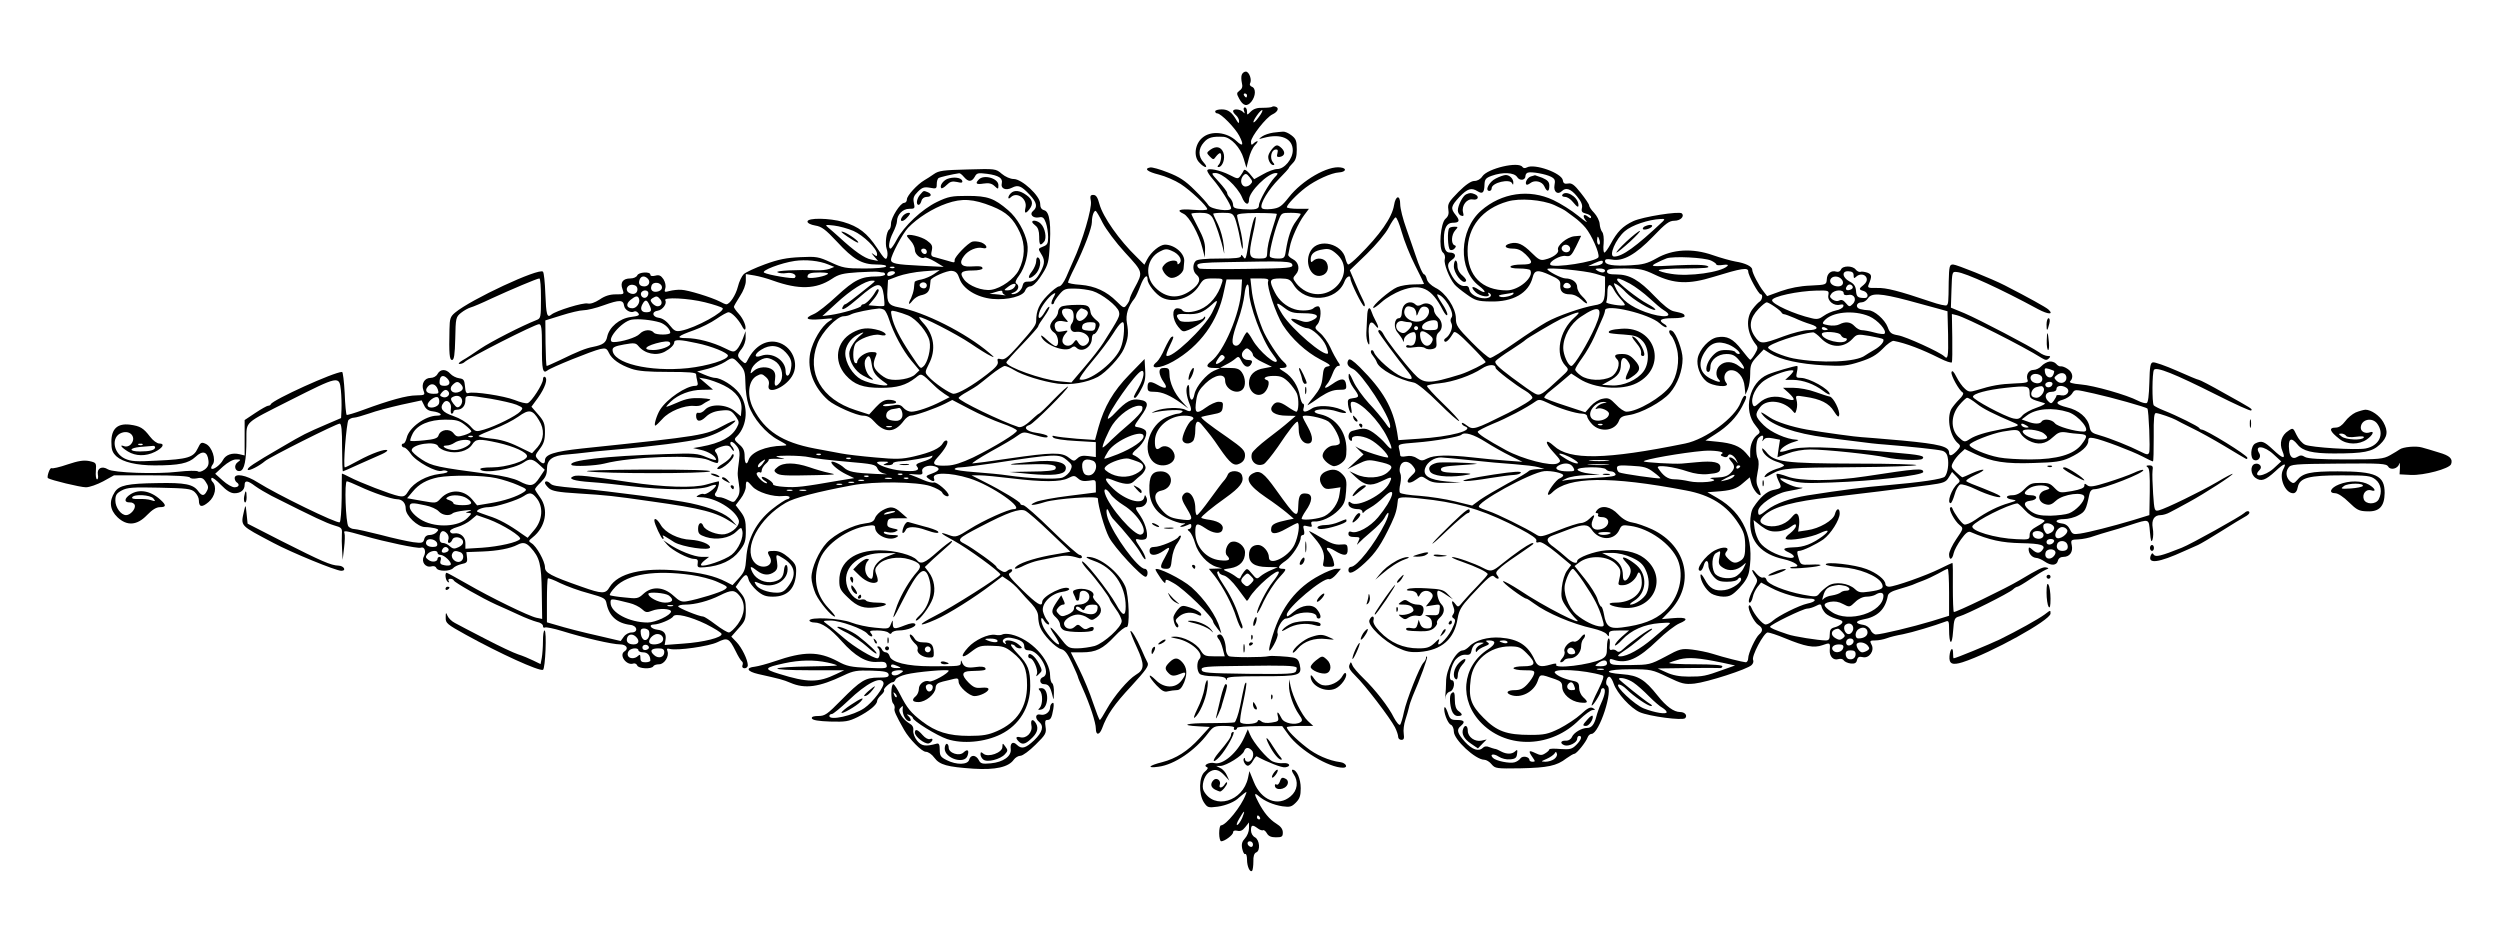<svg xmlns="http://www.w3.org/2000/svg" viewBox="0 0 1257 468" version="1.0"><path d="M624.4 37.5c-.4.8-.3 2.7 0 4.1.5 1.9.2 3-1.1 3.9-1.6 1.2-1.6 1.6-.3 4 2 3.8 4 4.3 6.2 1.6 2.2-2.8 2.4-6.7.2-7.5-.8-.3-1.2-1.1-.9-1.6 1.1-1.8-.4-6-2.1-6-.8 0-1.7.7-2 1.5zM627 48c0 .5-.2 1-.4 1-.3 0-.8-.5-1.1-1-.3-.6-.1-1 .4-1 .6 0 1.1.4 1.1 1zM639.6 53.7c-.3.3-2.4.5-4.6.5-2.8-.1-4.7.5-6.1 1.9C627 58 627 58 627 56c0-1.1-.5-2-1.1-2s-.8.7-.4 1.7c.5 1.5.4 1.6-.6.5-1.5-1.4-4.9-1.6-4.9-.3 0 .5.7 1.4 1.5 2.1s1.5 2 1.5 2.9c-.1 1.3-.2 1.3-1.2-.3-2.4-4.2-4.3-5.6-7.5-5.6-1.8 0-3.3.4-3.3 1 0 .5.4 1 1 1 1.9 0 9.1 7.4 11.1 11.3 2.4 4.6 1.9 5.7-1.3 2.7-4.9-4.7-13-5.5-17.3-1.7-3.7 3.1-4.5 9.4-1.5 12.4 1.1 1.3 2.6 2.3 3.2 2.3s.2-1-1-2.3c-2.8-3-2.8-6.9.1-10.1 2.1-2.5 4.4-3.1 9.9-2.8 3.7.3 8.5 5.4 10.1 10.9l1.4 4.7 1.2-4.7c.6-2.6 2-5.6 3.1-6.7s1.6-2 1.2-2-1.3.5-2 1.2c-.9.9-1.2.7-1.2-1 0-2.5 7.7-12.3 10.8-13.7 2.6-1.2 3.5-3.2 1.7-3.8-.7-.3-1.6-.3-1.9 0zm-6.7 5.2c-2.9 4-3.8 3.2-.9-.9 1.2-1.7 2.4-2.9 2.7-2.6.3.2-.5 1.8-1.8 3.5z"/><path d="M640.1 66.7c-1.9.3-4.4 1.1-5.5 1.9-2 1.4-1.9 1.5.9.7 8.5-2.3 14.5.3 14.5 6.3 0 4.3-4.2 9.4-7.8 9.4-1.5 0-4.7 1.2-7.1 2.6l-4.5 2.5-2.3-2.8c-1.4-1.6-2.6-2.3-2.9-1.7s-1 1.9-1.7 2.8c-1.2 1.7-1.5 1.6-5.4-.4-4.9-2.5-11.3-3.8-11.3-2.2 0 .6 1.3 2.6 2.9 4.4 3.7 4.3 9.1 12.8 9.1 14.5 0 2-10.2.6-11.4-1.5-.5-.9-3.6-4.4-7-7.7-4.7-4.7-7.7-6.6-13.4-8.8-4-1.6-8-2.7-8.9-2.5-3.3.6-1.3 2.2 4.4 3.6 3.2.8 8.1 2.9 10.9 4.7 5.1 3.3 13.4 11.2 13.4 12.7 0 .5-3.1.6-7 .3-7-.6-8.9.2-4.9 2 2.8 1.3 7.8 10.4 9.4 17l1.3 5 .1-4.2c.1-3-.9-6-3.4-10.7-1.9-3.7-3.5-6.8-3.5-7.1s2-.5 4.4-.5c3.5 0 4.8.5 6.1 2.2 1.4 2.1 4.7 11.9 5.9 17.8.2 1.4.2-.2-.1-3.5s-1.6-8-2.9-10.7c-1.3-2.6-2.4-5-2.4-5.3s2.2-.5 4.9-.5c4.4 0 5 .3 6.1 2.9.6 1.6 1.8 6.2 2.5 10.2.9 4.9 1.3 6.2 1.4 3.9 0-1.9-.6-6-1.4-9s-1.5-6-1.5-6.7c0-.8 3-1.2 10-1.2 5.5 0 10 .2 10 .5s-.9 3.3-2 6.7c-2.1 6.6-2.8 9.8-2.9 13.4-.1 2-.6 2.3-4 2.3-5.2 0-5.5-1.3-3.2-12 1.1-4.7 1.7-8.7 1.5-8.9-.7-.8-2.2 4.6-3.5 12.5-1.4 8.9-1.6 9.4-2.9 7.4-.7-1-1-1.1-1-.3 0 1-2.8 1.3-10.8 1.3-7.1 0-11.2.4-12 1.2-1.7 1.7-1.5 5.3.3 6.8 2.6 2.1 1.7 4.9-2.7 8-6.2 4.5-12.6 4-18-1.5-5.5-5.5-4.3-14.6 2.3-18 2.6-1.4 3.6-1.5 6-.4 3.6 1.4 5.6 4.6 4 6.2-.8.8-1.1.8-1.1-.1 0-1.9-4.5-1.4-6.4.7-1.5 1.6-1.5 2.2-.4 4 .7 1.2 2.1 2.4 3.1 2.7 2.4.8 6.7-2.1 6.8-4.6.1-1.1.2-2.6.3-3.3.6-4-4.7-8.7-9.7-8.7-2.6.1-6.9 3.6-8.9 7.4l-1.4 2.7-3.9-3.9c-8.7-8.4-17-20.2-18.7-26.6-.9-3.4-1.7-4.6-3.1-4.6-1.5 0-1.7.6-1.2 3.2.6 3.6-4.2 20-9 30.3-.7 1.7-2.3 5.1-3.4 7.8-1.2 2.7-2.7 4.7-3.6 4.7-.8 0-3.5 2.1-5.9 4.6-4.1 4.2-5.6 7.7-5.6 12.6 0 2.2-1 3.6-9.5 13.2-4.8 5.3-6.4 6.6-8.1 6.2-1.8-.5-2.1-.2-1.7 1.3.3 1.4-1.1 3-5.4 6.3-7.3 5.7-14.5 9.8-16.8 9.8-1.8 0-9.8-5.4-12.8-8.8-1.7-1.9-1.7-2.1.3-6.1 3.8-7.2 2.7-14.9-3-20.9-1.2-1.3-2-2.5-1.8-2.7.7-.8 18.5 8.3 25.8 13.2 4.1 2.8 8.6 5.6 10 6.2 2.2 1.1 2.2.9-.5-1.4-11.8-10.1-33-20.8-45.7-23-5-.9-6-2.4-5.6-8.5l.3-5.2 5-1.9c2.7-1 8.6-2.2 13-2.5l8-.6-2.9 2c-1.6 1.1-4.4 2.3-6.2 2.7-1.9.3-3.5.9-3.5 1.3-.1.4-.3 1.9-.4 3.4-.2 1.5-.9 3.6-1.4 4.7-1.7 3.1-1.3 3.9.7 1.3.9-1.2 2.8-2.4 4.1-2.7 3.1-.6 4.4-1.8 4.7-4.7.1-1.3.3-2.6.3-2.9.2-1.4 8.4-5 10.7-4.7 2 .2 2.9 1.1 3.8 3.8 1.7 5.2 8.6 9.5 16.6 10.3 7.7.7 15.6-1.4 16.5-4.3.4-1.1 1.5-2 2.5-2 1.1 0 3.1-1.8 4.8-4.3 3.8-5.6 4.4-7.3 4.8-13.2 1.1-13.6.2-20.1-2.6-20.8-1.4-.4-2-1.4-2-3.3 0-3.9-9.2-12.4-13.3-12.4-1.7 0-4.2-1.1-6-2.6-3-2.6-3.2-2.6-17.2-2.2-12.1.3-14.5.6-16.9 2.3-1.6 1.1-3.7 2.5-4.8 3.1-3.6 2.1-8.8 7.8-8.8 9.6 0 1-.6 1.8-1.4 1.8-1.9 0-6.6 7.4-6.6 10.4 0 1.4-.4 2.7-.9 3-1.4.9-2.2 7.1-1.3 9.7.5 1.3.6 3.3.2 4.3-.5 1.6-1.4.8-5-4.7-5-7.5-9.2-10.8-17-13.1-6.9-2-18-2.2-18-.2 0 .8 1.6 1.6 3.9 2 3.2.5 5.1 1.9 10.9 8.1 8.3 9 12.6 11.5 20 11.5 3.3 0 5.1.4 4.7 1-.3.6-5.1 1-10.9 1-9.5 0-10.9-.3-16.9-3.1-6.1-2.8-7.2-3-15.4-2.6-6.7.3-10.9 1.1-17.7 3.6-4.9 1.8-9.7 4-10.7 5-.9.9-2.3 3.7-2.9 6.3-1.1 4.3-4.1 8.8-5.8 8.8-.4 0-1.9-.6-3.3-1.4-4.1-2.1-16-5.8-19.4-5.9-1.6-.1-4.3.2-5.8.6-2.6.7-2.8.6-2.2-1.3.4-1.3 0-3.1-.9-4.6-1.3-1.9-2.2-2.3-4.1-1.8-1.5.4-2.5.2-2.5-.5 0-1.7-6-1.3-6.6.4-.4.8-1.8 1.5-3.4 1.5-3.8 0-5.3 2-4 5.4.9 2.6.9 2.6-3.4 2.6-3 0-5.5.8-8.1 2.6-2.5 1.6-4.6 2.3-6 2-2.2-.6-15.9 3.6-18.3 5.6-2.1 1.8-2.6.2-3-10.5-.2-5.6-.7-10.6-1.2-11.1-2-2-36.2 13.9-44.2 20.6-2.4 2-2.7 3.1-2.8 8.3-.3 12.5 0 15.5 1.3 15.5 1 0 1.4-2.6 1.6-10.7.2-10.4.3-10.9 2.9-13 1.5-1.2 3.7-2.4 4.8-2.7 1.2-.3 5.9-2.3 10.5-4.5 9.8-4.5 23-10.1 24.1-10.1.5 0 .8 4.5.8 10 0 9.5-.1 10.1-2.2 10.9-7.4 2.9-23 10.9-28.2 14.4-3.3 2.3-7.4 5-9.1 5.9-1.6 1-2.3 1.7-1.5 1.8.9 0 2-.4 2.5-.9 2.3-2.3 35.3-19 37.5-19.1 1.2 0 1.5 1.9 1.5 11-.1 11.8.4 14.1 2.7 12.3 1.7-1.5 22.6-9.9 26.6-10.8 2.7-.6 3.3-.3 4.3 1.8 1.5 3.3 5.5 6.1 11.3 8.1 3.4 1.2 8.5 1.6 18.6 1.6 10.5 0 14 .3 14 1.2 0 .7.3 2.3.6 3.5.5 1.7.2 2.3-1 2.3-4.6 0-14.2 6.5-17.7 12-1.7 2.7-3.3 8-2.4 8 .3 0 1.9-1.5 3.6-3.4 3.3-3.8 11-6.9 15.8-6.5 1.6.2 3.5-.1 4.2-.7.8-.6 2.3-1.5 3.4-2 1.5-.6.5-.9-4.1-1.2-4.8-.2-7.3.2-11.8 2.2-3.1 1.4-5.6 2.3-5.6 2.1s1-1.4 2.3-2.6c3.7-3.5 9.8-5.9 15.7-5.9l5.5-.1-3.5-3-3.5-3 3.5.6c1.9.4 6 1.8 9 3.3 6.2 3.1 9.3 7.3 8.8 12.3l-.3 3.2-3.1-2.6c-4.1-3.5-12.1-3.8-14.9-.7-1 1.2-2.5 1.8-3.2 1.6-.8-.3-1.3.2-1.3 1.4 0 3.1 2 3.4 4.9.6 1.7-1.7 4.2-2.8 7.1-3.1 4.9-.6 5.8-.3 8.3 3.4 1.4 2.1 1.4 2.8.2 5-2.5 4.8-8.1 7.9-18 9.7l-4 .7 3.9.9c3.9.8 7.6 3.3 7.6 4.9 0 .5-2.1-.1-4.7-1.2-4.4-1.9-6.2-2.1-20.3-1.6-30.6 1-49.8 3.2-47.6 5.5.9.9 12.1.4 16.4-.7 13.9-3.6 46.1-4.6 52.4-1.8 2.1 1 4.1 1.6 4.5 1.5 1-.4.4-4-.9-5.5-.7-.9-.3-1.5 1.7-2.3 3.7-1.4 5.3-1.3 6.4.7.6 1 1.1 1.3 1.1.8 0-.6-.5-1.6-1.2-2.3-.6-.6-.8-1.5-.4-1.9.4-.5 1.7.3 2.8 1.7 1.7 2 1.9 3.4 1.4 7.5-.9 6.8-.9 6.4-.1 11.7.6 3.6.4 5.3-.9 7.2-1.5 2.3-1.7 2.4-4.3 1.1-1.6-.8-3.5-1.5-4.4-1.5-2.1 0-3.1-1.1-2-2.4 1-1.3 2.1-5.6 1.4-5.6-.3 0-3 .7-6.1 1.6-6.4 1.9-21.5 1.4-38.8-1.2-20.5-3.1-26.1-3.7-27.9-3-3.4 1.3-.1 2.4 8.6 3 4.7.3 13.9 1.3 20.5 2.1 15.6 1.9 34.3 2 38.9.1 1.9-.8 3.5-1.1 3.5-.6 0 1.3-5.1 5-6.1 4.4-.5-.3-1.7 0-2.6.5-1.6.9-1.4 1 .9 1.1 7.2 0 17.3 6.1 19.2 11.4.9 2.6-2.8 6.4-7 7.2-3.5.6-9.9-1.8-10.8-4.2s-2.6-1.5-2.6 1.4c0 2.5.6 3.1 3.9 4.2 5.3 1.7 11.9.6 15.2-2.6 2.5-2.4 2.7-2.4 3.1-.6.9 3.2-1.9 9.4-5.3 12.1s-14.3 6.4-15.4 5.3c-.3-.3.4-1.4 1.7-2.4l2.3-1.8h-3.7c-3.7 0-12-3.3-16.8-6.7l-2.5-1.7 2 2.3c2.4 2.8 10.6 7.1 13.5 7.1 1.6 0 2.1.5 1.8 2.2-.3 2.1.1 2.3 3.6 2 7.7-.6 13.9-3.5 17.3-8.1 2.9-3.7 3.3-5 3.3-10.3 0-5-.5-6.7-2.6-9.5l-2.5-3.3 2.5-3.3c1.5-1.9 2.6-4.6 2.6-6 0-3.4.5-3.4 3.3-.1 2.5 2.9 10.5 5.4 15.5 4.8 1.8-.2 3.2.1 3.2.6 0 .6-.6 1-1.2 1-.7.1-4.2 2.3-7.7 5.1-7.8 6.3-12.3 14.8-12.9 24.7-.4 5.5-.9 6.8-3.7 9.9l-3.2 3.5-3.3-1.7c-5.7-2.9-12.2-4.5-23.8-5.6-18.2-1.7-30.5 1.3-34.7 8.3-2 3.5-3.7 3.5-14.1-.2-15.7-5.5-18.4-7-18.4-9.8 0-3-4.3-10.7-6.8-12.1-1.6-1-1.5-1.2.6-2.9 6.6-5.2 8.2-14.1 3.7-20.2-1.4-1.9-2.5-3.7-2.5-4 0-.4 1.3-2 3-3.6 2.2-2.2 3-3.8 3-6.6 0-4.8 2.8-6.8 10.2-7.3 2.9-.2 6.9-.7 8.8-.9 1.9-.3 9.1-1 16-1.6 16.9-1.4 36.4-3.9 42.6-5.5 5.5-1.4 10.2-3.6 14.7-6.7 4.4-3.2 2.6-3.1-3.4.1-9.3 5-10.1 5.2-71.3 11.6-13.9 1.5-18.6 3-18.6 6 0 2.1-1.4 1.9-3.4-.4-1.7-1.9-1.7-2.1.8-5.4 2-2.6 2.6-4.5 2.6-8.4 0-4.2-.5-5.6-3.4-8.9l-3.4-3.9 3.3-4.5c3.5-4.9 5.1-9.5 3.5-10.5-.5-.3-1 .2-1 1.3 0 2.2-5.7 11.2-7.7 11.9-.7.3-3.7-.4-6.6-1.6-5.4-2.1-20.6-4.4-23.1-3.5-1.1.4-1.6-.4-1.8-3.3-.3-3.3-.7-3.8-2.9-4.1-1.5-.2-3.5-1.2-4.5-2.3-2.2-2.5-5-2.4-6.4.1-.6 1.2-2.1 2-3.5 2-3.1 0-4.8 3-3.6 6.3.9 2.3.8 2.4-3.6 2.5-4.7 0-13.4 2.4-26.7 7.3-4.3 1.6-8.1 2.7-8.3 2.5-.3-.3-.8-5.2-1-11-.3-5.8-.9-10.6-1.3-10.6-4 0-34.8 14-35.8 16.2-.2.5-.8.8-1.4.8-.5 0-3.4 1.6-6.4 3.6l-5.4 3.6V229l-2.5-.6c-3.7-.9-7 .2-8.4 2.9-1.3 2.5-5 5.2-5.8 4.3-.3-.3 0-1.2.6-2 1.9-2.3-.3-9-3.4-10.4-2.2-1-2.6-.9-4.1 2.3-2.1 4.5-5 5.4-20.4 6.1-10.7.6-13.1.4-16.2-1-6.1-2.9-7-11.1-1.6-13 4.6-1.6 7.7 2.7 4.4 6-.8.8-2.2 1.1-3 .8-2.8-1.1-1.7.5 1.7 2.6 3.9 2.4 9 2.5 13.6.2 4-2 5.2-4.2 2.2-4.2-1.1 0-3.2-1.5-4.7-3.5-3.3-4.3-4.9-5.3-10.2-6-6.1-.7-9.2 2.1-9.2 8.6 0 4.1.5 5.4 2.6 7.4 3.1 2.8 10.1 4.5 19.2 4.5 12.2 0 17-1 20.5-4.3 3.6-3.4 6-2.7 6.5 1.8.3 2.1-.3 3.4-1.9 4.6-1.4 1-2.8 1.4-3.4.9-.5-.4-5-.4-10 .2-11.1 1.3-32.4.5-35.2-1.2-3-1.9-5.6-.6-5.1 2.5.3 1.4.1 2.5-.4 2.5s-.8-1.9-.6-4.2c.3-4.1.2-4.2-3.4-5-2.8-.5-5.4-.1-10.8 1.7-4 1.4-7.6 2.2-8.1 1.9-.8-.5-2.5 4.4-1.8 5 1.4 1 16.3 4.6 19.1 4.6 1.8 0 5.7-1.4 8.7-3l5.4-3h18.8c12.1 0 19 .4 19.4 1.1.4.6 1.9.7 3.5.4 2.3-.5 3.2-.2 4.5 1.9 1.3 1.9 1.4 2.9.5 4.5-1.3 2.6-2.5 2.6-4.3.1-2.5-3.5-6.5-4.4-20.7-4.1-14.9.2-19.1 1.1-21.3 4.5-3 4.6-2.5 9 1.4 12.7 4.8 4.5 9.8 4.1 14.8-1.1 2.6-2.7 4.7-4 6.5-4 3.2 0 3.3-1 .3-3.7-5-4.6-10.8-5.6-15.2-2.7-3.1 2-3.2 4.1-.3 4 1.3-.1 2.4.6 2.6 1.5.4 1.9-2.3 4.9-4.4 4.9-2.6 0-5.4-3.9-5.4-7.3 0-2.8.6-3.7 3.2-5.1 2.8-1.5 5.6-1.7 18.9-1.4 13.7.3 16 .5 17.8 2.2 1.2 1.1 2.1 2.9 2.1 4.2 0 3.4 1.5 3.7 4.9.8 3.3-2.8 4.3-7.8 1.9-10.2-.6-.6-.8-1.5-.4-1.9s2.5 1.2 4.7 3.5c2.8 2.9 4.9 4.2 6.8 4.2 3.1 0 5.1-1.6 5.1-4.2 0-2.4 1.5-2.3 5.3.6 1.8 1.3 5.5 3.5 8.2 4.9 22.2 11.2 27.5 13.6 31.3 14.8 4 1.1 4.3 1.5 4.1 4.3-.1 1.7-.1 5.3.1 8.1l.3 5 .7-6c.4-3.2.5-6.6.2-7.4-.6-1.5.2-1.4 9.8 1.3 10.7 3.1 27.1 6.5 28.5 6 2-.8 2.9 1.9 1.6 4.4-1.4 2.7.8 5.7 3.7 5 1.3-.4 2.3 0 2.6.8.7 1.8 7 1.8 8.5 0 .6-.7 2.5-1.6 4.2-2 2.6-.5 3-1 2.7-3.3l-.3-2.7 8-.3c7.7-.3 14.1-1.5 17.7-3.4 2.7-1.4 4.3-1.1 6.5 1.3 4.7 5.1 5.5 8.4 5.7 22.5l.2 13.5-2.9-.6c-3.8-.8-22.9-10.1-35-17.1-5.3-3-9.8-5.5-10.1-5.5-1.1 0-.6 3.9.6 4.6.7.4.8.3.4-.4s-.1-1.2.8-1.2c.8 0 1.6.4 1.8.9.4 1 14.4 9 21.3 12.1 2.8 1.2 7.8 3.5 11.3 5.1 3.4 1.6 7.6 3.2 9.2 3.6 1.7.3 3 1.2 3 2s.4 1.1 1 .8c.5-.3 4.5.5 8.7 1.8 10.9 3.4 25.2 6.7 29.1 6.7 3.1 0 4.5 2.1 2.2 3.5-3 1.9 1.1 7.4 4.5 6.1.7-.2 1.6.2 1.9 1 .6 1.6 7.1 2 8.1.4.3-.6 1.6-1 2.9-1 2.6 0 5.2-4 4.2-6.6-.5-1.3-.2-1.5 1.3-1.1 3.7.9 19.4-1.3 23.8-3.4 5.1-2.5 5.9-2.1 9.2 4.5 1.2 2.5 2.6 4.8 3.1 5.1s.7 1.2.3 2c-.3.9.1 1.5 1.1 1.5.9 0 1.6-.7 1.6-1.5 0-2.7-3-8.9-5.7-11.7l-2.6-2.7 3.6-4.1c3.3-3.6 3.7-4.6 3.7-9.4 0-4.4-.5-6-2.6-8.5l-2.5-3 2.2-3.1c2.7-3.6 3.5-3.7 4.3-.6.3 1.3 2.2 3.8 4.1 5.5 2.9 2.5 4.5 3.1 8.1 3.1 7.5 0 11.5-4.2 11.7-12.6.1-3.1-.5-4.2-3.8-7.1-2.7-2.3-4.8-3.3-7.2-3.3-3.6 0-3.8.2-2.2 3.1 2.5 4.7-4.5 6.8-8 2.4-5.4-7 2.5-21.9 16-29.7 4.2-2.5 15.7-5.5 33.4-8.8 11-2.1 32.8-1.8 39.3.4 3 1 5.6 2.5 5.9 3.2.6 1.5 3.3 2.7 3.3 1.4 0-1.7-6.1-6.9-7.5-6.4-.7.3-3-.3-5.1-1.2-2.2-1-5-2.1-6.4-2.6-1.8-.5-1.2-.6 1.8-.3 3.9.3 4.3.1 3.9-1.5-.5-2.1 3.1-3.5 6.4-2.5 2.9.9 2.3 2.2-1.5 3.6-3.1 1.1-3.3 1.4-1.8 2.5 2.3 1.8 3.5 1.7 2.8-.1-1.2-3.1 7.8-3.1 17.8 0 11.2 3.5 28.4 15.5 22.3 15.5-2.7 0-15.3 5.7-22.1 10-6.3 4-7.1 4.2-10 3.2-5.9-2.2-5.2-1.2 1.9 2.6 6.8 3.7 23.5 15.8 23.5 17.1-.1 1.1-24.3 16.5-32.9 20.8-9.1 4.6-8.8 5.9.4 1.8 6.1-2.6 19.9-11.3 28.2-17.7l5.3-4 2.7 1.8c1.6 1 4.2 3.3 5.8 5.2 1.7 2 4.5 5.1 6.3 6.9 2.1 2.3 3.2 4.5 3.2 6.3 0 1.6.4 4 1 5.4 1.4 3.7 7.7 10.3 10.6 11 1.9.5 3.2 2.3 5.4 7 1.7 3.6 3 6.7 3 7s1.1 2.9 2.4 5.8c3.6 8 6.6 17.2 6.6 20.2 0 3.4 1.8 3.3 3.1-.1 2.5-6.9 6.1-12.1 14.7-21.3 7.5-8.2 9-10.3 8.2-11.8-.5-.9-1.9-3.9-3.1-6.7-2.4-5.5-5-9.8-5.5-9.2-.2.2 1.2 3.9 3.2 8.2 4 8.7 3.9 11.2-.5 13.8-3.8 2.3-11 10.7-14.7 17.4-1.6 2.9-3.1 5.3-3.4 5.3s-1.8-3.9-3.4-8.6c-1.5-4.7-4.7-12.4-7-17l-4.2-8.4h5.6c7.1 0 10.5-1.7 16.5-8.1 2.6-2.8 5.2-4.8 5.9-4.6 1.8.7 1.3-16-.6-20.4-3.2-7.3-12.9-15-19-14.9-1.3.1.1.9 3.2 2 9.6 3.3 16 12.4 16 22.9 0 5.4-1.5 5-4.8-1-3.9-7-17.1-23.6-17.2-21.4 0 .5 1.5 2.6 3.3 4.5 3.6 3.9 10.7 13.4 10.7 14.4 0 .3 1.4 2.5 3 4.8 1.7 2.2 3 5 3 6.1 0 3-8.8 11-13.6 12.5-2.3.6-6.2 1.2-8.7 1.2-4.4 0-4.8-.3-8.8-5.5-4.8-6.1-6.5-6.7-2.5-.9 1.4 2.1 2.3 4 2.1 4.3-.9.8-5.6-4.3-7.7-8.2-1.9-3.8-1.6-6.9.3-3.4.6.9 1.5 1.7 2.1 1.7s.4-.8-.5-1.8-1.9-3.2-2.3-4.8c-.8-4 4-8.9 9.6-9.8 2.3-.3 3.9-1 3.6-1.5-1.5-2.4-13.6 3.5-13.6 6.6 0 2.7-2.6 1.1-10.1-6.2-6.4-6.3-7.4-7.7-6.1-8.4.9-.5 1.4-1.3 1-1.7s-1.4-.1-2.2.5c-1.1 1-1.9.9-3.5-.1-1.2-.7-2.1-1.5-2.1-1.8 0-.9-11.9-9.4-15.9-11.5-4.2-2.1-3.7-2.7 7.9-8.7 13.6-7.1 19.7-9.3 22.5-8 1.3.6 6.9 5.5 12.5 10.9l10.2 9.7-7.4 1.3c-8.7 1.4-16.9 3.9-19.4 5.8-2.6 2-.4 1.9 3.6-.2 1.9-.9 5-2 6.9-2.4 2-.4 5.9-1.2 8.8-1.8 4.9-1 7.2-.9 11.4.4 1.1.4 1.9.2 1.9-.4s-.6-1.1-1.2-1.1c-.7 0-7.1-5.6-14.1-12.5S515.3 254 514.5 254s-1.5-.3-1.5-.8c0-.9-9.2-6.5-18-10.9l-6.5-3.3h4c2.3 0 9.5.7 16 1.5 15.7 1.9 24.8 1.9 28.6-.1 2.8-1.4 3.2-1.4 5 .2 1.3 1.2 2.8 1.5 5.4 1.1 3.4-.6 3.5-.5 3.5 2.6v3.3l-13.5 1.7c-7.4.9-14.9 2.3-16.7 3.1-4.4 1.9-1.5 2 4.7 0 5.7-1.7 26.5-3.2 26.5-1.8.1 3.7 3.3 15.1 5.6 19.5 2.6 5.1 16.3 19.9 18.4 19.9.6 0 1-.9 1-2s-.6-2-1.4-2c-3.4 0-15.8-17-18.6-25.4-1.2-3.8-.6-6.4.7-3 .4 1 1.2 2.4 1.7 3 6.3 6.7 12.5 14.4 14.3 17.8 1.2 2.2 2.2 3.4 2.3 2.5 0-.9-1.1-3.3-2.5-5.3-3-4.4-3.1-5-.6-4.3 1 .2 2.4.1 3.1-.3 1.7-1 .3-7.3-2.6-11.6-2.9-4.2-2.9-4.4-.5-4.4 2.6 0 4.5-2.6 3.6-4.7-.8-1.7-.8-1.7-1.2-.1-.9 3.9-9.5 1.3-15.6-4.5-4.5-4.4-4.8-6.1-.9-4.6 6.1 2.5 9.3 2.8 11.1 1.1 1-1 2.8-2.5 3.9-3.4 1.2-1 2.2-2.7 2.2-3.7 0-1.8-3.4-5.3-6.3-6.4-.7-.3 0-1.5 2-3.1 3.7-3.1 5.8-8 4-9.4-.7-.6-2.2-1.2-3.5-1.4-2.2-.3-2.2-.4 1.3-5.3 4.3-5.9 4.2-7.8-.5-8.5-4.1-.7-6.7.7-12.2 6.5-2 2.2-3.8 3.5-3.8 2.9 0-2.8 13.8-22.6 16.8-23.8 2-.9 1.4 3.6-1.3 8.3s-2.9 5.1-1.7 5.1c.4 0 1.8-1.9 3-4.3 1.8-3.3 2.3-5.4 2-9.7l-.3-5.5-7.6 7.8c-8.2 8.4-12.7 16.2-15.6 26.6l-1.7 6.3-9-.6c-5-.4-10-1-11.1-1.3-1.5-.4-1.7-.2-.9.7.7.7 5.4 1.4 11.3 1.7l10.1.6v7.5l-3.8-.5c-2.8-.4-4.3 0-5.5 1.2-1.6 1.5-1.9 1.5-4.3-.4-3.5-2.8-8.5-2.7-29.9.4-9.3 1.4-17.7 2.5-18.5 2.5s3.4-2.7 9.2-6c5.9-3.2 12-6.8 13.5-8 2.7-1.9 3.1-2 7.8-.5 5.7 1.7 7.9 1.9 7.1.6-.3-.4-2.8-1.1-5.6-1.5-5.1-.7-6.9-2.9-3.2-4 2-.7 19.2-17.8 19.2-19.2 0-.4-3.2 2.4-7.1 6.4-3.8 4-7.2 7.2-7.5 7.2-.2 0-1.2.8-2.2 1.7-4.3 4.1-6.5 5.4-8.1 5-8.6-2.8-30.1-13.2-30.1-14.6 0-.4 1.9-1.8 4.3-3.1 2.3-1.3 4.7-2.8 5.2-3.2.6-.4 3.6-2.8 6.7-5.3s6.3-4.5 7-4.5 2.8.9 4.6 2c4.4 2.7 14.4 5.8 22.1 6.9 6.7.8 14.5-.5 20.1-3.4 4.2-2.3 11.2-9.8 13.1-14.1 2.2-5.1 2.5-7.8 1.5-13.1-.7-4.1.6-8.2 3.9-12.3.6-.8 1.9-3.6 2.9-6.3 1.7-4.6 3.6-6.3 3.6-3.2 0 2.3 4.1 7.5 7.2 9.1 6 3.1 14.9.3 18.8-6.1 2-3.2 2.5-3.5 7.1-3.5 4.8 0 5 .1 4.3 2.2-1.9 6.4-6 11.3-11 13.4-3.9 1.6-8 1.8-8.9.4-.3-.6-1.5-1-2.6-1-2.8 0-2.5 5.7.5 9.3 2.1 2.6 2.5 2.7 5.2 1.6 4.4-1.9 8.4-4.9 8.4-6.2 0-.8-.3-.7-.9.2-1 1.6-10 2.6-11.8 1.4-.6-.5-1.3-1.5-1.5-2.2-.2-1.1.9-1.4 4.9-1.2 5.6.3 8.3-.8 12.6-4.7 3.4-3.2 3.4-2.5.1 4.1-4 7.8-20.8 23.6-22.9 21.5-.3-.2.4-2.3 1.5-4.6 2.3-4.7 2.5-5.6.9-4.7-.5.4-2 3-3.3 5.8-1.2 2.9-3 5.8-3.9 6.6-4.7 3.8 1.4 3.7 8.2-.2 13.5-7.7 22.5-20.1 25.5-35.2l1.3-6h7.8l-.3 5c-.6 12.1-9 31.7-15.4 36.3-2.7 2-2.2 3.2 1.5 3.2l3.2.1-3.1 1.3c-3.8 1.7-9 7.9-9.8 11.7-.8 4.4-2.6 3.5-2.6-1.4 0-2.8-.3-3.7-.9-2.8-1 1.6-.6 5.2 1.1 9.4 1.3 3.3.7 4.2-2 2.8-2.8-1.5-11-1.2-15.2.5-1.9.8-2.4 1.2-1 .8 5.4-1.3 15.3-1.7 14.6-.5-.4.6-1.5 1.1-2.4 1.1s-3.6.9-5.9 1.9c-8 3.7-12 15.4-7.2 21.5 4.1 5.2 13.7 1.9 11.1-3.8-1.3-2.9-4.7-4.2-6.8-2.5-2 1.6-2.8.5-2.7-3.6.2-6.6 7.1-12.5 14.7-12.5 4.3 0 5.9 1.1 3.6 2.5-1.8 1.1-5 8.3-4.4 9.9.7 1.9 3.5 2.1 5.2.4.7-.7 1.2-3.1 1.2-5.5 0-4.3 1-5.4 3-3.1 4.2 5 5.7 6.9 9 11.8 5.7 8.3 7.5 9.6 10.5 8 1.7-.9 2.5-2.2 2.5-4.1 0-2.4-1.3-3.7-8.7-8.9-9.6-6.6-13.8-9.9-13.2-10.4.2-.1 2.7-.7 5.4-1.2 4.4-.8 5-1.2 5.3-3.7.3-2.3 0-2.7-2.1-2.7-1.3 0-4.2 1.3-6.5 3-4.8 3.5-5.7 2.8-4.7-3.8.5-3.7 1.6-5.5 4.6-8.4 4.8-4.6 9.9-5.3 9.9-1.5 0 4.4 5.9 7.4 8.8 4.5 1.7-1.7 1.5-5.9-.4-8.6-1.2-1.7-2.5-2.2-6.2-2.2l-4.7-.1 3-1.6c1.7-.8 3.8-2.2 4.7-3 1.5-1.3 1.8-1.2 3.2 1.6 1.6 3.1 3.9 3.3 5 .5.4-1-.2-1.4-1.8-1.4-2.9 0-4.2-2.8-2.2-4.8 1.2-1.3 1.8-1.3 3-.2.9.7 1.6 1.8 1.6 2.5s2.1 2.4 4.8 3.6l4.7 2.3-3.7.7c-5.1.8-7.8 3.4-7.8 7.5 0 4.3 3.7 7.2 6.9 5.4 2.4-1.2 4-6.2 2.3-6.8-2.8-.9-.9-2.2 3.2-2.2 3.6 0 4.9.6 7.6 3.2 1.7 1.8 3.6 4.4 4.1 5.7 1.1 2.7.9 9.1-.3 9.1-.4 0-2.4-1.1-4.4-2.5-4.2-2.9-6.1-2.9-7.8-.2-1.6 2.6 1.6 4.7 7.3 4.7l4.6.1-3.5 3c-1.9 1.7-6.7 5.5-10.7 8.5-3.9 3-7.4 6.2-7.8 7.3-1.2 3.8 2.1 7 5.8 5.5.9-.3 4.1-4.3 7.2-8.7 5.8-8.7 9-12.7 9.9-12.7.3 0 .6 1.8.6 3.9 0 4.1 2 7.1 4.6 7.1 2.7 0 2.8-3.2.1-8.1-1.5-2.6-2.7-5-2.7-5.4 0-1.5 10.1.5 12.9 2.4 2.9 2.1 6.6 9.5 5.6 11.2-.4.5-1.6.9-2.9.9-2.5 0-5.6 2.8-5.6 5.2 0 1.6 2.6 4.2 5.2 5.1.9.3 2.8-.3 4.2-1.4 2.2-1.7 2.6-2.9 2.6-7 0-8.8-5.4-15.9-13.2-17.6-1.6-.3-2.8-.9-2.8-1.3 0-1.5 7.1-1.6 11.1-.2 4.7 1.6 6.6.8 2.3-.9-5.2-2.1-12.1-2.3-14.8-.5-3.4 2.2-4.9 2-4.1-.4.3-1.1.2-2-.3-2s-1.2-1.7-1.6-3.8c-.8-5-3.9-9.8-7.8-12.2-2.9-1.8-3-2-1-2 2.6 0 2.8-1.2.6-3.1-2.4-2-8.8-11.8-10.6-16.4-2.8-7-5-14.8-5.5-20.2l-.6-5.3h4.8c3.8 0 4.6.3 4.1 1.5-.8 2.3 3.9 16.3 7.4 21.9 4.4 6.9 11.7 13.6 18.8 17.3 4.9 2.5 5.7 3.2 4 3.5-2 .3-2.4 1.1-2.8 5.4-.4 4.1-1.4 6.1-4.5 10-2.2 2.6-3.5 4.5-2.9 4.1.6-.3 3.5-2.2 6.3-4.2 3.9-2.5 6.4-3.5 9.3-3.5 3.7 0 3.9-.2 3.6-2.8-.4-3.2-2.6-3.2-6.9-.1-3.4 2.4-4.7 2.5-2.7.1.9-.9 2.1-3.4 2.9-5.5.7-2 1.9-3.7 2.7-3.7 1.2 0 1.2-.4-.2-2.3-.8-1.2-2.5-4.3-3.7-7-1.2-2.6-3.5-5.9-5.2-7.3-2.7-2.3-2.8-2.6-1.3-4.3 1.9-2.1 2.2-9.1.3-9.1-.7 0-1.7.4-2.3 1-1.2 1.2-6.3 1.5-9.4.5-4.3-1.3-8-4.5-10-8.5-3.1-6.1-2.8-7 2.8-7 4.2.1 4.9.4 6.7 3.3 5.9 9.4 21.6 8.3 25.5-1.7.9-2.5 3-3.6 3-1.6 0 1.9 6 14 6.9 14 .6 0 .4-1.2-.4-2.8-.8-1.5-2.6-5.5-4.1-9l-2.7-6.3 8.5-8.2c4.8-4.7 9.5-10.3 11-13.2 1.4-2.7 3-5.1 3.5-5.2.5-.2 1.9 3.1 3.1 7.4s4.2 11.8 6.7 16.7 4.5 9.1 4.5 9.3-2.3.3-5 .3c-2.8 0-6.6.6-8.5 1.4-3.6 1.5-12.9 9.5-12 10.4.2.3 2.2-1.1 4.3-3 2.2-2 6.5-4.5 9.6-5.7 10.1-3.8 15.4-1.3 21.1 9.9 1 1.9 2 3 2.2 2.3.3-.7-1-3.3-2.7-5.8s-2.7-4.5-2.3-4.5c3.3.2 9 9.5 7.1 11.7-.6.8-.6 1.8 0 2.9 1 1.8-.7 6.1-3 7.5-.7.4-.9 1.2-.4 1.6.7.7 2.5-1.1 4.5-4.5.6-1 2.9.8 8.4 6.4 4.3 4.3 7.7 8.1 7.7 8.4 0 .7-8.5 4.9-12.5 6.2-16.2 5-18.7 5-23.7-.5-5.4-5.9-13.8-16.8-15.1-19.5-1-2.1-2.7-3.1-2.7-1.5.1.7 9.6 13.7 15.2 20.5 2.9 3.7 2 4.2-3.3 2.2-4.3-1.7-13.1-9.4-14.1-12.4-.3-.8-.9-1.2-1.3-.8-.5.5-.1 1.6.7 2.5.8 1 1.8 2.5 2.1 3.5 1.2 3.4 10.8 8.7 18.8 10.2 1.5.4 6.6 4.5 12.3 10.2 5.3 5.3 10 9.4 10.3 9.1.2-.3-3.4-4.3-8.1-8.8s-8.3-8.5-8.1-8.9 3.1-1 6.4-1.3c6.7-.7 15.9-3.9 21.2-7.4 3.3-2.2 6.9-2.3 6.9-.3 0 .9 10.1 8.7 15 11.5 1.9 1.1 3.5 2.7 3.5 3.5 0 .9-5 4-12.3 7.7-16.9 8.4-17.5 8.6-20.7 6.2-1.4-1.1-2.5-1.6-2.5-1.1 0 .6.8 1.3 1.7 1.6 4.9 1.9-7.3 5.2-23.4 6.2l-10.2.7-.6-3.9c-2.1-12.4-7-21-18.8-32.8-3.6-3.5-5.1-4.5-5.7-3.6-1.1 1.8-.3 3.4 2.3 4.5 4.3 2 18.7 23.9 18.7 28.7 0 1.7-.5 1.3-2.6-1.8-1.5-2.1-5.1-6.5-8.1-9.6-2.9-3.2-6.5-8.1-7.8-11-1.9-4.2-2.4-4.8-2.4-2.7-.1 1.4 1 4 2.4 5.9 3.2 4.3 3.1 4.8-.2 5.2-2.5.3-2.8.7-2.5 3.3.2 1.6.8 3.4 1.3 4 .6.6.7-.2.3-2.3-.5-2.4-.3-3.2.7-3.2 4.1 0 13.4 9.6 17.4 17.8 3.1 6.3 2.8 7.5-.8 3.3-1.4-1.7-4.2-4.2-6.2-5.6-3.6-2.4-4.7-2.5-10.7-.8-1.9.5-2.4 3.8-.8 4.8.6.4.9.1.8-.7-.5-2.1 4.7-2.1 9 .1 3.7 1.9 9.2 7.3 9.2 9 0 .9-13.8-3.5-16-5.2-.9-.6-.4-.1 1 1.3l2.6 2.5-4.1 3.7-4 3.7 5.1-2.5c4.5-2.2 5.5-2.4 10-1.4 7.6 1.6 8.5 2.5 5.1 5.5s-10.9 3.4-16 .9l-3.2-1.5 3.2 3c4.5 4.2 7.4 4.7 12.6 2.2 5.7-2.7 6-2.7 4.2.9-2.9 5.7-16 12.4-19.2 9.8-1-.8-1.3-.7-1.3.5 0 1.6 2 2.7 5.1 2.7 1 0 1.9.6 1.9 1.2 0 .8.3.9.8.3.4-.6 1.9-1.6 3.4-2.4s4.5-3.1 6.7-5.3c6.9-6.6 4.6 1.2-3 10.3-4 4.8-10.6 8.4-13.4 7.3-1-.4-1.5 0-1.5 1 0 1.1.9 1.6 3 1.6 2.8 0 3 .2 2 2.2-.9 1.9-.9 2.1.2.8.7-.8 3.6-3.4 6.3-5.7 2.8-2.3 5.7-5.3 6.5-6.7 2.6-5 3-2.6.4 2.6-5.2 10.4-14.2 21.8-17.1 21.8-.7 0-1.3.7-1.3 1.5 0 2.7 2.8 1.6 8.3-3.5 5.4-5 8.3-9.3 13.3-19.9 2.3-4.9 2.8-7 3.3-11.9.1-1.6 4.2-1.5 17.7.2 15.7 2.1 27.8 6.1 43.7 14.5 5.7 3 8.6 5 8.2 5.9-.3.9.1 1.2 1.3.8 1.1-.4 4.1 1.5 9 5.5l7.2 6-2 2.7c-1.3 1.7-2.3 5.1-2.7 8.5-.5 5.1-.3 6.1 2.3 9.9 1.6 2.4 3.8 5.1 4.9 6.1 5.1 4.5-16.5-6.5-28.5-14.6-4-2.6-7.7-4.6-8.2-4.5-1 .4 10.3 8.8 11.7 8.8.3 0 2.1 1.1 3.8 2.4 6.6 4.9 19.3 10.3 29.7 12.6 3 .7 6.1 1.9 6.8 2.8 1.1 1.4 1.2 1.4 1.2-.1 0-1.4 1-1.7 5-1.7h5.1l-3.6 3.1c-1.9 1.7-3.5 3.6-3.5 4.3 0 .6 1.7-.6 3.7-2.8 4.5-4.8 11-7.7 18.8-8.3 5.9-.4 6-.4 3.9 1.4-1.2 1-4.6 3.9-7.5 6.4-6.1 5.2-12.7 8.9-16.1 8.9-1.9 0-1.7-.4 1.7-2.7 2.2-1.4 5.6-4 7.6-5.7 1.9-1.7 4.4-3.6 5.5-4.3 1-.6 1.4-1.2.9-1.2-1.1-.1-10.3 6.5-14.3 10.2-1.6 1.5-2.5 1.8-3.3 1-.6-.6-1.8-.9-2.5-.6-1 .4-1.3-.3-1-2.6.2-1.7-.1-3.1-.5-3.1-.5 0-.9 2-.9 4.5 0 3.8-.4 4.6-2.7 5.9-5.8 2.9-24.3 5.1-22.8 2.7.3-.6-.7-.6-2.7 0-5.3 1.5-6.7 1.1-8.2-2.4-3.3-7.2-8.1-10.4-17.1-11.1-6.3-.5-12.8 1.3-15.7 4.4-1.1 1.1-2.5 2-3.2 2-3.5 0-8.6 9.6-8.5 16 0 1.9-.2 5.1-.4 7s-.2 2.3 0 .9c.2-1.6 1.2-2.9 2.4-3.2 2.1-.6 2.8-5.7.8-5.7s-.3-8 2.2-10.6c1.5-1.6 3.2-2.3 4.8-2.2 1.8.2 2.6-.2 2.9-1.7.6-3 2.2-4.5 4.6-4.4 2.1 0 2.1 0-.1 1.1-1.3.6-2.3 1.8-2.3 2.7 0 1.1.3 1.2.8.4.4-.6 2.1-1.7 3.7-2.3 2.3-.9 2.6-1.3 1.5-2-1.2-.8-1-1 .7-1 3.7 0 3.5 1.8-.4 4.4-13.4 8.6-14.9 25.9-3.1 37.5 13.1 12.9 35 12 48.9-2 2.8-2.7 5.8-4.9 6.7-4.9 1.5-.1 1.5-.2.1-1-1.2-.7-2.7 0-6 3.1-2.4 2.2-7.3 5.4-10.8 7.2-5.7 2.8-7.6 3.2-14.6 3.2-12 0-16.9-1.8-23.6-8.6-6.4-6.4-7.6-10.1-6.4-19.4 1.1-9.5 9.5-16.5 19.6-16.5 4.5 0 5.5.4 8.5 3.4 5 5 4.6 6.6-1.6 6.6-2.7 0-5 .4-5 1 0 .5 2.4 1 5.4 1 4.9 0 5.4.2 4.9 2-.3 1.1-1.8 3.4-3.3 5-2.1 2.3-3.7 3-6.4 3-3.7 0-4.8 1.3-2 2.4 5 1.9 11.5-1.4 13.5-6.8 1.4-3.9 1-3.8 8.9-1.1 2.8 1 3.5 1.7 3.5 3.9.1 3.6 4.2 7.2 8.8 7.8 4.2.5 4.6-.1 1.7-2.7-1.1-1-2-3.1-2-4.6 0-2.3-.5-3-2.7-3.5-4.5-.9-8.2-2.5-9.4-4-2.1-2.5 14.4-1.7 23.9 1.2.9.2.2 2.4-2.3 7.5-2 3.9-3.4 7.3-3.2 7.6.6.5 4.7-6.1 4.7-7.6 0-.6.5-1.1 1-1.1 1.5 0 1.2 3-.9 7.5-1 2.2-2.1 5.3-2.5 7-1 3.8-2.4 5.5-4.5 5.5-2.8 0-6.7 2.3-7.7 4.5-.5 1.2-1.8 2-3.2 1.9-2.5-.1-3 1.4-.6 2.3 2.1.8 6.4-1.3 6.4-3.2 0-.8.5-1.5 1-1.5 1.7 0 1.1 2-1.4 4.5-2.2 2.2-3.2 2.4-8 2.1-3.1-.3-5.6-.2-5.6.2s-.9 1.3-2.1 2c-1.7 1.1-2.5 1-5-.2-3.3-1.6-3.6-1.1-1.3 2.2 1.4 2 1.4 2.2 0 2.2-.9 0-1.6-.4-1.6-.9 0-1.6-3.4-2.3-4.5-.8-.5.8-1.9 1.7-3 2-2.4.7-9.3-.7-10.8-2.2-1.9-1.9.2-2.4 2.8-.7 1.5 1 4 1.6 5.8 1.4 2.6-.2 3.3-.8 3.5-2.8.3-2 .1-2.3-.9-1.3-1.6 1.6-4.4 1.6-7.2.1-1.2-.7-2.6-1.3-3.2-1.3-.5-.1-1.8-.5-2.8-.9-1.1-.5-2.3-.4-3 .3-2.2 2.2-5.4 1.1-9.1-2.9-3.9-4.4-4.4-6.1-2.1-8 2.4-2 1.8-3-1.9-3-3.1 0-3.6-.4-4.7-3.8-.7-2-1.4-3.1-1.6-2.5-.7 2 1.6 8.1 3.2 8.7.8.3 1.5 1.8 1.5 3.4 0 4.1 10.9 14.2 15.3 14.2 1 0 2.7 1 3.7 2.3 1.8 2.1 2.4 2.2 14.6 2 13.6-.3 18.1-1.2 23-5 1.7-1.2 3.5-2.3 4-2.3 1.1 0 5.8-5.8 6.7-8.3.3-.9 1.2-1.7 1.9-1.7 3.9 0 11.2-22.4 7.9-24.4-1.2-.8-.1-4.8 1.2-4.3.6.2 1.5 1.7 2.1 3.5 1.7 4.8 8.4 12.2 13.1 14.3 4.8 2.1 21.5 4.3 22.8 3s-.1-3.1-2.5-3.1c-3.2 0-7-2.8-11.3-8.2-6.5-8.2-9.8-10.2-17.7-10.8-10.9-.8-8.2-2.5 4-2.5 10.3 0 11 .2 18.7 3.9 7.1 3.4 8.5 3.8 13.5 3.3 6.4-.7 26.6-7.2 28.7-9.3.8-.7 1.1-1.9.8-2.5-1.1-1.7 5.4-13.9 7.3-13.9.9 0 4.9 1.3 8.7 2.9 10.2 4.2 14.5 5 18.8 3.5 3.9-1.4 4-1.3 3.7 2.4-.2 3.2 1.8 5.4 4.3 4.6 1.1-.3 2.3-.1 2.7.6.5.7 2 1.4 3.5 1.6 2 .2 2.9-.2 3.2-1.7.4-1.6 1.1-1.9 2.9-1.5 3.2.8 6.1-3.3 4.4-6.3-1-1.9-.8-2.1 1.9-2.1 1.6 0 4.2-.5 5.8-1.1 1.5-.6 5.2-1.5 8.1-2 4.6-.9 15.9-4.3 21.5-6.4 1.5-.6 1.7-.1 1.7 3.8 0 7.9 1.5 8.8 2 1.3.5-6.5.7-7 3.2-7.7 3.4-.9 24.8-11.6 26.9-13.5.8-.8 1.9-1.4 2.3-1.4s3.3-1.7 6.4-3.8 6.6-4.2 7.7-4.7c1.8-.7 1.8-.9.3-1.2-1.5-.4-4.1.9-13.3 6.4-6.4 3.9-32.6 16.5-33.1 16-.3-.3-.5-6-.5-12.6.1-6.7 0-12.1-.2-12.1s-3.1 1.4-6.4 3c-6.8 3.4-22.7 9-25.5 9-1 0-1.8-.6-1.8-1.3 0-2.2-4.4-5.7-9.6-7.6-5.7-2.2-20.4-3.9-20.4-2.3 0 .5 3.5 1.1 7.9 1.4 8.7.5 18.2 4.3 20.2 8 1.4 2.6.2 3.4-6.4 4.3-4.1.6-5.2.4-7-1.3-3.3-3.1-10-3.9-13.4-1.7-1.5 1-3.5 2.7-4.4 3.8-1.5 1.9-1.9 1.9-8.4.7-8.9-1.7-17.9-5.3-18.3-7.5-.2-.9-1-1.4-1.8-1.1-.7.3-2.2-.7-3.4-2.1-2.3-3-2.7-1.8-.5 1.4 1.4 2 1.3 2.5-.4 5.5-2.4 4.3-3.5 7.8-2.3 7.8.5 0 1.2-1.3 1.5-2.8.3-1.6 1.4-3.8 2.4-5.1l1.8-2.2 4.9 2.6c5.6 3 14.5 5.5 19.4 5.5 4 0 3.4 1.6-1.1 2.5-4.1.9-14.5 6.1-17.3 8.6-1.1 1-2.7 1.9-3.6 1.9-1.6 0-5.8-5-7.2-8.5-.5-1.2-1-1.5-1.3-.8-.6 1.7 2.7 8.3 4.9 9.6 2.2 1.4 2.3 3 .4 4.6s-5.6 9.6-5.6 12.1c0 1.1-.6 2-1.2 2-1.6-.1-10.9-2.4-16.8-4.3-2.5-.8-7.1-1.7-10.2-2.1-5.3-.6-6.2-.4-13.5 3.6-7.6 4-8.1 4.1-17.7 4.2-8.8.1-9.9-.1-10.2-1.7-.2-1.4.2-1.6 1.9-1 6.5 2.3 12.4-.3 22.2-9.8 3.9-3.8 8.8-7.5 10.8-8.4 5.2-2.1 3.9-3.3-2.9-2.7l-5.8.5 3.7-3.8c13.2-13.6 9.2-32.8-8.5-41.3-3.5-1.6-8-3.2-10.1-3.5-2.5-.4-4.8-1.7-7.1-4.1-3.6-3.9-8.3-4.8-10.6-2.1-.9 1.1-.9 1.5-.1 1.5.7 0 .9.4.6 1s.5 1 1.8 1c4.9 0 4.2 5.3-.8 6.2-3.4.7-5.1-1.5-3.7-4.7 1.4-3 .9-3.2-1.8-.5-1.1 1.1-3 2-4.1 2-1.2 0-6.2 1.6-11.2 3.6-8.7 3.5-9.2 3.6-11.6 2-4.7-3-19.5-10.3-23.6-11.6-2.2-.7-4.4-1.6-4.8-2-2.2-2 26.1-17.5 32.8-18.1 3.7-.3 9.5 1 9.5 2.1 0 .5-.8 1.1-1.7 1.5-1.9.6-6.7 7.4-5.9 8.2.3.3 1.2-.2 2.1-1.1 8-8 29-8.3 67.2-1 12.4 2.3 20.6 7.5 26.4 16.6 2.8 4.3 3.3 6.1 3.4 11.1 0 4.7-.4 6.1-1.9 7.3-2.7 1.9-4.2 1.8-6.7-.7-1.6-1.6-1.8-2.3-.9-3.5 2.1-2.4-1.5-2.8-5.7-.7-4.9 2.5-10.4 10.3-7.3 10.3.5 0 1.2-1.1 1.6-2.5.8-3.2 2.4-3.2 2.4-.1 0 1.4 1.1 3.8 2.4 5.3 2 2.3 3.2 2.8 7 2.8 2.9 0 5-.5 5.5-1.4.5-.7 1.1-.9 1.4-.4 1.1 1.7-4 5.4-8.1 6-5 .7-7.7-.8-10.1-5.5-1.3-2.3-2-3-2.1-1.9 0 2.8 2.6 7.2 5.4 9.1 1.4.9 4.2 1.6 6.2 1.6 3.1 0 4.5-.7 8-4.4 2.9-3.1 4.4-5.6 4.9-8.5 2.7-16.3-2.8-29.1-16-36.7l-5-2.9 4-.3c7.7-.5 10.6-1.3 13.9-4.3l3.4-2.9.7 2.7c.7 2.9 3.2 6.3 4.6 6.3.4 0 0-1.4-.8-3.2-1.3-2.6-1.4-4.1-.6-8.2.7-3.1.7-5.8.2-6.8-1.3-2.4-1.1-9.2.3-10.6 1.7-1.7 2.8-1.5 2.2.5-.5 1.4-.4 1.5.4.4.7-1 2-1.2 4.6-.7l3.6.7-.7 4.4-.6 4.4 5.2-1.9c3.1-1.2 7.6-2 11.4-2 7.7 0 31.5 2.5 38.1 4 5.7 1.3 17.2 1.7 18.2.7 1.5-1.5-.9-2-14.8-3.2-34.3-3.1-46.3-3.3-52.6-1.2-2.3.8-4.2 1.1-4.2.7 0-1.4 3.5-3.8 7-4.8 2.3-.7 2.8-1 1.4-1.1-5.1-.2-13-3.7-16.6-7.3-4.4-4.4-4.6-5.5-1.7-9.2 3.4-4.3 12.3-3.1 16.5 2.3.9 1.2 1.2 1 1.7-1 .4-1.4.4-3.5 0-4.8-.6-2.3-.5-2.4 4.3-1.6 7.8 1.1 12.1 3.3 14.5 7.3 1.7 2.7 2.4 3.2 2.6 2 .6-2.2-2.9-9.1-4.7-9.4-.8-.1-4.1-1.2-7.2-2.3-3.2-1.2-8.1-2.1-11-2.1h-5.3l2.8 2.5c3.8 3.6 3.4 4.5-1.4 2.9-5.1-1.8-10-1-13.4 2.2-2.2 2-2.7 2.1-3.2.8-1.3-3.3 1.6-9.3 6-12.2 3.9-2.7 13.4-5.9 14.4-4.8.2.2-.6 1.3-1.8 2.5l-2.3 2.1h4c5 .1 10.5 2.1 14.9 5.4 1.9 1.5 3.5 2.3 3.5 1.8 0-2.4-10.3-8.2-14.6-8.2-2.3 0-2.5-.3-1.9-3 .4-1.7.4-3 .1-3-1.4 0-11.5 2.9-14.7 4.3-9.4 3.9-12.7 18-6.1 25.8 2.2 2.7 2.4 3.3 1.1 4.3-2.4 1.7-3.9 5.1-3.9 8.7v3.2l-2.2-2.6c-3-3.4-6.9-4.9-14.3-5.6l-6-.6 5-3.2c6.2-3.9 10.6-8.5 13.4-13.8 2.3-4.3 2.6-5.5 1.3-5.5-.4 0-1.3 1.5-2 3.4-2.8 7.6-17.5 18.5-27.9 20.6-39.8 8.1-58.2 8.5-66 1.2-4.5-4.1-4.8-1.7-.4 3 4.1 4.5 4.2 4.7 2.2 5.8-3.1 1.6-17.5-2.1-25.8-6.6-9.7-5.3-14.3-8.3-14.3-9.3 0-.5 3.4-2.2 7.6-4 6.8-2.7 16.9-8 21.7-11.4 1.4-1 2.5-.8 6 .9 5.2 2.6 14.1 5.4 17.3 5.4 1.3 0 2.4.6 2.4 1.3s1.1 2.5 2.5 4c4.1 4.3 11.5 3.4 13.5-1.7.6-1.8 1.9-2.5 5-2.9 6-.8 16.7-6.6 20.6-11.1s6.4-11.3 6.4-17.3c0-4.1-3.2-12.7-5.2-13.9-1.8-1.1-2.1.6-.5 2.4.9.9 2.2 3.9 2.8 6.5 1.6 5.8.2 14.1-3.3 18.8-4.1 5.6-16.5 12.9-22 12.9-1.1 0-3.5-1.6-5.3-3.6-3-3.1-3.8-3.5-6.7-2.9-1.8.3-4.5 2-6 3.7l-2.7 3.1-10-3.3c-5.6-1.8-10.3-3.6-10.6-4s1.2-2.1 3.2-3.6c2-1.6 5.2-4.2 7-5.8l3.3-2.8 4 2.6c7.6 5 21.5 6.1 29 2.2 15.5-7.9 9.7-28.6-7.7-27.3-4.9.3-7.2 1.1-6.2 2.1.2.2 3.5.6 7.2.8 5.7.4 7.3.9 9.4 3.1 3.5 3.4 3.8 11.1.7 15.4s-10.2 7.5-16.1 7.1l-4.8-.3 3.5-1.9c4.6-2.5 5.9-4.4 6-8.4 0-3.7 1.9-4.3 3.8-1.1 1.1 1.7 1 2.5-.3 5.1-1.9 3.9-1.3 4.6 1.9 2.4 4.5-2.9 4.8-4.9 1.6-8.4-2.2-2.5-3.7-3.2-6.4-3.2-3.7 0-4.4.8-2.5 2.7s0 7.2-3.1 8.8c-4.3 2.2-11.6 1.9-15.1-.6-1.6-1.1-2.9-2.5-2.9-3.1s1.6-3.2 3.5-5.8 4.7-7.4 6.1-10.6c1.4-3.3 3.2-7.3 4-9.1.8-1.7 1.4-3.6 1.4-4.2 0-3.6 22.3 1.7 27.5 6.5 1.5 1.4 3 2.2 3.4 1.9.3-.4-.2-1.1-1.2-1.6-3.2-1.9-1.7-2.9 4.3-2.9 3.5 0 6-.4 6-1 0-1.1-.7-1.5-5.5-2.5-1.9-.4-5.3-3.1-9.5-7.5-7.8-8.2-12.7-11-19.2-11-3.6 0-4.8-.4-4.8-1.5 0-1.2 1.6-1.5 8.8-1.5 7.7 0 9.5.4 15.2 3.1 9.8 4.7 17 5 29.6 1.1 14-4.3 17.4-4.9 17.4-2.7 0 2 5.2 11.5 6.3 11.5 1.2 0 .8 2.8-.6 3.7-.7.4-2.3 2.1-3.5 3.7-3.6 4.7-2.9 12.1 1.6 17.8 1.2 1.4 1.1 2.1-.4 4.7-1 1.7-2.1 3.1-2.4 3-.3 0-2.2-2.3-4.3-5-4.3-5.6-7.4-7.2-12.3-6.3-4 .7-8.9 6-9.8 10.5-.7 3.8 1.1 8.9 4.3 11.6 3.1 2.7 12.3 3.4 10.1.9-2-2.5-.8-6.1 2-6.4 3.6-.4 6.8 3.3 7.2 8.3l.4 4 1.2-2.8c.7-1.6 1.2-5.1 1.2-7.8 0-4.3.5-5.5 3.4-8.6l3.4-3.6 3.3 2.1c5.1 3.1 15.1 5.3 27 5.9 9.5.5 11.6.3 18.1-1.8 5.6-1.8 8.2-3.3 11.4-6.5 2.2-2.4 4.7-4.1 5.5-4 6.3 1.2 14.3 4.3 23.1 8.7 3.1 1.6 5.9 2.5 6.2 2.1.2-.4.3-6 .2-12.5l-.2-11.8 2.5.6c4.5 1.1 33.3 15.6 42.8 21.6 1.8 1.1 2.5 1.1 3.5.1.9-.9.8-1.2-.6-1.2-1 0-3-.8-4.4-1.9-4.3-2.9-30-16.4-37.5-19.6l-6.8-2.8.3-9.1c.3-9 .3-9.1 2.8-8.8 4.3.4 22.2 8.6 40.8 18.7 5.1 2.7 8 2.8 5.1.1-1.2-1.1-10-6-21.9-12.1-6.2-3.2-24.3-10.5-26-10.5-1.8 0-2 .8-2.2 8.7-.1 10.8-.2 11-1 11.8-.4.4-4-.4-8-1.8-16-5.4-22.5-7.1-27.1-6.9-4.3.1-4.8-.1-4.2-1.6 1.8-4.3 1.7-5.2-.6-6.1-1.3-.4-2.9-.7-3.5-.4-.6.2-1.7-.3-2.4-1.2-1.6-2-6.6-2-7.4.1-.4.9-1.3 1.3-2.3 1-2.6-.8-4.7.9-4.8 3.9-.2 2.7-.3 2.7-8.2 3.1-5.3.2-10.3 1.2-14.9 2.8l-6.9 2.5-1.7-2.2c-2.5-3.1-5.8-9.5-5.8-11.1s-3.4-3.3-8.5-4.1c-2.2-.4-7.3-1.8-11.3-3.2-10.3-3.6-20.3-3-28.3 1.6-4.6 2.6-7 3.2-13 3.5-8.9.5-12.9-.2-12.9-2.1 0-1 .8-1.2 3.4-.8 5.6 1.1 12-2.5 20.7-11.5 6.4-6.7 8.2-8 10.8-8 3 0 5.2-2.2 3.7-3.7-1.2-1.2-19.7 1.7-24.4 3.9-5.3 2.5-8.1 5.3-11.4 11.5-1.3 2.4-2.7 4.3-3.1 4.3-.5 0-.7-2.1-.4-4.6.2-2.6-.1-5-.7-5.7s-1.2-2.5-1.3-4.1-1.4-4.1-2.8-5.6c-1.4-1.4-2.5-3.1-2.5-3.7s-1.9-3.4-4.2-6.3c-3.2-4.1-4.6-5.1-6.4-4.7-1.7.3-2.4-.1-2.6-1.6-.5-3.7-14.4-8.6-18.1-6.5-.9.5-1.8.4-2.2-.2-1.8-3-17.6.7-20.2 4.7-.9 1.4-2.5 2.3-4 2.3-1.6 0-4.3 1.8-8 5.5-4.8 4.9-5.5 6-5.1 8.7.4 2.3 0 3.6-1.4 4.8-2.5 2.1-3.6 15.1-1.3 17 .9.7 1.3 2.1.9 3.5-.5 2.1 2.2 9.2 4.9 12.5.7.9 3.4 3.1 6.1 5 4.3 3.1 5.5 3.5 12 3.6 11.3.3 19.2-4.2 21.2-12.1.9-3.8 2.6-4 8.7-1.2 4.5 2 5.3 2.8 5.2 4.8-.3 3.3 1.2 4.9 4.8 4.9 2 0 4.1 1 5.9 2.7 1.5 1.5 2.8 2.2 2.8 1.7 0-.6-1.1-2.1-2.5-3.4s-2.5-3.4-2.5-4.6c0-2.5-2.6-4.4-5.9-4.4-2 0-9.1-3.7-9.1-4.7s19 .8 24 2.3l5 1.5v4.7c0 7.8-.7 9-5.3 9.7-6.3 1.1-18.6 5.3-24.2 8.5-2.7 1.5-9.9 6.2-15.9 10.4s-11.5 7.6-12.4 7.6c-.8 0-5-3.6-9.3-8-7.1-7.2-7.9-8.4-7.9-11.9 0-5.2-5.2-13-10.3-15.4-2.2-1.2-3.9-2.8-4.3-4.3-.3-1.3-.9-2.4-1.3-2.4-.7 0-2.5-3.9-4.5-10-.8-2.5-2.9-8.3-4.5-13-1.7-4.7-3.1-10.2-3.1-12.3 0-4.9-2.3-4.5-3.1.5-1 6.2-7.1 14.9-17.8 25.5-2.4 2.4-4.7 4.3-5.2 4.3-.4 0-1-1.3-1.4-2.9-1.6-7.5-13.3-10.5-17.3-4.3-3.7 5.6-.3 14.2 5.1 12.8 3-.7 4.2-3.7 2.7-6.6-1.2-2.2-4.9-2.7-6.8-.8-.9.9-1.2.7-1.2-.9 0-2.7 2-4.3 6.2-4.9 2.7-.5 4.1-.1 6.6 2.1 10.7 9-2.2 25.3-15.1 19-1.8-.9-4-2.7-5-4.1-1.8-2.4-1.8-2.6-.2-4.4 2.3-2.5 1.5-6.2-1.5-7.7-1.4-.7-2.4-1.7-2.3-2.2s.5-2.2.8-3.9c.7-4.1 4.3-12.1 7.2-16l2.4-3.2h-5.5c-3.1 0-5.6-.4-5.6-.8 0-1.2 4.9-6.4 9.5-9.9 5-3.8 12.9-7.4 16.7-7.6 3.5-.2 4.2-2.1.8-2.5-6.4-1-19.4 6.5-26 15-3.7 4.7-4.8 5.4-8.7 5.9-3.1.3-4.7.1-5-.7-.8-2.1 3.5-9.1 8.7-14.4 2.8-2.8 5-5.3 5-5.5 0-.3.9-1.4 2-2.5 1.5-1.5 2-3.3 2-6.9 0-4.2-.4-5.3-2.6-7-1.5-1.2-3.4-2-4.3-1.9-.9 0-3.1.3-5 .5zm139.8 22.2c1.9 1 2.2 1.8 1.7 4.2-.6 3.3 1.6 5.1 3.7 3 2-2 4.5-1.2 7.6 2.6 2.1 2.5 2.9 4.4 2.5 5.9-.4 1.7 0 2.3 2 2.8 1.4.3 2.6 1.1 2.6 1.7 0 .8-.5.7-1.5-.1-2.4-2-3.1-.3-.9 2.2 1 1.2-.8 0-4.1-2.7s-8.9-6.2-12.5-7.9c-12.1-5.7-26-3.7-36.3 5.3-11.1 9.8-11.7 29.7-1.1 37.8 3.9 3 3.8 4.4-.2 1.9-3.3-2.2-4.2-1.4-1.5 1.3 2.2 2.2 7.8 3 6.5.9-.4-.7-.3-.8.5-.4 1.7 1.1.3 2.6-2.4 2.6-3.7 0-7.4-2.1-7.7-4.4-.2-1.4-.9-2-2.1-1.8-2.3.4-5.2-2.1-7.2-6.1s-1.9-5.3.6-7.1c2.4-1.6 1.8-3.6-1.1-3.6-2.2 0-3-1.9-3-7.1s1.5-7.9 4.4-7.9c3.4 0 3.8-1 1.6-3.8-2.8-3.4-2.5-4.5 1.8-9.2 4.1-4.2 6-4.8 9.2-2.8 2.4 1.5 3.3.7 3.4-3.3.1-2.7.6-3.4 3.6-4.5 5.6-2 11.3-1.7 12.8.6 1.3 2.1 4.2 1.7 4.2-.5 0-.7.5-1.5 1.2-1.7 1.8-.6 9 .7 11.7 2.1zm-295.2.1c2.2 2.6 3.9 2.5 5.4-.1 1-1.9 1.6-2.1 6.2-1.5 5.9.8 8 2.2 7.4 4.8-.7 2.6 2 3.8 5.1 2.2s4.7-1 8.9 3.5c3.6 3.8 4.1 6.2 1.8 8.1-2.1 1.7-.2 3.9 2.9 3.3 1.9-.4 2.5.1 3.5 2.8.6 1.7 1.1 4.9 1.1 7.1 0 3.2-.4 4-2.6 4.8-2.5 1-2.5 1.1-1 3.5 2 3.1 2 4.8 0 8.8-2.3 4.3-3.6 5.4-6.4 5.3-1.7-.1-2.5.5-2.8 1.9-.4 2.4-2.9 4.5-5.1 4.4-1 0-.7-.4.7-.9 2.3-1 3-3.4 1.1-4.5-.6-.4-.1-1.9 1.4-3.8 3.2-4.3 5.1-11.7 4.2-16.4-1.1-5.8-5.1-12.8-9.6-16.6-7-6-10.3-7.2-20.4-7.2-8 0-9.7.3-15.5 3.1-7.4 3.6-16.5 12.1-20.1 18.9-1.3 2.5-2.7 4.5-3.1 4.5-1.4 0-.8-4.1 1.2-8 1.1-2.2 2-4.7 2-5.7 0-3.3 2.9-6.3 6.1-6.3 2.9 0 3-.2 2.4-3-.5-2.4-.1-3.5 2-5.6 2.2-2.2 3.2-2.5 6.1-2 3.1.6 3.4.5 3.4-1.8 0-1.4.4-2.8 1-3.1.8-.5 6.8-1.9 10.3-2.4.4-.1 1.5.8 2.4 1.9zm133.5 2c2.5 2.2 5.3 5.8 6.2 8 1.5 3.9 3.6 4.6 3.6 1.4 0-4 9.5-13.4 13.5-13.4 1.3 0 1.1.5-.6 2.2-2.9 3.1-7.9 11.9-7.9 14 0 2-1.7 2.4-8.1 2-4-.3-4.9-.7-4.9-2.2 0-1-.7-2.5-1.5-3.4-.8-.8-1.5-1.9-1.5-2.6 0-.6-1.9-3.1-4.1-5.5-4-4.4-4.1-4.5-1.7-4.5 1.5 0 4.4 1.6 7 4zm10.4 1.8c-.8.8-2.2 1.2-3 .9-1.9-.8-2.1-3.8-.3-5.6 1-1 1.6-.8 3 1 1.6 2 1.6 2.4.3 3.7zm-129.9 10.9c7.5 3 10.8 6.1 14.1 13.2 2.8 6.1 2.6 12.7-.6 19-2.2 4.3-8.8 9-13.7 9.8-4.5.7-11.4-1.9-13.8-5.2-2.5-3.4-1.4-4.5 4.4-4.5 2.7 0 4.9-.5 4.9-1 0-1.1-.9-1.3-6.3-1-4.5.2-5.7-1.8-3-5.3 2.1-2.9 6.5-4.7 9.3-4 3 .8 2.4-1.6-.6-2.8-1.5-.5-3.5-.7-4.5-.4-2.4.8-8.9 7.6-8.9 9.2 0 1.5.1 1.5-3.6.4-1.6-.5-4.2-1.2-5.7-1.6-2.5-.5-2.8-.9-2.2-3.5.5-2.4.1-3.2-2.5-5.1-2.7-2-10-3.7-10-2.3 0 .3.9 1.4 2 2.6s2 3.2 2 4.5c0 2.3 3.3 4.9 4.9 3.8.5-.3 2.9.7 5.3 2.1l4.3 2.6-11.7-.6c-12.3-.6-14.8-1.1-14.8-3 0-2.2 5.8-13.2 8.6-16.1 4.7-4.9 12.4-9.8 19.4-12.2 7.7-2.7 13.4-2.3 22.7 1.4zm282.8-.6c2.7 1.2 5.3 2.6 5.9 3.1s2.5 1.9 4.2 3.1 4.2 3.5 5.6 5.2c3.1 3.7 7.2 13 6.5 14.8-.9 2.3-22.9 5.7-24.2 3.8-.9-1.5 5.1-4.9 7.7-4.4 2.3.4 2.9-.1 5.2-4.7 1.4-2.8 2.6-5.3 2.6-5.4s-1.6 0-3.5.2c-3.8.5-8.9 4.8-8.1 6.9.6 1.5-2.6 3.9-6.6 4.8-2.2.6-3.3 0-6.6-3.3-4.5-4.5-7.2-5.7-10.8-4.8s-2.9 2.6 1.2 2.6c2.6 0 4.3.8 6.5 2.9 4.1 4.1 3.7 5.1-2 5.1-2.8 0-5.3.4-5.6 1-.4.6 1.3 1 4.4 1 2.7 0 5.2.4 5.5.8 2.1 3.5-5.7 10.2-11.8 10.2-12.5 0-19.7-7.3-19.7-19.8 0-12.1 7.4-21.3 20.1-24.9 6.1-1.8 17.4-.9 23.5 1.8zM554.4 112c1.7 3.3 6.6 9.9 11.3 15 9.2 10 9.1 9.7 4.7 17.9-1.3 2.4-2.4 4.9-2.4 5.5s-.7 1.9-1.5 2.9c-1.3 1.8-1.6 1.7-5-1.7-5.1-5.1-10.9-7.8-18.2-8.4-3.5-.2-6.3-.8-6.3-1.2s1.5-3.9 3.4-7.6c4.9-10 8.6-19.9 8.6-22.7 0-2.9.9-5.7 1.9-5.7.3.1 1.9 2.7 3.5 6zm99.6-4.4c0 .3-1.1 2-2.4 3.7-2.4 3.2-4 7.9-5.1 14.9-.5 3.5-.8 3.8-4 3.8-1.9 0-3.7-.4-4-1-.6-1 1.7-11.1 4.2-17.8 1.6-4.2 1.6-4.2 6.4-4.2 2.7 0 4.9.3 4.9.6zm182 3.8c-13.5 12.7-20.3 17.6-24.4 17.6-3 0 .7-8.8 5.4-12.8 3.5-3 11.8-5.8 18-6.1 2.1-.1 2.2.1 1 1.3zm-406.9 4.7c5 2.2 11.9 8.9 11.9 11.7 0 1.2-.3 1.2-1.7.1-1.4-1-1.3-.8.2 1l2 2.3-3.5-.7c-3.4-.7-8.4-4.2-16.1-11.3-2-1.8-4.5-4-5.5-4.8-1.7-1.4-1.5-1.5 2.9-1 2.6.3 7 1.5 9.8 2.7zm375.2 4.9c.3 1.1.1 2-.4 2s-.9-.9-.9-2 .2-2 .4-2 .6.9.9 2zm-14.9 3.5c.3.9-.1 1.8-1 2.2-1.9.7-3.9-1.1-3-2.6 1-1.6 3.3-1.3 4 .4zM466 126.6c0 1.7-2.2 1.4-2.8-.4-.2-.7.3-1.2 1.2-1.2s1.6.7 1.6 1.6zm394.3 4.4c1.5.7 2.7 1.6 2.7 2s1.5.5 3.3.2c2.1-.3 2.9-.1 2.2.6-3.2 3.1-19.3 5.4-28.2 3.9-3.5-.5-6.3-1.4-6.3-1.8 0-.5 6-.9 13.3-.9 10.1-.1 12.8-.3 11.3-1.2-1.3-.7-6.3-.8-15.5-.4-13 .7-13.5.6-10.6-1 1.7-.9 4.1-2 5.5-2.5 3.5-1.2 18.9-.4 22.3 1.1zm-443.8 2l3 1.2-2.5 1c-1.4.5-4.3.8-6.5.7-9.3-.4-21 .2-19.6 1 .8.5 2.9.7 4.6.4 3-.5 5.5 1 4.1 2.4-.7.7-13.6-1.5-15.4-2.6-1.7-1 8.5-4.9 15.4-5.9 5.5-.8 12.4-.1 16.9 1.8zm233.3.2c.3 1.5-1.7 1.7-22.5 2-12.5.2-23.4.1-24-.1-.7-.2-1.3-.9-1.3-1.7 0-1.1 3.1-1.4 14.8-1.6 29.9-.6 32.6-.5 33 1.4zm156-1c-.3.7-2 1.4-3.9 1.4l-3.4.2 3-1.4c3.8-1.7 4.8-1.7 4.3-.2zm-356.1 2.4c-.3.3-1.2.4-1.9.1-.8-.3-.5-.6.6-.6 1.1-.1 1.7.2 1.3.5zM807 136c0 1.3-2 1.3-4 0-1.2-.8-.9-1 1.3-1 1.5 0 2.7.4 2.7 1zm-362.9 1c.5 0 .9.4.9 1 0 .5-1.9 1-4.2 1-7.8 0-11.2 1.7-20 9.8-4.6 4.3-9.8 8.4-11.6 9.1-5.2 2.2-3.8 3.2 3.6 2.6 6.6-.6 6.7-.6 4 1.1-3.8 2.5-8.1 9.8-9.4 15.8-1.7 8.4 1.7 17.4 9.1 23.9 3.2 2.8 14.3 7.7 17.5 7.7 2.1 0 3.8.9 5.7 3.1 5.2 5.8 10.2 5.6 14.7-.5 1-1.4 2.6-2.6 3.5-2.6 2.2 0 12.4-3.6 17.2-6l3.7-1.9 8.8 4.6c4.9 2.6 12.2 5.8 16.2 7.2 4.1 1.4 7.4 3 7.5 3.6.2 1.2-11.2 8.2-22 13.5-5.8 2.7-9.7 4-13.1 4.1-6.8.3-8-.7-4.9-4 3.8-4.1 5.9-7.8 4.8-8.5-.5-.4-1.5.2-2 1.2-1.4 2.6-6 4.7-14.6 6.7-6 1.4-8.8 1.5-19.5.5-6.9-.6-14.5-1.5-17-2s-8.5-1.6-13.4-2.5c-16.3-3.1-25-8.8-30.8-20-3.4-6.6-2.6-14.2 1.7-16.5 2.2-1.2 2.7-1.1 4.5.5 1.5 1.3 1.9 2.6 1.5 4.2-1.2 5 8 1.5 11.7-4.5 4-6.4 0-15.5-7.6-17.2-5.5-1.2-10.9 2-14.3 8.3-1.4 2.8-1.5 2.8-3.4 1.1-2.4-2.2-2.4-3 .1-6.1 1.1-1.4 2-4 1.9-5.7v-3.1l-1.4 3.8c-.8 2.1-2.1 4.5-3 5.4-1.5 1.5-2 1.4-6.2-.7-5.9-2.9-13.7-5-19.3-5-5.4 0-4.5-1 4-4 3.6-1.3 8.6-3.8 11.3-5.7 2.6-1.8 5.3-3.3 6-3.3 1.6 0 4.9 3.5 6.7 6.8.6 1.3 1.4 2.2 1.6 1.9 1-1-.8-5.4-3.2-8-1.3-1.4-2.4-3-2.4-3.4s1.4-2.8 3-5.3c1.8-2.7 3-5.8 3-7.8v-3.4l4.3.7c2.3.4 6.5 1.5 9.4 2.6 12.9 4.6 21.6 4.4 29.6-.9 3.4-2.3 5.5-2.8 13.1-3.3 5-.3 9.7-.4 10.4-.2.8.2 1.8.3 2.3.3zm5.9.1c0 .9-3.1 2.1-3.7 1.5-.3-.3-.3-.9.1-1.4.6-1 3.6-1.2 3.6-.1zm482 1.3c0 1.6.3 1.7 1.2.8 1.7-1.7 4.5-1.5 5.3.5.4 1.2-.1 2.4-1.4 3.5-2.6 2-2.6 2.4-.1 3.1 1.1.3 2 1.3 2 2.2 0 1.2-.7 1.5-2.7 1.3-2.3-.2-2.9-.8-3.1-3.6-.2-2.4-1.1-3.6-3.3-4.7-3.7-2-4-5.4-.4-5.1 1.8.1 2.5.7 2.5 2zm-516.1-.4c-2.4 1.4-9.9 2.4-9.9 1.3 0-1.8 1.3-2.3 6.4-2.3 3.6.1 4.6.3 3.5 1zm-90.2 2.1c1.6 1.6.5 3.9-1.7 3.9-2.3 0-3.2-1.3-2.4-3.4.7-1.9 2.5-2.1 4.1-.5zm600.3.4c1.4 1.7.5 3.5-1.8 3.5-2.7 0-4.5-1.7-3.9-3.4.8-2 4.1-2.1 5.7-.1zm-106.5 2.1c2.7 1.5 7.1 4.8 9.8 7.3s5.9 5.3 7.3 6.1c5.8 3.5-.4 4.1-9.3.9-7.6-2.8-11.8-6.1-14.4-11-1.8-3.7-1.9-3.9-.2-3 1 .5 3.2 2.3 4.8 4.1 3.5 3.6 13 9.3 14.7 8.8.6-.2-1.1-1.6-3.8-3-4.9-2.6-15.2-10.7-15.3-12.1-.1-1.2 1.2-.8 6.4 1.9zm-381.5.5c-8.8 7.1-12.5 9.9-13.1 9.9-.4 0-.9.7-1.3 1.5-.8 2.2 2.1.5 8-4.6 9.7-8.4 11.8-8.6 12.8-1.2.3 2.6.4 4.8.2 5-.2.3-2.1.3-4.2.1l-3.7-.3 2.7-3.2c1.5-1.8 2.6-3.9 2.4-4.5-.3-.8-.9-.4-1.7 1-1.6 2.9-4.8 6.2-6.1 6.2-.5 0-1 .4-1 .8 0 .9-9.7 3.8-15.5 4.6l-4 .5 7-6.4c7.2-6.7 14.5-11.3 18-11.4 1.8 0 1.8.1-.5 2zm-105.2 1.1c.2 1-.5 1.9-1.8 2.3-2.7.8-4.3-.6-3.4-2.9.8-2.2 4.8-1.7 5.2.6zm133.2-.7c0 .8-.6 1.5-1.4 1.5-1.7 0-2.8-1.4-1.9-2.4 1.2-1.2 3.3-.6 3.3.9zm43.9 1.1c-.6.8-2.1 1.4-3.3 1.4-2 0-2-.1.4-1.9 2.7-2.1 4.8-1.8 2.9.5zm279.9-.8c.2.7-.6 1.2-1.7 1.2-2.1 0-2.7-1.1-1.4-2.4.9-.9 2.6-.2 3.1 1.2zm-469.3 1.7c0 2.2-2.2 3-4.4 1.6-2.1-1.4-.5-4.3 2.1-3.9 1.5.2 2.3 1 2.3 2.3zm307.5.9c0 7 6.5 24.4 11.6 31.2 1.3 1.7 2.4 3.4 2.4 3.7 0 3-9-4.7-12.2-10.4-1.2-2.2-2.5-3.9-2.8-3.9s-1.4 1.6-2.3 3.6c-1.2 2.4-2.3 3.4-3.5 3.2-2.3-.5-2-3.6 1.3-12.8 1.5-4.1 2.9-9.9 3.2-12.8.6-5.8 2.3-7.1 2.3-1.8zm183.6-.5c.6 1.2 2.2 3.3 3.4 4.6 1.3 1.4 2.2 2.7 1.9 2.9-.8.8-9.8-.7-9.3-1.5.3-.5.6-2.7.6-4.9 0-4.4 1.5-4.9 3.4-1.1zm119.9-1.9c.3.6-.1 1.3-1 1.6-1.9.8-3 0-2-1.5.8-1.4 2.2-1.4 3-.1zm-382.2 2.3c4.8 1.5 12.5 7.5 13.3 10.4.6 2.2.1 3.1-7.8 15.6-1.5 2.4-5.7 7.8-9.4 12.1l-6.7 7.9-6.2-.6c-8.6-.8-26.6-7.2-26.5-9.5 0-.4 3.6-4.5 8-9 4.4-4.6 8-8.7 8-9.1 0-.5 1.4-2.7 3.1-5 1.7-2.4 2.8-4.5 2.5-4.8s-1.3.8-2.3 2.6c-2.2 3.8-3.8 4-2.8.4.7-2.8 4.7-8.2 7.2-9.6 1.2-.7 1.2-.3-.2 2.2-.9 1.7-1.1 3.1-.5 3.1.5 0 1-.4 1-.9s1.2-2.3 2.6-4c2.3-2.8 3.2-3.1 7.7-3 2.9 0 6.9.6 9 1.2zM326 147.4c0 2-1.9 3.1-3.2 1.8-.6-.6-.7-1.5-.4-2.1 1-1.6 3.6-1.3 3.6.3zm178-.5c0 .5.6 1.1 1.3 1.4.6.2.3.3-.8.1s-3.1-.4-4.5-.5l-2.5-.1 2.5-.8c3.5-1.1 4-1.1 4-.1zm415.3 1.5c-.6 2.9 2.8 5.6 5.9 4.8 1.5-.3 1.9-.1 1.6.9-.2.7-1.9 1.7-3.7 2-1.9.4-4.6 1.6-6.1 2.7-2.2 1.6-3.4 1.9-6.1 1.2-8.7-2-19.9-7.1-19.9-9s12.9-4.7 22.6-4.9c5.9-.1 6.1 0 5.7 2.3zm7.7-1c0 .9.8 1.2 2.4.9 3-.6 4.4 2.4 2.1 4.6-1.5 1.5-1.8 1.4-3.4-.5-1.2-1.5-2.2-1.9-3.3-1.3-.9.5-2.2.3-3.4-.5-1.5-1.2-1.6-1.6-.5-3 1.6-2 6.1-2.1 6.1-.2zm-166 .1c0 1.1-5.1 2.4-6.7 1.7-1.3-.5-.7-.9 2.2-1.3 2.2-.3 4.1-.7 4.3-.8.1 0 .2.1.2.4zm198.1 3.5c6.3 1.7 13.4 3.6 15.8 4.3l4.3 1.2.3 11.7c.2 11.5-.1 12.8-2 10.9-2.2-2.1-19.3-9.9-23.1-10.5-3.5-.6-4.2-1.2-5.3-4.2-1.4-3.7-6.7-8.4-9.7-8.4-1 0-2.9-.3-4.1-.6-2.6-.7-2-3.4.8-3.4 1 0 2.4-.9 3.1-2 1.8-2.8 6.2-2.6 19.9 1zm-637.8-.8c.7 2-1.2 4.8-3.3 4.8-3 0-3.5-2.1-1-4.2 2.6-2.1 3.7-2.3 4.3-.6zm10.7.3c1.3 1.6.6 3.5-1.4 3.5-.8 0-1.9-.7-2.7-1.6-1-1.3-1-1.7.2-2.5 1.9-1.2 2.5-1.1 3.9.6zm22.5 1.5c4.4 1.1 8.3 2.4 8.8 2.9 1.6 1.6-13.5 10-20.9 11.4-2.6.5-3.4.1-5.7-2.8-1.6-2.1-3.7-3.5-5.4-3.7-3.4-.4-3.8-3.2-.5-3.6 2.4-.4 4.7-3.6 3.7-5.2-1.1-1.7 11.6-1.1 20 1zm-40.7 1.7c.3 2.2 3.4 3.9 5.1 2.9.5-.3 1.4 0 2 .8.9 1.1.2 1.5-3.8 2-5.6.7-10.8 5.1-11.8 9.9-.6 3-2.1 4.1-7.1 5.1-3.7.7-7.7 2.3-16.7 6.7-3.4 1.6-6.3 2.9-6.6 2.9s-.5-5.1-.6-11.4l-.1-11.5 8-2.5c4.4-1.4 9.4-2.6 11.1-2.6 1.8 0 6.4-1.1 10.2-2.5 8.1-2.9 9.9-2.8 10.3.2zm12.8-.2c1.3 2.7.9 3.5-1.7 3.5-2.4 0-3.2-1.6-1.9-4 1.4-2.6 2.3-2.5 3.6.5zm329.1 4c6.8 0 8.5 1.6 3.8 3.7-2 .9-3.4.9-6.1-.1-2-.7-3.8-1-4.1-.7-.7.7 5.8 4.6 7.9 4.6 2.5 0 7.9 5 9.5 8.8.8 1.9 1.2 3.6 1 3.9-1.9 1.8-18.1-12.1-22.9-19.6-3.7-6-3.5-6.8.9-3.4 3.1 2.4 4.6 2.8 10 2.8zm236.6-3.3c1.8 1.2 3.4 2.6 3.5 3 .2.4.8.8 1.3.8s2.8.9 5.2 1.9c2.3 1.1 5.9 2.5 8 3.1 4.6 1.4 3.9 3-1.3 3-2.1 0-7.6 1.4-12.2 3.1-11 4.1-11.7 4.1-14.6-.1-3.1-4.6-2.4-9.1 2-13.7 1.7-1.8 3.6-3.3 4.1-3.3s2.3 1 4 2.2zm-447.7 1.6c.6.4 1.7 2.5 2.4 4.7 2.2 6.9 7 15.8 11.2 20.8l4.1 4.9-2.1 2c-2.1 2.2-9.4 3.5-13.5 2.4-1.3-.3-3.6-1.8-5.1-3.3-2.7-2.7-2.9-4.3-1.1-8.6.6-1.4.2-1.7-2.4-1.7-3 0-7.1 2.9-7.1 5.1 0 .5-.4.7-1 .4-1.3-.8-1.3-7.1 0-9.5s9.2-5.4 12.4-4.6c4.1 1 3.8-1-.3-2.3-5.6-1.6-9.1-1.3-13.6 1.2-8.1 4.5-9.5 14.2-3.3 21.3 4.3 4.8 8.6 6.4 17.8 6.4 8.1 0 12.5-1.3 17.3-5 3.1-2.5 2.7-2.7 9.6 4 1.4 1.4 3.7 3.2 5.1 4.1l2.5 1.6-4.2 2.1c-5.6 2.9-12.3 5.2-15.1 5.2-1.3 0-3.1-.9-4-2-1.4-1.6-2.4-1.8-5.9-1.1-2.4.5-4.3.4-4.3 0 0-.5 1.6-.9 3.6-.9 2.1 0 3.3-.4 2.9-1-.3-.6-2-1-3.7-1-2.2 0-3.9 1-6.4 3.7l-3.4 3.7-6.8-2.2c-17.2-5.5-24.8-18.7-19.2-33.4 2.2-5.8 9.8-13.8 13.2-13.8 1.1 0 2.8-.4 3.8-1 1.7-.9 10-2.6 14-2.9.8 0 2 .3 2.6.7zm357.5 8.4c-3.7 8.4-10.6 19.8-12 19.8-1.6 0-4.1-5.6-4.1-9 0-5.8 3.6-12.2 8.8-15.7 9.5-6.4 11.6-5 7.3 4.9zm-345.5-5.6c4.3 1.8 10 8.7 10.8 13 .8 3.8-1 10.8-3.1 12.6-1.6 1.3-1.1 1.8-6.6-6.4-5.4-8.1-8.4-14.2-9.3-18.6-.7-3.2-.6-3.3 2.2-2.6 1.6.4 4.3 1.3 6 2zm335.1 1c-7.7 6.7-9.9 18.6-4.6 24.3 1.9 2 1.8 2.1-2.4 5.9-9.3 8.7-10.4 9.4-12.9 8.1-1.3-.6-6.5-4.3-11.6-8.1-7.2-5.4-9-7.3-8.2-8.3.6-.7 4.1-3.3 7.8-5.6 3.7-2.4 6.9-4.6 7.2-5 .7-.8 15-9.2 18-10.6 9.2-4 10.6-4.2 6.7-.7zm148.1-.6c4.4 1.9 9.2 7.4 7.7 8.8-.3.3-2.6.1-5-.6-2.5-.7-5.4-1.2-6.4-1.2s-2.6-.9-3.6-2c-2-2.2-4.6-2.5-7.7-.9-1.1.6-3.5.8-5.5.4-3-.5-3.3-.8-2.1-2.2 3.7-4.5 14.8-5.6 22.6-2.3zm-608 3.1c2.7.9 5.2 3.4 5.2 5.2 0 1.2-7.2 1.2-8.2 0-1.5-1.9-5.2-1.6-7.2.6-1.6 1.8-9.2 4.1-13.1 4.1-4.7 0 3.9-10.5 9.2-11.3 3.4-.5 9.7.1 14.1 1.4zm233.3 1.1c.3 4.4-.5 9.7-2.1 12.8-3.7 7.2-15.9 16.2-20.1 14.8-.6-.2 2.1-4.2 6-8.8 4-4.7 8.8-11.1 10.8-14.3 3.5-5.6 5.2-7 5.4-4.5zm353.9 2.4c0 .2-.7.4-1.5.4s-1.5-.4-1.5-1c0-.5.7-.7 1.5-.4.8.4 1.5.8 1.5 1zm-486 2.7c-3.1 2.4-6 7-6 9.4 0 4.2 2.9 8.9 6.9 11.1 4.3 2.4 6.6 2.9 3.8.8-2.3-1.8-3.7-6.8-2.5-8.9 1.5-2.8 2.5-1.9 3.1 2.5.6 4.1 1.9 5.9 7.3 9.6 3.3 2.2-8 .4-12.6-2-4.3-2.4-8-8.3-8-13.2 0-3.4 2.5-7.3 5.9-9.1 3.2-1.7 4.1-1.8 2.1-.2zm482.5 1.7c4.8 5 11.4 5.2 15.9.4 2.2-2.4 2.5-2.5 8.6-1.5 3.4.6 6.5 1.3 6.8 1.6 1 1-1.3 3.7-4.6 5.5-1.7 1-3.7 2.2-4.4 2.7-4.4 3.4-22.3 4.1-36.1 1.5-5.1-1-12.7-4.2-12.7-5.5 0-1.7 16.1-7.1 22.6-7.6.5-.1 2.3 1.2 3.9 2.9zm10.1-1.5c.4.8 1.3 1.5 2.1 1.5s1.1.4.8 1c-1.6 2.6-12.5 0-12.5-3.1 0-1.6 9-1.1 9.6.6zM337 172.9c0 1.3-4.9 3.1-8.5 3.1-6.2 0-3.9-2.3 4-4 3.2-.6 4.5-.4 4.5.9zm13.2-.4c7.5 1.5 15.8 4.9 15.8 6.3 0 2.1-10.2 5.2-20.1 6.3-19.5 2-37.9-2.5-37.9-9.2 0-1.3 1.3-1.9 5.8-2.7 5-.9 5.9-.8 7.2.8 3.2 3.9 9 5.1 13.3 2.8 2.8-1.5 4.7-3.4 4.7-4.7 0-1.5 3.1-1.4 11.2.4zm519.1.8c3.3 1.4 6.8 4.7 4.9 4.7-.6 0-1.4-.5-1.7-1-.3-.6-2.4-1-4.7-1-3.2 0-4.6.6-6.9 3.1-2.8 3-4 7.9-1.9 7.9.6 0 1-1.1 1-2.5 0-3.5 3.7-6.5 8.1-6.5 2.9 0 4.3.7 6.3 3.1 3.4 4 3.3 5.6 0 3-3.2-2.5-7.1-2.7-9.6-.4-2.1 1.8-2.4 5.3-.6 7.1 1.7 1.7-.3 1.5-4.1-.4-5.4-2.7-6.6-7.5-3.1-13.2 3-4.9 6.8-6.1 12.3-3.9zm-474.2 3.9c2.9 3.2 3.4 5.3 2.3 9.5-.8 3-2.4 2.9-2.4-.1 0-5.5-6.8-9.8-12.3-7.7-3.7 1.4-3.6-.9.1-3.1 4.4-2.8 8.9-2.3 12.3 1.4zm219.3 4.3c-3.5 2.7-4.1 1.6-1.1-2.3.7-.9 1.3-1 2.1-.2.7.7.4 1.4-1 2.5zm-242.5 1.7c2.5 2.8 2.8 4 2.9 9.5 0 3.4.7 8.4 1.6 11 2.2 6.6 8.7 14.2 14.9 17.5 4.9 2.7 5 2.8 2.2 2.9-8.5.2-15.8 3.2-17.1 7.1-.9 3-2 2-2-1.8 0-2.8-.7-4.3-2.8-6-2.5-2.2-2.6-2.6-1.1-4 5.4-5.5 6-15.5 1.1-21.8-2.7-3.6-9.1-7.6-12.1-7.6-.9 0-3.2-.7-5.3-1.6l-3.7-1.6 5.5-1.4c3-.8 6.8-2.3 8.5-3.4 3.9-2.6 4-2.5 7.4 1.2zm18.6-1c2.9 2.6 3.7 7.7 1.5 10.3-2 2.4-2.9 1.8-2.3-1.8.3-2.3 0-3.7-1.2-4.7-2.3-1.9-7.1-1.7-9.4.4-1.9 1.7-1.9 1.7-1.4-.3.7-2.8 5-6.1 7.9-6.1 1.2 0 3.5 1 4.9 2.2zm-165.7 8c2 2 1.4 3.8-1.3 3.8-1.8 0-2.5-.5-2.5-1.8 0-3.2 1.7-4.1 3.8-2zm-53.4 6c.3 2.9.4 7.3.3 9.7l-.2 4.3-7 3c-11.1 4.8-11.4 4.9-23 11.7-14.3 8.3-17.4 10.4-16.9 11.3.5.8 5.8-1.9 8.7-4.4 2.4-2 35.8-18.8 37.5-18.8.9 0 1.2 3.3 1.2 12 0 6.6.2 12 .4 12s3.9-1.6 8.2-3.6c4.4-2 9.4-4.2 11.3-5 1.8-.8 3.1-1.7 2.8-2-.9-.9-7.7 1.5-14.5 5.2-3.4 1.9-6.5 3.4-6.8 3.4-1 0 .8-22.4 1.8-23.8.6-.6 1.8-1.2 2.8-1.2.9 0 4.3-1 7.6-2.1 3.2-1.2 10.5-3.1 16.2-4.4l10.2-2.2 1.3 2.6c.8 1.8 2.2 2.7 4.2 2.9 4 .5 5.7 2.2 2.2 2.2-5.8 0-14.1 6.1-15.2 11.1-.4 1.6-1.1 2.9-1.6 2.9-1.4 0-1.1 2 .4 2 .6.1 2.1 1.5 3.2 3.1 2.5 3.9 13.1 9.7 15.8 8.6.7-.3 1.9-.2 2.6.2.7.5-.9 1.1-3.9 1.4-6.5.8-12.9 4.3-15.5 8.4-1.7 2.8-2.4 3.2-5 2.7-3.8-.7-19.8-6.9-24.7-9.5-2.1-1.1-3.8-1.9-3.9-1.7 0 .2-.1 5.6-.1 12.1-.1 6.5-.5 12-1 12.3-1.3.8-31.6-14-41.1-20-5.9-3.8-11.7-4.8-11.7-2.2 0 .8.5 1.8 1 2.1 1.7 1.1 1.1 2.5-1.1 2.5-1.2 0-3.8-1.5-5.9-3.4l-3.8-3.4 3.9-3.6c2.5-2.2 5-3.6 6.6-3.6 2.5 0 2.6.1.8 1.4-2.2 1.6-1.3 4.9 1.2 4.4 2.2-.4 3.2-5.4 3.2-15.9.1-9.2-1.4-7.8 21.7-19.5 24.8-12.5 25-12.6 25.8-5.2zm60.6-2.7c1.4 1.7.7 3.1-1.9 3.8-2.9.7-4.6-1.7-2.6-3.7s2.9-2 4.5-.1zm-11.9 2.2c.7 2.1.5 2.3-2.1 2.3-3.4 0-4.7-1.5-2.9-3.6 1.7-2 4-1.4 5 1.3zm5.5 1.4c.9 1.6-1.2 3.3-3.1 2.5-1.4-.5-1.5-.9-.5-2.1 1.5-1.8 2.6-1.9 3.6-.4zm-4.8 5.5c-.4 2.4-5.8 3.3-5.8 1 0-1.9 4.1-4.9 5.3-3.7.5.5.7 1.7.5 2.7zm11.5-1.6c.3 1-.2 2.5-1 3.2-1.2 1-1.8.8-3.3-1.2-1.4-1.8-1.5-2.7-.7-3.2 2.2-1.4 4.5-.8 5 1.2zm14.5-.5c5.1.9 10.9 2.2 12.9 3 3.4 1.5 3.5 1.6 1.9 3.4-2 2.2-12.4 7.4-18.2 9.1-4.1 1.2-4.3 1.2-7-1.8-1.7-1.8-5.2-3.9-8.4-5-5.7-1.9-7.2-4-4.9-6.8 1.7-2 4.2.2 3.6 3.3-.2 1.3 0 2.3.4 2.3.5 0 .9-.5.9-1 0-.6.8-1 1.8-1 2.5 0 4.2-1.9 4.2-4.7s.4-2.8 12.8-.8zm559.5 2.2c-1.2.2-2.7 1.1-3.4 1.9-1 1.2-.9 1.3.4.8 1.7-.6 5.7 1.1 5.7 2.6 0 3.3-7.2 4.9-9 2-1.9-3 2.3-8.1 6.5-7.9 1.8.2 1.8.2-.2.6zm-232 3.4c-.3 1.1-3.1 4.1-6.1 6.7-3.1 2.6-7.3 6.4-9.4 8.4-2 2.1-4 3.8-4.3 3.8-.8 0 2.7-8.2 4.9-11.5 3.5-5.1 9.5-9.4 13.3-9.5 1.6 0 2 .4 1.6 2.1zm-120.9.5c1.1 3-.3 5.2-3.2 5-3.7-.2-5.1-1.3-4.5-3.5.3-1.2 1.6-2.2 3.2-2.4 1.4-.2 2.9-.5 3.2-.6.4 0 1 .6 1.3 1.5zM271 211.3c2.9 4.6 2.6 9.6-.7 13.5l-2.8 3.1-7-3.4c-4.7-2.3-9.1-3.6-13.8-4-3.8-.4-6.5-1-6-1.4.4-.4 4-2 7.9-3.5 4-1.5 9.3-4.2 12-6.1 5.4-3.9 7.2-3.6 10.4 1.8zm-37.3 2.3c1.8 1.4 3.3 2.9 3.3 3.3s-1.6 1.3-3.6 1.9c-3.3 1-3.9.9-5.4-1-2-2.5-6.5-1.9-7.5 1.1-.4 1.4-1.9 2-7.2 2.5-3.6.4-6.8.5-7 .2-.2-.2.3-1.8 1.2-3.6 2.3-4.4 8.3-7 16.4-7 5.4 0 7 .4 9.8 2.6zm572 0c-.3.3-1.2.4-1.9.1-.8-.3-.5-.6.6-.6 1.1-.1 1.7.2 1.3.5zm-357.4 1.1c-.7.2-1.9.2-2.5 0-.7-.3-.2-.5 1.2-.5s1.9.2 1.3.5zm126.7 4.7c0 2.2-5.6 6-13 9-3.5 1.4-6.5 2.4-6.7 2.2-.2-.1.7-1.8 1.9-3.7 3.8-5.7 17.8-11.5 17.8-7.5zm171.8 2.7c3.6 2.3 9.3 5.5 12.6 7.1l6.1 3-8-.6c-4.4-.3-12-1-17-1.6-12.6-1.4-19.5-1.2-22.8.5-2.5 1.3-3.1 1.3-5.3-.1-1.6-1.1-3.5-1.4-5.4-1-2 .4-3 .2-3-.7 0-.6-.3-2.2-.6-3.3-.5-2.1-.1-2.2 8.8-2.9 9.3-.7 21.5-2.9 22.6-3.9 1.5-1.6 6.1-.2 12 3.5zm-509.1-2.5c-.3.3-1.2.4-1.9.1-.8-.3-.5-.6.6-.6 1.1-.1 1.7.2 1.3.5zm-1.2 2.3c.9 1.6-4.5 4.5-8.2 4.4-3.8-.1-7.3-2.3-3.7-2.3 1.1 0 2.8-.6 3.8-1.3 2.2-1.6 7.3-2.1 8.1-.8zm13.8.7c8.3 1.9 14.7 4.8 14.7 6.8 0 2.3-10.5 5.6-17.6 5.6-4.1 0-6.3.4-5.9 1 1.5 2.4 17-.1 22-3.6 2.8-2 4.5-1.7 7.6 1.2l2.8 2.6-2.6 3.9c-2.9 4.5-4.6 4.8-10.3 1.8-2.5-1.3-8.2-2.7-14.8-3.5-26.4-3.5-29-4-34.2-7.4-2.7-1.8-5-3.8-5-4.6 0-3.1 12.2-4.9 13.3-2 .3.8 2.3 2 4.4 2.5 5 1.4 10.6-.1 12.7-3.4 1.9-2.9 3.3-3 12.9-.9zm-178.6 1c-.3.3-1.2.4-1.9.1-.8-.3-.5-.6.6-.6 1.1-.1 1.7.2 1.3.5zm6.3 1.3c0 1.4-2.7 2.1-7.6 2.1-5.9 0-5.6-1.8.4-2.3 2.6-.2 5.3-.4 6-.5.6-.1 1.2.2 1.2.7zm787.9 3.2c-1 .6-.9 1 .6 1.5 1.1.5 2 .3 2.3-.4.5-1.6 3.1-.3 4.3 2.2.9 1.9.9 1.9-.4.3-.8-.9-2-1.7-2.7-1.7-.9 0-.8.5.3 1.8 2.2 2.4 2.1 3.8-.3 6.2-1.4 1.4-3.4 2-6.7 2.1-3.7.1-4.2.3-2.3.8 4.1 1.2-6.9 2.2-11.6 1.1-2.1-.5-5.5-1-7.5-1-3.3 0-5.7-1.7-8.3-5.8-1-1.7 7.9-.6 15.1 1.9 3.3 1.1 7 1.6 9.9 1.3 5.5-.5 6.4-.9 6.4-3.4 0-2.6-3.4-3.4-11.8-2.6-3.7.3-7.1.6-7.7.7-4.2.3-18.7-.6-19-1.1-.6-.9 19.4-4.4 30-5.3 5.1-.4 10.9.4 9.4 1.4zm-453.2.5c-.3.3-1.2.4-1.9.1-.8-.3-.5-.6.6-.6 1.1-.1 1.7.2 1.3.5zm378.8 2.5c4.3 2.7.6 2.5-3.9-.2-2-1.2-3.6-2.3-3.6-2.6 0-.8 4.4.8 7.5 2.8zM407 229.9c1.9.5 10.2 1.5 18.3 2.2 13.9 1.2 15 1.4 15.9 3.5.7 1.5 2.2 2.4 4.2 2.7 1.7.2-.5.2-4.9 0-11.2-.5-13.9-1.1-16.2-3.2-2-1.9-6.3-3.7-6.3-2.7 0 1.2 3.8 4.3 7.5 6.1l4 1.9-8 1.3c-17.7 3.1-21.2 3.5-27 3.1-3.4-.2-5.9-.7-5.8-1.3s-1.2-1.8-2.8-2.7c-1.6-1-2.9-1.3-2.9-.8s.8 1.4 1.8 1.9c.9.6 1.2 1.1.6 1.1-1.6 0-5.5-4-4.9-5.1.4-.5 1.1-.7 1.6-.4.5.4.9-.1.9-1 0-.8.9-2.3 1.9-3.2 1.1-.9 1.8-1.9 1.6-2.2s1.8-.5 4.3-.4c4.5.1 4.5.1 1.2-.6-2.9-.7-2.2-.9 4-1 4.1 0 9.1.3 11 .8zm61.5.1c-.3.5-2.4 1.5-4.5 2.1-3.2 1-3.8 1.5-2.9 2.5 1.7 2-1 2.7-8.1 2-5.4-.5-12-2.8-12-4.1 0-.3 1.5-.5 3.3-.4 2.7 0 2.9.2 1.2.9-1.8.8-1.7.9.8.9 1.5.1 2.7-.4 2.7-.9 0-.6 1.9-1 4.3-1.1 3.2-.1 13.6-1.9 15.5-2.8.2 0 0 .3-.3.9zm68 1.4c2.6 2.2 2.8 2.8 1.7 5.1-.6 1.4-2.4 3-3.9 3.6-2.9 1.1-16.9.5-27.8-1.1-3.3-.5-10.6-1.2-16.2-1.6-5.7-.4-10.3-1.1-10.3-1.5 0-.5 1.2-.9 2.8-.9 1.5 0 9-1 16.7-2.1 31.5-4.8 33.1-4.8 37-1.5zm-108.8-.8c-.3.3-1.2.4-1.9.1-.8-.3-.5-.6.6-.6 1.1-.1 1.7.2 1.3.5zm144.6 1.6c3.7 1.4 3.2 3.8-1.3 6.1-4.1 2.1-9.7 1.8-13.7-.8-2.2-1.5-2.4-1.9-1.1-3.2 2.1-2 8.9-4.3 11.3-3.7 1.1.3 3.3 1 4.8 1.6zm167.2-.8c7.2.8 17.1 1.7 22 2 5 .4 10.4 1 12 1.5l3 .9-3.7.1c-2 .1-3.9.5-4.2 1-.4.5-5 3.3-10.4 6.1-5.3 2.9-11.6 6.6-13.9 8.2l-4.1 3-8.6-2.1c-4.7-1.2-12.7-2.4-17.8-2.8-5.1-.3-9.6-1-9.9-1.6-.4-.5-.3-2.5.2-4.5.4-2 .4-4.3 0-5.1-.5-.9-.5-2.6 0-3.9 1.1-2.9 4.5-2.6 6.6.5 1.4 2 1.3 2.4-1.2 4.7-3.4 3.1-1.4 4.6 2.4 1.8 2.8-2 2.8-2 5.7-.1 2.2 1.5 4.5 1.8 9.9 1.7l7-.2-7-.5c-8.9-.8-12.3-2.9-10.9-6.8 1-2.9 4.5-5.3 7.9-5.3 1.1 0 7.9.7 15 1.4zm-356.2 2c-1 1.3-2 1.9-2.2 1.3-.2-.5.4-1.6 1.5-2.4 2.6-1.9 2.7-1.6.7 1.1zm166.1-1.8c3.2 1.2 1.6 7.4-2 7.4-1.7 0-2.5-.7-3-2.5-1.1-4.6.8-6.5 5-4.9zm258.9.1c-2.4.2-6.2.2-8.5 0-2.4-.2-.5-.4 4.2-.4s6.6.2 4.3.4zM791 235c1 1.8.8 2-2.7 2-5.1 0-7.2-1.4-4.7-2.9 3-1.7 6.2-1.3 7.4.9zm17.3-1.3c-2.3.2-6.4.2-9 0s-.7-.3 4.2-.3c5 0 7.1.1 4.8.3zm23.1 3.7c2.1 1.5 3.6 2.9 3.4 3.1-.5.4-19.6-2.3-20.7-3-.6-.3-1.1-1.3-1.1-2.2 0-1.3 1.2-1.5 7.3-1.1 6.2.3 8 .8 11.1 3.2zm43.6-3c0 .3-.4.8-1 1.1-.5.3-1 .1-1-.4 0-.6.5-1.1 1-1.1.6 0 1 .2 1 .4zm-67.5 1.6c.3.5 1.4 1 2.5 1 1 0 2 .6 2.3 1.4.4 1-1.9 1.4-11.1 1.9-6.5.4-12.8.9-14.2 1.2-2.2.5-2.1.3.5-.9 1.7-.9 6.2-1.6 10-1.7l7-.2-5.4-.6c-3-.3-5.6-1.2-5.9-1.9-.5-1.5 13.3-1.7 14.3-.2zm-353.8 2.6c-.3.3-1.2.4-1.9.1-.8-.3-.5-.6.6-.6 1.1-.1 1.7.2 1.3.5zm417.7 1.3c-.5.5-2.2 1.3-3.9 1.6-3 .7-3 .7.5-1.2s5.2-2.1 3.4-.4zm-621.9.5c3.3.7 8.2 2.3 10.9 3.5 4.6 2 4.8 2.2 3 3.5-3.4 2.3-10.1 4.5-16.9 5.6l-6.6 1.1-2.5-3c-4.3-5.1-11.3-5.3-15.8-.5-2.3 2.5-2.3 2.5-9.6 1.2l-7.3-1.3 2.8-3.3c3.2-3.9 7.1-6 12.8-7.2 6.5-1.2 22.6-1.1 29.2.4zm187.2-.8c-.3.3-1.2.4-1.9.1-.8-.3-.5-.6.6-.6 1.1-.1 1.7.2 1.3.5zm11.6 1.1c-.7.2-2.1.2-3 0-1-.3-.4-.5 1.2-.5 1.7 0 2.4.2 1.8.5zm8.4-.1c-.3.3-1.2.4-1.9.1-.8-.3-.5-.6.6-.6 1.1-.1 1.7.2 1.3.5zm-22.4 1.1c-.7.2-1.9.2-2.5 0-.7-.3-.2-.5 1.2-.5s1.9.2 1.3.5zm-253.5 2.9c6.8 3.2 16 6.3 18.7 6.4 2.8 0 4.5 1.9 4.5 4.8 0 3.4 6 9.2 9.7 9.2 1.5 0 3.8.3 5 .6 1.9.5 2 .8.8 2-.7.8-2.3 1.4-3.5 1.4-1.4 0-2.4.8-2.7 2.1-.5 1.9-1.1 2.1-5.6 1.5-2.7-.4-10.1-2-16.4-3.7-6.3-1.6-12.2-2.9-13.2-2.9s-2.3-.6-2.9-1.3c-1.4-1.6-2.1-22.7-.8-22.7.5 0 3.4 1.2 6.4 2.6zm248.5-1.9c-.7.2-1.9.2-2.5 0-.7-.3-.2-.5 1.2-.5s1.9.2 1.3.5zm-6 1c-.7.2-1.9.2-2.5 0-.7-.3-.2-.5 1.2-.5s1.9.2 1.3.5zm-25 3c-.7.2-1.9.2-2.5 0-.7-.3-.2-.5 1.2-.5s1.9.2 1.3.5zm7 0c-.7.2-2.1.2-3 0-1-.3-.4-.5 1.2-.5 1.7 0 2.4.2 1.8.5zm153.1 1.8c.9 1.4 3.9 3.9 6.5 5.5 7.5 4.6 13 13.9 8.7 14.8-3.2.7-15.9-13.8-18-20.6-1-3 .8-2.8 2.8.3zm-288.5 2.1c3.4 4.3 2.9 11-1.3 15.9l-3.3 3.9-2.8-1.9c-6.5-4.7-11.9-7.6-16.8-9.1-2.9-1-5.4-1.9-5.7-2.1-.9-.8 2.6-2.3 5.6-2.3 3.6 0 14.9-3.6 17.8-5.6s4.2-1.8 6.5 1.2zm-192.8 0c1.2 1.5 1.1 1.6-1.1.9-1.4-.5-4.2-.7-6.3-.6-2.5.1-3.6-.2-3.2-.9 1-1.7 9.1-1.2 10.6.6zm157.7 0c3.4 2.3 2.7 3.4-2.3 3.4-2.5 0-4.5-.4-4.5-.9s-1-1.3-2.1-1.6c-1.7-.6-1.9-.9-.8-1.6 2.2-1.4 7.3-1 9.7.7zm-20.9 3.5c2.7.5 5.7 1.9 6.7 3 1.8 2 5.3 2.5 7 1 .5-.5 3.2-1.1 5.9-1.4 3.4-.4 4.2-.3 2.5.3-2.1.7-2.2.8-.5.9 1.8.1 1.8.3-.5 2.6-4.4 4.3-15.3 5-22.4 1.3-3.5-1.8-6.6-5-6.6-7 0-2.1 1.1-2.2 7.9-.7zm31.8 7c7.2 2.7 16.6 8.6 15.8 9.9-1 1.6-10.5 3.8-19.2 4.4l-8.3.5V273c0-3.1-2.6-5.3-5.7-4.8-.9.2-1.8-.2-2-.9-.3-.7 1.2-1.6 3.6-2.3 2.2-.6 5.3-2.2 6.8-3.5 1.6-1.3 2.9-2.5 3-2.5s2.8 1 6 2.1zm554.6 5.2c3.7 5.6 11.4 5.7 13.9.1 1.1-2.4 1.6-2.6 5.5-2 9.6 1.3 20.5 9.1 23.9 17.1 3.4 8.3.6 19.3-6.7 25.9-4.9 4.4-11.2 6.8-21.5 8.1-6.1.8-7.9-.5-8.9-6.5-.4-2.2-1-4-1.4-4s-1.3-1.7-1.9-3.8c-.6-2-3.5-6.6-6.3-10.1l-5.2-6.5 2.2-1.7c5-4 14.7-3.6 18.8.9 2.4 2.6 2.5 3.1 1.1 9.3-.2 1 .5 1.3 2.7 1.1 2.8-.3 5.8-2.7 6.8-5.5.8-2.3 2.2.4 2.2 4.3 0 5.8-5.6 10-13.2 10-5.6 0-2.7 2 3.8 2.6 15.7 1.5 22.9-15.6 10.6-25-4.1-3.2-11.3-4.6-19.2-3.9-6 .5-14.5 3.7-14.5 5.4s-2.5.9-5.5-1.9c-1.6-1.5-4.5-3.8-6.2-5.1-4-2.7-4.2-4.6-.5-5.9 1.5-.6 5.2-2 8.2-3.1 7.2-2.7 9.4-2.6 11.3.2zm-575.4 2.1c.6.7.9 2.1.5 3-.3.9-.2 1.6.4 1.6.5 0 1.3-.7 1.6-1.6.8-2.1 5-1.4 5.4.8.2 1.1-.6 2.2-2.2 2.9-2.1 1-2.9.9-4.4-.4-1-1-2.6-1.7-3.5-1.7-1.1 0-1.7-.8-1.7-2.3 0-3.7 1.8-4.8 3.9-2.3zm584.8-.2c-1.6 1-5.5 1-6.1 0-.2-.4 1.3-.7 3.4-.7 2.2 0 3.3.3 2.7.7zm-589.9 5c.3 1.3-.3 1.8-2.2 1.8-2.7 0-4.1-1.4-3.1-3.1 1-1.6 4.9-.6 5.3 1.3zm5.7 2.8c.3.6-.1 1.3-1 1.6-1.9.8-3 0-2-1.5.8-1.4 2.2-1.4 3-.1zm-5.5 2c0 .5.7 1 1.5 1 1.9 0 5.8 3.8 5.1 4.9-.3.5-1.7.6-3.1.3-2-.3-2.4-.9-2-2.3.4-1.1.2-1.9-.4-1.9s-1.1.4-1.1.9c0 1.6-2.8 2-4.6.6-1.5-1.1-1.6-1.5-.5-2.9 1.5-1.8 5.1-2.2 5.1-.6zm11.4-.4c2.1.8 2 4-.1 4.8s-4.8-1.7-4-3.8c.7-1.7 1.6-1.9 4.1-1zm633.1 2.8c-.6 2.9-.3 3.7 1.9 5.1 2.9 1.9 6.9 1.4 10-1.3 1.8-1.7 1.8-1.6.2 1.6-.9 1.8-2.9 3.7-4.4 4.3-3.6 1.4-8.9.3-10.2-2.1-1.6-3.1-1.2-8.8.8-9.9 2.4-1.4 2.4-1.5 1.7 2.3zm-43.9 0c3.7 1.7 5.5 3.3 6.7 5.9 2 4 2.2 8.6.6 12-1.1 2.5-5.7 5.7-8.1 5.7-.7 0 .1-.9 1.8-1.9 6.3-3.8 7-12.8 1.3-17.9-3-2.6-6.9-4.7-6.9-3.6 0 .3.9 1.4 2 2.6 2.2 2.4 2.5 4 1 6.9-1.5 2.6-3 2.4-3-.5 0-4.6-1.8-7.3-6.2-9.5l-4.3-2.1h5c3.1 0 6.9.9 10.1 2.4zm-426.8.3c6 3.7 6.9 8.4 2.6 14-1.9 2.6-3.2 3.3-5.8 3.3-4.6 0-9.5-1.9-10.6-4.1-1-1.7-.8-1.7 2.4-.4 6.2 2.6 13.6-1.3 13.6-7.2 0-3.2-1.5-2.9-1.8.3-.3 3.6-1.7 5.1-5.3 5.9-4.1.9-8.7-1.1-10.5-4.6-1.7-3.4-1.1-3.6 2.3-.9 3 2.3 6 2.5 8.7.5 1.4-1.1 1.7-2.2 1.3-5-.7-4-.6-4.1 3.1-1.8zm402.4 12c5.5 8.2 7.5 12.1 9.3 17.9 1.2 4 1.2 4.4-.5 4.4-3 0-8.7-2.8-12.5-6.1-4.1-3.7-6.8-11.2-5.5-15.7 1-3.8 2.9-7.2 3.9-7.2.4 0 2.8 3 5.3 6.7zm183.8 5.1v11.8l-8.7 2.7c-9.6 2.9-25.4 6.7-28.1 6.7-.9 0-2.2-1-2.7-2.3-.6-1.2-2.1-2.3-3.5-2.5-4.2-.6-4.4-1.9-.4-2.7 7.4-1.3 11.3-5 12.6-11.9.2-1.3 1.8-2.3 5.3-3.3 2.8-.8 5.9-1.8 7-2.2 1.1-.5 3.6-1.5 5.5-2.2s5.3-2.3 7.5-3.5c2.2-1.3 4.3-2.3 4.8-2.4.4 0 .7 5.3.7 11.8zm-632.4-8.7c4.2.6 10.2 2.1 13.2 3.5 5.2 2.3 5.4 2.5 3.6 3.8-1.9 1.4-13.3 4.9-19 5.9-2.6.5-3.8 0-6.9-2.9-4.9-4.4-10.7-4.8-15-.8-2.6 2.4-3.2 2.5-9.4 1.8-3.6-.3-7-.9-7.4-1.1-.5-.3.8-2.2 2.8-4.3 6.2-6.3 19.8-8.5 38.1-5.9zm-51.6 9.2c7.8 2.2 8.5 2.5 9 5.3 1.3 6.2 5.3 9.8 12 10.6 3.5.4 4 3.8.6 3.8-1.4 0-3.1.9-4 2.2l-1.5 2.1-9.8-2.3c-10.2-2.3-17.2-4.1-23.5-6l-3.8-1.1v-10.8c0-5.9.2-11 .5-11.3.3-.2 3.1.8 6.2 2.4 3.2 1.5 9.6 3.9 14.3 5.1zm631.8-3.7c2.6.8 2.9 2.4.4 2.4-1 0-2.2.4-2.7.9-.6.5-2.5 1.2-4.4 1.5-1.9.2-3.8 1.1-4.3 1.8-.6.8-.7.4-.2-1.2 1.1-4.2 2.4-5.2 7.9-5.9.6 0 2 .2 3.3.5zm-555.9 5c3.1 3.9 2.7 9.2-.9 14.2-1.7 2.3-3.7 4.2-4.5 4.2s-3.8-1.8-6.7-4-5.7-4-6.2-4c-2 0-12.6-4.3-12.6-5.1 0-.5 1.6-.9 3.6-.9 4.8 0 11.7-1.8 17.3-4.6 6-3 7.5-2.9 10 .2zm-35.6-.2c2.8 2.2 2 3.6-2 3.6-3.4-.1-8.3-2.7-8.3-4.4 0-1.2 8.5-.5 10.3.8zm610.7.1c0 8.4-17.6 14-26 8.2-4.5-3-4.7-4.3-.8-5.1 2.3-.4 4.3-.1 6.5 1.1 3.2 1.7 3.3 1.7 6.1-1 1.7-1.7 3.9-2.7 5.8-2.7 1.6 0 3.6-.5 4.4-1 2.2-1.4 4-1.2 4 .5zm-630.5 3.7c2.2.5 5 1.9 6.2 3 1.9 1.8 2.6 1.9 5.1.9 3.4-1.4 9.7-1.1 9.6.4-.2 1.9-7.9 5.5-11.7 5.5-9.3 0-18.7-5-18.7-9.9 0-2.3-.1-2.3 9.5.1zm601.3 5.1c.8.9 3.3 2.2 5.4 2.8 3.1.8 3.7 1.3 2.8 2.4-.6.7-2.2 1.6-3.5 1.9-2 .5-2.5 1.3-2.5 3.6 0 2.4-.4 3-2.1 3-3.4 0-16.2-2-19.1-3.1-6.6-2.2-8.8-3.2-8.8-3.8 0-1 16.6-9.1 18.7-9.1 1 0 2.9-.6 4.3-1.3 2.1-1.1 2.6-1.1 2.9.3.1.8 1 2.3 1.9 3.3zm-579.5-3.6c-.7.2-1.9.2-2.5 0-.7-.3-.2-.5 1.2-.5s1.9.2 1.3.5zm16.7 9.1c4.1 2.1 7.6 4.2 7.8 4.9.5 1.8-8.9 4.2-19.3 4.9l-9.3.7.4-2.4c.6-3.3-.7-4.9-4.1-5.3-3.3-.4-4.7-2.6-1.7-2.6 2.5 0 8.9-2.6 9.7-4.1 1.1-1.7 8.4 0 16.5 3.9zm576.8 2.6c-.2 1.1-1 2.2-2 2.4-2.1.4-3.6-3.7-1.7-4.8 2-1.3 4 .1 3.7 2.4zm7.2 1.6c0 1.8-1.9 3-4.6 3-2 0-1.8-3.7.3-4.8 2.2-1.3 4.3-.4 4.3 1.8zm-612.7-.8c.7 2.3-.5 4.9-2.2 4.6-.9-.2-1.7-1.5-1.9-3.1-.3-2.1.1-2.7 1.7-2.7 1 0 2.1.6 2.4 1.2zm600.1.7c1.4 1.6 1.5 2 .2 3-1.1.9-2 1-3.5.1-3.1-1.6-2.5-4.5 1-4.9.3-.1 1.3.7 2.3 1.8zm-593.5 4.8c-1.2 1.3-5.1 1.8-6.2.7-1-1 .5-3.5 2.7-4.4 2.7-1 5.2 1.6 3.5 3.7zm-13.1-2.5c2 2 1.4 3.8-1.2 3.8-2.8 0-4-1.4-3.2-3.5.7-1.8 2.8-1.9 4.4-.3zm612.2 2.2c0 1.7-2.7 2.9-3.5 1.6-.4-.6-.3-1.5 0-2 .9-1.5 3.5-1.2 3.5.4zm-174 .5c0 .5-.9.7-2 .4s-2-.7-2-.9.9-.4 2-.4 2 .4 2 .9zm181.1 1.7c1 1.3 1 1.7-.2 2.5-.8.5-1.9.9-2.6.9-1.5 0-3.5-3.5-2.6-4.4 1.2-1.1 4-.6 5.4 1zm-612.8.9c.1.5-.6 1.1-1.5 1.3-1.1.2-1.8-.3-1.8-1.3 0-1.7 3-1.8 3.3 0zm600.5.2c-.4 2-3.5 3-5 1.5s0-3.2 2.8-3.2c1.9 0 2.5.5 2.2 1.7zM321 327c0 .5 1.1 1 2.4 1 2.2 0 3.6 1.6 3.6 4.1 0 .5-1.1.9-2.5.9-1.9 0-2.5-.5-2.5-2.2s-.3-1.9-1.2-1c-1.6 1.6-4.5 1.5-5.1-.2-.3-.7 0-1.9.6-2.5 1.4-1.4 4.7-1.5 4.7-.1zm13 .9c0 2.6-2.9 3.5-5.1 1.5-2.4-2.1-1.6-3.4 2.2-3.4 2.2 0 2.9.5 2.9 1.9zm599 1c0 2-1.7 3.1-3.7 2.4-.7-.3-1.3-1.3-1.3-2.4 0-1.4.7-1.9 2.5-1.9s2.5.5 2.5 1.9zm-67 4.3l6.4 1.4-5.9 2.1c-9.1 3.3-10.3 3.5-17.5 3.5-4.7 0-8.1-.7-11.1-2.1l-4.4-2 15-.2c8.3-.1 15.6-.1 16.3 0 .6.1 1.2-.3 1.2-.9s-4.8-1-13.7-1c-7.5 0-13.3-.3-13-.7.4-.3 2.7-1.1 5.2-1.8 4.7-1.1 9.4-.8 21.5 1.7zm-58 .3c0 1-1 1.5-3.2 1.5-3.1-.1-3.2-.1-1.4-1.5 2.5-1.9 4.6-1.9 4.6 0zm-1.7 3.2c-.7.2-2.1.2-3 0-1-.3-.4-.5 1.2-.5 1.7 0 2.4.2 1.8.5zm15 6.5c1.8 1.2 5.3 4.3 7.8 6.9 2.6 2.6 5.6 5.2 6.8 5.8 1.1.7 2.1 1.6 2.1 2.2 0 1.2-5.9.3-11.5-1.9-4.6-1.8-14.7-11.3-12.7-12 .7-.2 2.5.8 4 2.3 3.6 3.6 10.7 8.5 12.4 8.5.7 0 .4-.6-.7-1.2-2.4-1.4-15.5-11.9-15.5-12.4 0-1.2 4.6-.1 7.3 1.8zm-29.9 1.4c.9 2.3.8 2.4-1.4 2.4-1.9 0-2.7-2-1.3-3.3 1.1-1.1 2-.8 2.7.9zm-10 37.1c-1 .7-2.9 1.3-4.3 1.3-2.5-.1-2.5-.1.5-1.4 1.8-.8 3.5-2 4-2.7.6-1.1.9-1 1.2.1.3.7-.3 1.9-1.4 2.7z"/><path d="M752 89.8c-3.3 1.6-5.6 6.2-3.1 6.2.6 0 1.1-.6 1.1-1.3 0-2.9 9.3-5 10.3-2.5.4.9.6.8.6-.3.1-1.9-1.8-3.9-3.8-3.9-.9 0-3.2.8-5.1 1.8zM769.8 88.7c-1.7.4-3.3 3.2-2.3 4.1.2.3 1.1-.1 1.9-.7 2.2-1.8 6-.9 7.1 1.6 1.3 3 2.5 2.9 2.5-.3 0-1.9-.8-2.8-3.5-4-1.9-.7-3.6-1.3-3.7-1.3-.2.1-1 .3-2 .6zM737.2 97.7c-1.6.6-4.2 5.6-4.2 8.1 0 1.1.7 2.3 1.6 2.6 1.3.5 1.5.1 1-1.7-.8-3.4 2-7 5-6.4 2.7.5 3.4-1.7.8-2.7-1.8-.7-2.3-.7-4.2.1zM785.5 98c-.3.5.3 1 1.4 1s2.8 1.1 3.9 2.5c2.3 2.8 3.1 3.2 2.8 1-.6-3.8-6.5-7.1-8.1-4.5zM728.7 114.7c-1.1 1.1-.8 10.1.4 10.9.6.3 1.6.1 2.2-.6.9-1 .9-1.4 0-1.7-1.8-.7-1.6-5.3.4-7.5 1.5-1.7 1.5-1.8-.4-1.8-1.1 0-2.3.3-2.6.7zM731 133.9c0 3.4 4.1 8.8 5.8 7.7.8-.5.3-1.4-1.4-3-1.7-1.4-2.6-3.2-2.6-4.9 0-1.5-.4-2.7-.9-2.7s-.9 1.3-.9 2.9zM476.2 90c-2.2 1-3.9 3.6-2.9 4.6.3.3 1.5-.4 2.7-1.6 1.7-1.7 2.8-2 5.2-1.5 2.3.6 2.9.4 2.6-.6-.6-1.7-4.5-2.1-7.6-.9zM492.2 90.2c-2.1 2.1-1.3 2.7 2.3 2.1 2.6-.4 4.1-.1 5.5 1.2 1.9 1.8 2 1.7 2-.4 0-3.4-7.2-5.5-9.8-2.9zM462.7 97.8c-1.8 2-2.3 5.2-.8 5.2.5 0 1.1-.9 1.4-2 .3-1.2 1.4-2 2.6-2 2.5 0 2.8-1.5.5-2.4-2.1-.8-1.9-.9-3.7 1.2zM508.2 97.2c-.7.7-1.2 1.6-1.2 2.2s.5.5 1.2-.2c3.1-3.1 8.5.8 7.4 5.3-.7 2.9.1 3.2 2 .7 2.1-2.7 1.6-4.9-1.5-7.1-3.3-2.4-6.1-2.7-7.9-.9zM454 108.5c-2.2 2.7-.5 3.7 1.9 1.1 1.9-2 2.1-2.6.9-2.6-.9 0-2.1.7-2.8 1.5zM519 111.6c0 .4.8 1.2 1.7 1.9 1.2.9 1.8 2.7 1.8 5.4 0 4.4.5 5 2.5 2.6 1.4-1.7.5-6.9-1.7-9-1.4-1.5-4.3-2.1-4.3-.9zM521 131.3c0 1.3-1 3.6-2.1 5.1-2.8 3.5-1.6 4.6 1.6 1.6 2.5-2.4 3.4-7.3 1.5-8.5-.6-.3-1 .4-1 1.8zM827.3 113.7c-.7.2-1.3.8-1.3 1.3 0 1 3.8.1 4.6-1.1.6-1-1.3-1.1-3.3-.2zM817.7 121.5c-3.2 3-5.4 5.5-4.9 5.5.4 0 3.5-2.5 6.8-5.5 3.2-3 5.5-5.4 4.9-5.4-.5 0-3.6 2.4-6.8 5.4zM426 118.9c2.5 1.7 4.9 3.1 5.3 3.1 1.6 0-4.8-4.7-7.3-5.4-1.7-.5-1.1.2 2 2.3zM533.6 154.2c-.9.5-1.6 1.7-1.6 2.7s-.9 2.6-2 3.6-2 2.6-2 3.6c0 1.1.9 2.4 2 3.1 2.2 1.4 2.8 6.8.8 6.8-.7 0-2.7-1.5-4.6-3.3-1.8-1.7-3-2.5-2.7-1.6 1.6 4.3 12.1 8.3 15.1 5.8 1.1-.9 1.8-.9 2.6-.1 2.8 2.8 7.8-.3 7.8-4.6 0-1.2.5-2.2 1-2.2.6 0 1.6-1.2 2.2-2.6 1.1-2.3 1-2.9-1.2-4.6-1.3-1.1-2.5-2.6-2.6-3.5-.6-3.7-1.3-4.1-7.2-4-3.3 0-6.7.4-7.6.9zm6.2 4.1c.2 1.6-.2 3.5-.8 4.2-1.6 1.9-.5 4.7 1.7 4.4 4.6-.7 8.5 2.9 6.2 5.7-1.6 1.9-3.6 1.7-4.8-.4-.9-1.6-1.1-1.6-2.4.2-1.6 2.2-5 1.8-5.5-.7-.2-1 .4-2.7 1.4-3.8 1.7-1.9 1.6-1.9-1.3-1.3-2.6.5-3.2.2-3.8-1.6-.9-2.8 1-4.2 4.5-3.4 2.3.5 2.4.5.7-1.4-2.7-3-2.2-5.4 1.1-5 2.1.2 2.8.9 3 3.1zm5.6-2.7c.9.3 1.6 1.1 1.6 1.7 0 1.8-3.1 4.6-4.6 4-1.7-.6-1.8-3.5-.2-5.1 1.4-1.4 1.2-1.4 3.2-.6zm5.4 8.6c-.2 1.8-.9 2.3-3.2 2.1-3.4-.3-4-.7-3.3-2.8.4-.9 1.9-1.5 3.7-1.5 2.7 0 3.1.3 2.8 2.2zM391 234.8c-1.9 1.5-2 2-.7 3 1.6 1.3 3.8 1.5 20.2 1.1 9.7-.2 10.5-.3 6.5-1.1-2.5-.5-7-1.8-10.1-2.9-7.1-2.4-13-2.5-15.9-.1zM452.8 233.7c1.2.2 3 .2 4 0 .9-.3-.1-.5-2.3-.4-2.2 0-3 .2-1.7.4zM518.5 232.2c-13.2 1.2-13.7 1.7-1.5 1.3 11.5-.4 14.9.2 13.6 2.4-.5.7-4.9 1.2-11.9 1.2l-11.2.2 10.3 1c11.2 1 17 .4 17.9-1.9 1.5-3.9-4.7-5.5-17.2-4.2zM722.5 232.7c-3.4.9-4.6 2.3-3.5 4.3 1.2 2.3 8.5 3.2 16.5 2.1 6.1-.9 5.3-1.1-5.5-1.4-4.1-.2-5.5-.6-5.5-1.7 0-1.2 2-1.6 9.5-2.1 5.2-.3 9.1-.6 8.5-.7-2.8-.6-18.3-1-20-.5zM751 238.6c-4.7.7-10.3 1.7-12.5 2.2-6.8 1.6 0 1.4 10.5-.4 5.2-.8 10.8-1.6 12.3-1.6 1.5-.1 3-.5 3.3-1 .7-1-3-.8-13.6.8zM806.3 238.7c.9.2 2.3.2 3 0 .6-.3-.1-.5-1.8-.5-1.6 0-2.2.2-1.2.5zM639.8 74.7c-.9 1-1.8 2.5-2 3.3-.6 1.8.9 5 2.4 5 .7 0 .7-.5-.2-1.4-1.6-2-.9-6 1.2-6.4 1.2-.2 1.5.2 1.1 1.8-.5 1.7-.2 2.1 1.2 1.9 2.5-.5 2.9-2.3 1-4.3-2.1-2-2.8-2-4.7.1zM608.4 75.4c-1.8 1.4-1.8 1.5-.1 3.3 1.7 1.7 1.9 1.7 3.1 0 .7-.9 1.6-1.7 2-1.7 1.1 0 .6 4.6-.6 5.8-.7.7-.8 1.2-.2 1.2 2.1 0 3.6-4.4 2.5-7.3-1.2-3-3.7-3.5-6.7-1.3zM706 153.5c-.7.8-1.2 2.6-1.2 4s-.6 2.5-1.4 2.5c-2.4 0-2.9 4.9-.6 7.3 1 1.2 2.2 2.9 2.5 3.7.4 1.2.6 1.2.6-.2.1-1.7 2.9-3.8 5-3.8 1.3 0 1.4 3.9.2 5.9-.5.8-1.6 1.1-2.5.8-.9-.4-1.6-.1-1.6.5 0 .7 1.4.8 4.1.4 2.5-.4 4.6-.2 5.4.4.7.6 2.4.8 3.7.5 2-.5 2.3-1.1 2-3.9-.2-2.1.2-3.7 1.2-4.5 2.2-1.8 2-5.4-.4-7.6-1.1-1-2-2.6-2-3.6 0-2.6-3.5-4.3-6.1-2.8-1.5.8-2.4.8-3.2 0-1.6-1.6-4.2-1.4-5.7.4zm4.4 1.1c.9.3 1.6 1.6 1.7 2.8.1 1.8.3 1.7 1.2-.7.8-2 1.7-2.7 3.2-2.5 3 .4 2.6 4.6-.7 6.6-4.5 2.7-11.1-.9-9.5-5.2.7-1.7 1.6-2 4.1-1zm-1.8 7.4c2 0 1.7 1.7-.6 4-1.6 1.6-2.5 1.8-4 1-3.6-1.9-2-6.6 1.8-5.4.8.2 2 .4 2.8.4zm14.4 1.5c0 2.2-.4 2.5-4 2.5-2.8 0-4-.4-4-1.5 0-1.7 2.8-3.4 5.8-3.5 1.7 0 2.2.6 2.2 2.5zm-10 1.5c0 .5-.4 1-1 1-.5 0-1-.5-1-1 0-.6.5-1 1-1 .6 0 1 .4 1 1zm6.2 3.8c1.3 1.1 1.5 1.9.7 3.3-2 3.7-5.9 1.1-5.9-4 0-2.3 2.1-2 5.2.7zM687.4 159.2c-.1 2.4-.3 6-.4 8-.1 2.1.3 4.6.9 5.5.7 1.3.8.2.4-3.8-.6-6.2.8-8.5 3.2-5.3 1.9 2.5 1.9.9.1-2.4-.8-1.5-1.7-3.5-2-4.5-1-3.1-2.1-1.8-2.2 2.5zM1029 163.2c0 3.6.4 3.5 1.4-.5.4-1.6.2-2.7-.4-2.7-.5 0-1 1.4-1 3.2zM1029.1 171.2c-.1 2.7.3 4.8.7 4.8s.6-1.7.4-3.8c-.5-5.8-1-6.2-1.1-1zM822.3 171.9c2.5 3 3.1 4.4 2.8 6.3 0 .5.4.8 1 .8 2.4 0-2.2-8.9-5.1-9.8-.8-.3-.2.9 1.3 2.7zM1030.4 181.8c-1.2.2-3 1.2-4 2.3-.9 1-2.7 1.9-4 1.9-2.4 0-3.9 2.6-2.9 5.2.5 1.1-.9 1.4-6.7 1.6-7.1.3-11.3 1-19 3.4-3.3 1-4.1.9-5.9-.8-1.2-1-3.1-3.7-4.2-5.9-1.4-2.8-2.2-3.5-2.5-2.3-.3 1.6 3.8 9.1 5.7 10.2.6.4-.2 1.9-1.8 3.4-1.5 1.5-3.3 3.7-4 4.9-2.4 4.7-.6 14 3.5 17.3 1.3 1.1 1.2 1.6-.7 3.7-2.5 2.6-3.9 2.9-3.9.9 0-3.1-4.6-4.3-23.5-6.1-10.4-.9-19.7-1.7-20.5-1.7-1.9 0-19.6-2.4-27.5-3.8-7.8-1.4-15.4-3.9-18.5-6-4.6-3.1-5.5-3.4-3.5-1.1 4.3 5 16.1 9.1 31.8 11.1 4.2.6 11.2 1.5 15.5 2 4.2.6 10.4 1.3 13.7 1.5 13.6 1.1 26.6 2.5 28.9 3.1 1.6.4 2.6 1.5 2.9 3.4.7 3.2 0 7.9-1.4 9.6-1 1.3-12.2 2.9-29.4 4.4-11 .9-21.9 2.3-39.8 5.1-8.5 1.4-15.9 4-20.2 7.3-4 3.1-4.5 3.2-4.5.6 0-3 8.3-8.7 14.3-9.9 9-1.7 9.4-1.9 6.2-2-2.8-.1-10.2-3.7-9.3-4.6.2-.2 2.6.3 5.3 1.1 4 1.3 8.1 1.5 20.5 1 20.8-.7 46-3.6 46-5.3 0-2-3-1.8-29 2.2-16.2 2.5-33.1 2.5-39.3.1-2.7-1-5.1-1.6-5.4-1.3s.2 1.9 1 3.6c1.7 3.4 1.6 3.6-2.9 4.5-3.1.7-6.5 3.7-9.7 8.6-1.1 1.5-1.7 4.5-1.7 8.1 0 9.3 5.8 15.6 16.6 18 5.9 1.3 9.4 3.9 5.4 3.9-1.3 0-2.1.2-1.8.6.3.3 4 .2 8.2-.2 8.3-.7 9.6-1.9 1.8-1.5-4.7.2-4.9.1-5.9-3.4-.9-2.8-.8-3.5.2-3.5 1.9 0 8.5-3.2 12.3-5.8 3.7-2.7 8.2-9.8 8.2-13 0-3-1.6-2.8-2.4.3-.8 3.2-7.9 7.3-13.9 8.1l-4.6.7.5-3.4c.2-1.9 0-4.1-.5-4.9-.9-1.3-1.5-1-3.8 1.7-3.1 3.4-8.7 4.9-12.9 3.3-3-1.2-3-2.6-.1-5.1 4.9-4.2 14.6-6.8 33.2-8.9 9.9-1.1 38.1-4.6 49.3-6.1 7.4-1 8.6-1.4 10-3.8l1.7-2.8 2.2 2.3c1.9 2 2 2.4.7 3.5-3.1 2.5-5.7 9.9-3.6 9.9.4 0 1.3-2 2-4.4.6-2.4 1.9-4.6 2.8-5 .9-.3 4.3.7 7.8 2.4 6.1 3 14.1 5.2 12.1 3.3-.5-.5-4.4-2.2-8.5-3.8-4.1-1.5-7.9-3.1-8.3-3.5-.5-.4 1.5-1.8 4.3-3.1 2.9-1.3 4.7-2.5 4.2-2.7-.6-.2-3.1.6-5.6 1.7-2.5 1.2-4.7 2.1-4.9 2.1s-1.7-1.2-3.2-2.6c-2.5-2.3-2.6-2.8-1.5-4.9.7-1.4 2.3-3.4 3.6-4.6l2.3-2.1 5.3 2.5c8.4 3.9 15 5 29.3 4.5 10.8-.3 13.8-.7 18-2.6 6-2.8 9.5-5.9 9.5-8.5 0-1.6.5-1.8 2.8-1.4 4.2.8 19 6.4 24.4 9.2 2.6 1.4 5 2.5 5.3 2.5s.4-5.5.4-12.3c-.1-9.7.2-12.2 1.2-12 1.9.2 8 2.4 9.9 3.4.8.5 4.4 2.3 8 4.1 3.6 1.7 11 5.8 16.5 9.1s10.3 6.2 10.8 6.4c.4.2.7 0 .7-.5 0-1.3-20.9-14.2-23-14.2-.4 0-1-.3-1.2-.8-.4-.8-11.2-6.2-17.8-8.8-2.5-1-4.8-2.2-5.1-2.6-.9-1.4-.8-16.3.1-17.8 1.1-1.8 10.3 1.9 31.4 12.5 9.3 4.7 17.2 8.3 17.5 7.9.7-.8.8-.7-13.9-8.9-6.3-3.6-11.9-6.5-12.4-6.5s-5.5-2.1-11.1-4.6c-5.7-2.5-11.1-4.4-12-4.2-1.3.2-1.6 2-1.8 10.2-.2 6.5-.6 10.1-1.4 10.3-.6.2-2.6-.3-4.3-1.2-5.5-2.9-22.3-7.7-28.8-8.2-4.4-.4-6-.9-5.3-1.6 1.8-1.8 1.2-4.6-1.3-6.2-1.3-.9-2.8-1.4-3.4-1.3-.6.2-1.7-.4-2.4-1.3-.7-.8-2.3-1.3-3.4-1.1zm2.4 4.7c.1.1 0 1-.4 1.9-.9 2.4-3.8 1.5-4.2-1.3-.3-2-.1-2.2 2-1.6 1.3.4 2.4.9 2.6 1zm6.2 3.5c0 2.5-3 3.4-4.9 1.5-1.5-1.5-1.4-1.7.2-3 2.3-1.7 4.7-.9 4.7 1.5zm-12.3-.4c.8 2.2-1.1 3.7-3.6 2.9-3.1-1-2.8-4.5.4-4.5 1.4 0 2.8.7 3.2 1.6zm5.3 3.3c0 1.4-1.8 2.3-3 1.6-.6-.4-.8-1.1-.5-1.6.8-1.2 3.5-1.2 3.5 0zm-11.5 4.6c0 3 .2 3.1 7.5 5.2.8.2-1 1.3-4 2.3s-6.2 2.8-7.2 4c-1.3 1.6-2.3 1.9-4.5 1.4-4.6-1.1-20.3-9.5-20.3-10.9 0-1.6 7.2-3.5 16.5-4.5 11.1-1.2 11.9-1 12 2.5zm7-2.5c1 1.6-1.4 5-3.5 5-1 0-2.1-.4-2.4-.9-.9-1.4.4-3.9 2.2-4.4 2.8-.8 3.1-.7 3.7.3zm11.4-.1c2.3 1.5.5 4.4-2.4 3.9-1.4-.3-2.5-.2-2.5.1 0 .4-.6 1.5-1.3 2.5-1.2 1.7-1.5 1.7-3 .2-2.1-2.2-1.1-4.6 1.9-4.6 1.5 0 2.4-.6 2.4-1.5 0-1.6 2.7-2 4.9-.6zm14.1 3c9 2 26 6.8 26.7 7.5s1.5 20.5.9 22.1c-.5 1.3-1.1 1.2-4.3-.4-5.5-2.8-15-6.6-20.5-8.2-4-1.1-4.7-1.7-5.2-4.4-.9-4.5-5.3-8.3-11.4-9.7-5.6-1.4-6.2-2.7-1.8-3.9 1.6-.5 3.5-1.7 4.3-2.8 1.7-2.5.8-2.5 11.3-.2zm-59.2 5c3.2 2.6 8.4 5.2 19.2 9.8 2.9 1.3 2.4 1.5-7 3.2-7.5 1.4-12.7 3-15.5 4.8-2.7 1.8-3 1.7-6-1.2-3.8-3.9-3.6-10.8.6-15.8 1.7-2 3.5-3.7 4-3.7.6 0 2.7 1.3 4.7 2.9zm46.1 4.3c5.4 1.7 11.8 9.8 7.8 9.8-4.4 0-13.4-2.6-14.5-4.2-1.4-1.9-5.7-2.5-6.7-.8-.8 1.3-3.7 1.3-7.2-.1l-2.8-1 2.5-1.9c4.6-3.6 13-4.3 20.9-1.8zM1019 214c1.3.8 1.3 1-.2 1-.9 0-2-.5-2.3-1-.8-1.3.5-1.3 2.5 0zm-3 4c.6 1.1 2.4 2.7 4 3.5 4.6 2.4 8.4 1.9 12.1-1.6 2.7-2.5 3.8-2.9 6.8-2.5 2 .4 5.1.7 6.9.8 3.9.3 4 1.1.7 5.4-3.8 4.9-12.2 7.4-25.6 7.4-5.8 0-12.9-.4-15.8-1-6.6-1.2-15.3-5-14.8-6.4s11.1-5.6 16.7-6.6c7.1-1.2 7.9-1.1 9 1zm11.6-.1c2.8 2.2 2.2 3.1-2.3 3.1-3.4 0-8.3-2.4-8.3-4.1s8.1-.9 10.6 1zm-134.2 49.3c2.2 0 5.2-1 6.8-2.2 2.2-1.6 2.8-1.8 2.8-.6 0 .9-1.4 2.5-3 3.8-1.7 1.2-2.6 2.5-2 2.8 1.7 1.1 12.7-.8 17-2.9 4.6-2.2 5.3-1.4 1.3 1.6-5.2 3.8-9.4 5.4-14.4 5.5-5.4.2-6.2.9-2.4 2.6 3.6 1.7 3.1 3.3-.7 2.5-5.5-1-11.7-4.4-13.9-7.5-1.2-1.6-2.4-4.8-2.7-7.1l-.5-4.2 3.8 3c3 2.2 4.9 2.9 7.9 2.7zM583 187.1c0 1.1.9 3.4 2.1 5 2.3 3.2 1.1 3.8-3.1 1.4-3.7-2.1-5-1.8-5 1 0 2.2.4 2.5 3.5 2.5 3.8 0 7.9 1.8 13.5 5.8l3.5 2.6-3.2-3.5c-3.8-4-6.3-9.6-6.3-13.9 0-2.5-.4-3-2.5-3-1.9 0-2.5.5-2.5 2.1zM598.1 188c-.5 1.6-.7 3-.3 3s1.3-1.4 1.9-3c.6-1.7.8-3 .3-3-.4 0-1.3 1.3-1.9 3zM653.5 186.7c.4 1 1 2.8 1.2 4 .3 1.3.9 2.3 1.4 2.3s.9-.2.9-.4c0-1.1-3.1-7.6-3.6-7.6-.3 0-.3.8.1 1.7zM656.2 196.5c0 1.6.2 2.2.5 1.2.2-.9.2-2.3 0-3-.3-.6-.5.1-.5 1.8zM1184.4 207.4c-1.7.8-4.1 2.8-5.3 4.5-1.5 2-3.1 3.1-4.7 3.1-3.7 0-3.1 1.9 2 5.8 3.7 2.9 9.8 2.9 13.7.1 3-2.1 4-4.5 1.4-3.5-2.2.8-4.5-.4-4.5-2.3 0-4.3 5.9-5.6 8.4-1.9 3.6 5.2.8 11-6 12.3-4.9.9-27.4-.5-30.4-1.9-1.4-.6-3.3-2.8-4.3-4.9-1.7-3.6-1.8-3.7-4.1-2.1-3.5 2.2-4.7 6.3-3 10.2 1.8 4.3.3 4-4.8-.8-4.5-4.2-5.7-4.6-8.9-3-2.3 1.3-2.7 7.5-.5 8.3 2 .8 3.7-1.5 2.6-3.3-2.8-4.4 2.4-4 7.2.5l3.8 3.5-3.8 3.5c-4.6 4.2-11.2 4.9-7 .7 1.6-1.6-.4-3.7-2.6-2.9-2.3.9-2 5.3.5 7 2.8 2 5 1.2 10-3.4 4.5-4.2 5.8-4.4 3.9-.9-2.3 4.2 1 12 5 12 1.1 0 2-1.1 2.3-3 1-4.8 5.4-6 22.2-6 12.9 0 14.5.2 16.9 2.1 2.8 2.2 3.5 6.4 1.6 10-1.5 2.7-6.6 2.6-7.5-.1s1.2-5.2 3.6-4.5c2.9 1 2.2-.9-1-2.8-3.6-2.1-9.9-2.2-15.1-.1-4.3 1.7-5.4 4.4-1.8 4.4 1.3 0 4.2 1.9 6.8 4.5 4 3.9 5.1 4.5 9.2 4.6 6.1.3 8.7-2.5 8.8-9.2 0-8.9-4.3-10.9-23.6-10.9-13.8 0-17.5.8-20.5 4.5-1.4 1.6-1.9 1.7-3.2.7-2.2-1.8-2.7-4.8-1.1-7 1.2-1.8 2.9-1.9 25.3-2.1 21.4-.2 24 0 24.9 1.5 1.1 2 4.9 1.1 5.5-1.4.3-.9.4-.1.4 1.8l-.2 3.5 5.7.3c6.5.3 19.3-3.1 20.2-5.4 1-2.7-.6-4.3-6.2-5.9-3.1-1-6.9-2.1-8.4-2.5-2.9-.9-9.6-.3-11.3 1-.5.4-2.7 1.7-4.8 2.9-3.4 1.9-5.3 2.1-22.2 2.1-13 0-19.1-.4-20.5-1.2-1.6-1-2.4-1-3.9-.1-2.2 1.4-3.8.2-4.1-3.2-.7-6 .9-7.1 4.2-3 2.6 3.3 7.5 4.5 18.3 4.5 14.9 0 19.2-.8 23.1-4.5s4.3-6.7 1.7-11.3c-1.9-3.3-6.1-6.2-9-6.2-1 .1-3.2.7-4.9 1.4zm-4.8 11.7c.4.7 2.3.9 5.1.5s4.2-.2 3.8.4c-.9 1.5-8.9 1.2-11.1-.5-1.7-1.3-1.7-1.4-.2-1.5.9 0 2 .5 2.4 1.1zm8.4 25.3c-.3.4-3 1-6 1.2-5.1.3-5.4.2-3.5-1.2 2.1-1.6 10.4-1.6 9.5 0zM680.6 210.5c.4.8 1.1 1.5 1.6 1.5.6 0 .5-.6-.2-1.5-.7-.8-1.4-1.5-1.6-1.5s-.1.7.2 1.5z"/><path d="M1131.2 213c0 1.9.2 2.7.5 1.7.2-.9.2-2.5 0-3.5-.3-.9-.5-.1-.5 1.8zM683.5 214c.3.5.8 1 1.1 1 .2 0 .4-.5.4-1 0-.6-.5-1-1.1-1-.5 0-.7.4-.4 1zM886 225.6c0 2.2 3.2 5.1 6.9 6.4 2.3.7 4.1 1.6 4.1 2s-1.7 1.2-3.9 1.8c-2.1.7-4.4 1.9-5.1 2.7-1.7 2-.8 1.9 3.2-.4 4.7-2.7 8.9-3 41.3-3.2 16-.1 29.9-.6 31-1s-12.7-.8-30.6-.8c-35.8-.1-40.9-.8-44.8-5.8-1.2-1.4-2.1-2.2-2.1-1.7zM367.6 229.5c-.3.8-2.2 2.5-4.2 3.7-2.1 1.2-3.2 2.4-2.6 2.6 2.3.7 9.4-5.9 7.9-7.4-.2-.3-.7.2-1.1 1.1zM1029.8 234.7c.7.3 1.6.2 1.9-.1.4-.3-.2-.6-1.3-.5-1.1 0-1.4.3-.6.6zM1079.8 234.9c1 .6 1.2 3.8 1.1 12.4l-.2 11.7-8.1 2.5c-10.7 3.2-22.2 6.1-26.8 6.8-3.3.5-3.9.3-5-2.1-.9-1.8-2.2-2.8-4.1-3-4.1-.5-3.3-2.2 1.1-2.2 2 0 5.3-.8 7.2-1.9 3.4-1.8 3.9-2.7 5.5-10.4.3-1.7 1.2-2.7 2.4-2.7 4.4 0 26-8.5 24.7-9.7-.3-.3-2.5.4-4.8 1.5-2.4 1.1-8.3 3.2-13.1 4.7-7 2.2-9 2.5-10.2 1.5s-1.5-1-1.5.3c0 1-1.8 1.8-6.2 2.6-5.9 1-6.2 1-8.6-1.4-2.4-2.5-3.1-2.7-7.2-2.7-4.4 0-5.3.3-8.2 3.2-1.9 2-4 3-5.9 3-3.7 0-3.8 1.7-.1 2.2 2.4.4 2.3.5-1.6 1.7-5.4 1.5-11.4 4.5-16.9 8.4-2.4 1.7-4.9 2.7-5.7 2.4-1.4-.6-4.9-5.4-6-8.2-.2-.6-.6-.7-1-.3-1 .8 2.2 6.8 4.7 8.8 2 1.6 2 1.7-1.7 7.1-2 2.9-3.6 6.4-3.6 7.6 0 3.2 1.6 2.9 2.3-.5.3-1.5 2-4.6 3.7-7 2.3-3.2 3.6-4.2 4.8-3.7 9.6 4.1 15.8 5.4 25.4 5.6 10.2.2 12.8 1 10.6 3.6-1.4 1.7-2.8 1.6-5-.4-1.4-1.3-1.8-1.3-1.8-.2 0 2.3 1.7 4.2 3.7 4.4 1 0 3 .9 4.3 1.8 3.3 2.3 6.1 2.1 6.7-.3.3-1.3 1.4-2 2.8-2 3.1 0 4.9-2.4 4.2-5.8-.6-2.7-.4-2.9 3.3-3 2.2-.1 5.6-.8 7.7-1.6 2.1-.7 5.6-1.8 7.8-2.4s6.9-2 10.5-3.2c9.9-3.2 9.4-3.3 10 3.5.4 4.5.7 5.5 1.3 3.8.4-1.2.5-3.8.1-5.8-.7-4.1.7-6.5 4-6.5 1.1 0 3.2-.6 4.6-1.4 1.4-.7 5.7-3 9.5-5.1 8.1-4.4 22.6-13.8 22.1-14.3-.2-.1-3.7 1.7-7.7 4.1-8.2 4.8-25.9 13.4-29.4 14.3-2.2.5-2.3.3-2.9-8.3-.3-4.8-.5-10-.3-11.6.4-2.2 0-2.7-1.7-2.7-1.5 0-1.7.3-.8.9zm-50 10c1 .6.8 1-1.1 1.5-4.5 1.1-4.5 6.1 0 7.2 1.8.5 3.1 0 5.1-1.9 3.6-3.3 14.2-4.7 14.2-1.8 0 2.4-4.2 6.8-7.7 8.2-1.5.6-5.8 1.1-9.4 1.2-5.3 0-7.3-.5-9.8-2.2-3.8-2.7-4-4.9-.4-5.3 3.9-.4 4.2-2.8.4-2.8-3.7 0-4-1.3-.9-3.4 2.4-1.7 7.5-2.1 9.6-.7zm-11.7 11.6c1.9 2.1 4.3 3.7 6.5 4.1 1.9.3 3.4.9 3.4 1.3s-1.7 1.6-3.7 2.7c-2.8 1.5-3.8 2.7-3.8 4.4 0 2.3-.3 2.4-6.5 2.1-10.7-.4-23.7-4.3-22.2-6.7 1.7-2.6 17.5-10.6 22.5-11.3.4 0 2.1 1.5 3.8 3.4zm14.7 8.7c.2.9-.6 2.2-1.7 2.7-1.7.9-2.2.8-3.1-.9-.6-1.1-.8-2.5-.5-3.1 1-1.6 4.9-.6 5.3 1.3zm6.6 1.3c.7 2-4.1 5.2-5.5 3.8-1.5-1.5.7-5.3 3-5.3 1.1 0 2.1.7 2.5 1.5zm-12 2c.6 1.8-1.6 3-3.9 2.1-.8-.3-1.5-1.2-1.5-2.1 0-2 4.6-2 5.4 0zm5.4 3.7c-.7 1.9-3.8 2.2-3.8.4 0-1 .9-1.6 2.1-1.6s1.9.5 1.7 1.2zm6.6 1.4c.8 2.1-.1 3.4-2.4 3.4-2.2 0-3.4-1.5-2.6-3.5.7-2 4.2-1.9 5 .1zm-5.9 4.3c0 .8-.8 1.9-1.7 2.5-2.2 1.3-4.1-.3-3.2-2.8.8-2 4.9-1.8 4.9.3z"/><path d="M1037.6 235.8c1.6 1.5 10.4 6.3 10.4 5.7 0-1-8.3-6.5-9.9-6.5-.9 0-1.1.3-.5.8zM295.5 237c7.4 1.2 59.7 1.2 61.5 0 1-.6-10.2-.9-32.5-.9-20.3.1-32 .5-29 .9zM666.3 237.2c-2.8 1.4-3.4 4.1-1.6 6.8 1.3 1.9 2.2 2.1 5.4 1.6l3.9-.6-.5 3.5c-.5 4.4-3.7 9-7.5 11-2.8 1.4-10.5 2.3-11.5 1.4-.2-.3.7-2.1 2-4 3.4-4.8 3.7-8.3.6-8.7-3.2-.5-4.1.7-4.3 5.6-.2 7.2-1 6.8-11.2-7.5-6.2-8.7-8.2-10.1-11.6-8.3-4.3 2.3-2.4 6 6.4 12 3.9 2.6 8.7 6.2 10.6 7.8l3.5 3-3 .6c-6.2 1.3-8 2.2-8.3 4-.7 3.4 2 3.6 7.4.5 2.8-1.6 5.4-2.9 5.8-2.9 1.4 0 .4 6.9-1.6 11-3.1 6.2-12.8 10.8-12.8 6.2 0-2.8-2.9-6.2-5.4-6.2-2.9 0-4.6 1.8-4.6 5 0 4.1 2.8 6 9.1 6.1l5.4.1-3.5 1.5c-1.9.8-4.3 2.2-5.3 3.1-1.7 1.5-2 1.4-4.2-1.3-2.4-2.9-2.5-2.9-4-1.1-.8 1-1.6 2.4-1.8 3-.2.7-1 .6-2.2-.4-1-.8-3-2-4.4-2.6-2.5-1-2.5-1.1 1.6-1.7 4.7-.8 7.3-3.6 7.3-7.9 0-3.3-3.9-6.3-6.9-5.3-2.2.7-3.7 5.3-2.2 6.8 2.2 2.2 1 2.9-3.5 2.4-7-.7-12.4-6.9-12.4-14 0-4.7.7-5 4.9-2.2 4 2.8 7.9 3.2 8.7 1 1-2.4-1.4-4.3-6.2-5.1-2.4-.3-4.4-.8-4.4-1.1 0-.7 5.3-5.1 12.2-10 7.4-5.3 9.4-8 8.3-11.2-.8-2.7-6.2-3-7.2-.4-.4 1-1.3 2.4-2 3.1s-3.8 4.9-7 9.3c-3.1 4.3-6 7.9-6.5 7.9-.4 0-.8-1.5-.8-3.3 0-6.4-3.9-10.4-6.3-6.6-.8 1.3-.3 2.8 2.1 6.7 3.5 5.8 3.1 6.3-4.2 5.2-3.9-.6-5.7-1.5-8.3-4.4-4.4-4.8-4.6-9.1-.4-9.9 6.7-1.4 6.3-9.7-.3-9.7-4.4 0-5.9 2.4-5.7 9.4.1 6.6 3.4 11.6 9.5 14.4 2.5 1.2 5.6 2.2 6.8 2.3 2.2 0 2.2.1.3.9-1.1.5-1.4.9-.7.9.7.1 2.2-.4 3.3-.9 1.5-.8 1.9-.7 1.9.5 0 .8-.6 1.5-1.2 1.5-.9.1-.8.5.3 1.3.8.7 2.1 3.3 2.8 5.9 1.5 5.2 6.2 10.4 10.7 11.8l2.9.8-3.3.1-3.4.1 3 3.7c4.1 5.4 8.8 14.2 10.8 20.7 1 3.1 2.2 5.6 2.7 5.6s.6-.8.2-1.8c-.4-.9-1.2-3.1-1.7-4.7-1.8-5.5-4.6-11-8.1-16.2-2-2.9-3.1-5.5-2.6-5.8.5-.4.9-.2.9.3 0 .6 1.1 1.3 2.5 1.6 1.4.4 4.2 3 6.7 6.4 2.3 3.1 4.4 5.9 4.6 6.2s.8-.4 1.4-1.5c3-5.2 14.8-15.4 14.8-12.7 0 .5-1.3 2.6-3 4.7-3.2 4-8 13.5-8 15.7.1.7 1.6-1.9 3.4-5.9 1.9-3.9 5.3-9.2 7.6-11.7 3.7-4 4-4.6 2.1-4.6-3.1 0-2.6-1.4 1.4-4.1 3.2-2.2 7.5-8.9 7.5-11.7 0-.7.5-1.2 1.1-1.2.7 0 .9-1 .5-2.5-.6-2.3-.4-2.5 1.9-1.9 2 .5 2.4.3 1.9-.9-.4-1.1 0-1.6 1.3-1.5 3.5.3 9-2.3 12.3-5.7 2.9-3 3.4-4.3 3.8-9.5.4-5.3.2-6.4-1.9-8.6-2.4-2.5-5-2.9-8.6-1.2zM629 293.4c-1.6 1.6-2.2 1.7-3.4.6-2-1.6-2-2.5 0-4.5 1.5-1.5 1.8-1.5 3.4.2 1.7 1.7 1.7 1.9 0 3.7zM358.5 239c2.7 1.2 4.3 1.2 2.5 0-.8-.5-2.2-.9-3-.9-1 0-.8.3.5.9zM363 240.5c0 .2 1 1 2.3 1.6 2 1.1 2.1 1.1.8-.4-1.3-1.6-3.1-2.3-3.1-1.2zM886.2 243c0 1.4.2 1.9.5 1.2.2-.6.2-1.8 0-2.5-.3-.6-.5-.1-.5 1.3zM274 242.8c0 .5.9 1.7 2 2.7 1.6 1.4 4.6 2 14.7 2.6 14.5.9 17.3 1.2 36.8 4 25.7 3.6 32.6 5.4 40.5 10.6l2.5 1.7-2.3-2.6c-3.1-3.5-10.4-6.5-21-8.8-8-1.7-40.3-6-56.7-7.5-11.2-1-12.7-1.3-13.8-2.4-1.3-1.3-2.7-1.4-2.7-.3zM367.5 245c.3.5.8 1 1.1 1 .2 0 .4-.5.4-1 0-.6-.5-1-1.1-1-.5 0-.7.4-.4 1zM571.4 245.9c2.1 2.3 2.6 2.6 2.6 1.1 0-.5-1-1.5-2.2-2.1-2.3-1.2-2.3-1.2-.4 1zM682.2 246.3c-2.6 2.8-2.9 4.3-.4 2.2.9-.8 2.6-2.1 3.7-2.9 1.6-1.2 1.7-1.5.4-1.6-.8 0-2.5 1-3.7 2.3zM122.8 249.5c-.3 1.4-.1 2.8.3 3.1.5.3.9-.9.9-2.5 0-3.8-.6-4-1.2-.6zM122.7 256.9c-1.7 7.8-2.4 7 14.8 16.1 9 4.8 31.4 14 34.1 14s1.4-2.5-1.4-2.6c-3.8-.1-8.5-2.2-28.7-12.4l-17-8.7-.5-4.9c-.5-4.8-.5-4.9-1.3-1.5zM443.7 256.6c-1.5.8-3.2 2.5-3.7 3.8-.6 1.8-1.8 2.4-5.2 2.8-5.8.7-14.9 5.2-19.1 9.7-4 4.3-7.7 12.6-7.7 17.5 0 2 1 5.7 2.1 8.2 2.1 4.4 8 11.4 9.7 11.4.5 0-1-1.9-3.3-4.3-6.5-6.9-8-15.6-4.1-24.9 3.1-7.4 13.9-14.9 23.6-16.4 3.1-.5 4-.3 4 .8 0 4 7.3 7.2 11 4.8 1.1-.7.6-1-2.2-1-2 0-4-.5-4.3-1-.4-.7.2-.9 1.8-.4 1.4.3 3.3.2 4.2-.4 1.4-.7 1.2-1-1.5-1.5-2.6-.6-3.1-1.1-2.8-2.9.3-2 .8-2.3 5.2-2.2h4.9l-3.2-2.8c-3.5-3.2-5.4-3.4-9.4-1.2zm6.2.8c-.2.2-1.7.6-3.4 1-2.2.5-2.6.4-1.5-.4 1.4-.9 5.9-1.5 4.9-.6zM729.9 263.3c-4.1 3.9-8.4 8.3-9.5 9.7-1 1.4 2.2-1.4 7.3-6.3 5.1-4.8 9.7-8.7 10.3-8.7.5 0 1-.5 1-1 0-2-1.6-.9-9.1 6.3zM1128.5 257.9c-1.8 1.7-26.9 15.7-31.5 17.5-10.5 4.2-13.2 4.8-14.1 3.5-.6-1-.9-.9-1.5.4-1.7 4.4 3.9 3.7 16.8-2.2 2.7-1.2 5.8-2.6 7-3.1 1.3-.6 6.6-3.7 11.8-7s10.5-6.5 11.8-7.2c1.2-.6 2.2-1.5 2.2-2 0-1.1-1.4-1-2.5.1zM681.2 260c-1.8 2.9-1.5 3.6.8 1.5 2-1.8 2.6-3.5 1.2-3.5-.4 0-1.3.9-2 2zM329 261.7c0 1.7 3.6 9.3 4.3 9.3.5 0 .5-.6 0-1.3-.4-.7.2-.6 1.7.4 1.4.8 3.2 2 4 2.5 4 2.4 18 4.5 18 2.6 0-1.6-4.8-3.5-9.6-3.8-6.3-.2-13-3.6-15.2-7.5-1.6-2.7-3.2-3.8-3.2-2.2z"/><path d="M673.1 262.5c-1.8.8-4.8 1.5-6.7 1.5-1.8 0-3.6.4-3.9 1s.4 1 1.8 1c3.5 0 12.7-2.9 12.7-4 0-1.2.2-1.2-3.9.5zM454.3 265c-.6 1.6-.8 3-.3 3 .4 0 1-.7 1.4-1.5.7-1.9 4.9-1.9 10.1 0 4.7 1.7 7.3 1.9 6 .6-.6-.5-3.8-1.7-7.2-2.5-3.4-.9-6.8-1.9-7.5-2.1-.8-.3-1.8.7-2.5 2.5zM580 264c.8.5 2 1 2.5 1 .6 0 .3-.5-.5-1s-1.9-1-2.5-1c-.5 0-.3.5.5 1zM585.8 265.7c1.2.2 3 .2 4 0 .9-.3-.1-.5-2.3-.4-2.2 0-3 .2-1.7.4zM661 270.6c3.9 4.5 5.3 7.9 4.5 11.6-.6 2.6-.4 2.8 2.5 2.8 3 0 3.2-.2 2.5-2.8-.3-1.5-1.4-3.5-2.2-4.5-2.4-2.6-.9-3.1 2.8-.8 4.8 2.9 6.6 2.7 6.5-.6-.1-2.6-.4-2.8-3.6-2.5-2.6.2-5-.6-9.4-3.3-3.2-1.9-6.1-3.5-6.3-3.5-.3 0 .9 1.6 2.7 3.6zM592.5 270c-1 1.6-9.2 5-12.1 5-1.7 0-2.4.6-2.4 2 0 2.7 3.3 2.6 7.1-.1 3.5-2.5 3.6-2 .5 3.6-2.6 4.6-2.5 5.5.9 5.5 1.9 0 2.3-.7 2.7-4.9.3-2.8 1.4-6.2 2.8-8 1.2-1.8 2-3.4 1.7-3.7s-.8 0-1.2.6zM656.3 275c0 2.5.2 3.5.4 2.2.2-1.2.2-3.2 0-4.5-.2-1.2-.4-.2-.4 2.3zM471.3 277.5c-6.4 5.7-8.3 6.5-10.3 4.1-2-2.5-11.1-4.9-18.5-4.9-12.7-.1-20.5 5.7-20.5 15.2 0 3.9.5 4.9 4.4 8.6 4.7 4.6 8 5.7 14.4 4.8 6-.8 6.2-2.3.3-2.3-2.7 0-5.3-.5-5.6-1-.4-.6-1.5-.8-2.6-.5-2.5.8-6.5-3.5-7.3-8-1.7-8.6 6.7-15.6 18.5-15.4h6.4l-3.9 1.5c-4.8 1.7-7.6 4.9-7.6 8.6 0 1.5-.4 2.8-.8 2.8-1.6 0-3.2-2.5-3.2-5 0-1.4.5-3.1 1.2-3.8.9-.9.9-1.2-.4-1.2-.8 0-2.7 1.2-4.2 2.6l-2.6 2.7 3.4 3.3c3.2 3.1 7.3 4.4 8.8 2.8.3-.3.1-1.8-.5-3.4-1-2.5-.8-3.3 1.1-5.3 2.8-3 9.9-4.2 15.3-2.5 5.5 1.6 6.7 3.3 4.2 6.1-3.9 4.3-8 11.3-10.2 17-3.2 8.8-2.5 8.1 3-2.8 7.4-14.6 10.7-17.5 12.8-11.4 2.4 6.8.5 14.6-4.6 19.4-1.5 1.4-2.3 2.5-1.6 2.5 1.6 0 6.8-6.9 8.3-11.1 1.6-4.3.7-9.7-2-13.2l-2-2.6 4.2-4c2.4-2.2 5.7-5.1 7.3-6.5 1.7-1.4 2.6-2.5 2-2.6-.5 0-3.8 2.5-7.2 5.5zM764.5 276.5c-2.7 1.9-6.9 5-9.3 7-4.8 3.9-5.6 4.1-9.4 2.1-4.3-2.3-13.7-5.6-15.6-5.5-.9 0 1.2 1.1 4.8 2.3 7.4 2.6 13 5.3 13 6.3 0 .4-2.2 2.9-4.9 5.7s-6.1 6.4-7.5 8.1c-2.4 3-2.5 3-4 1-1.7-2.2-2-1.2-.7 2 .5 1.2.4 2.5-.2 3.3-.8 1-.7 1.6.3 2.2s.8 1.7-1.1 5.6c-2.5 5-8.1 10-6.5 5.9.6-1.6.2-1.5-2.1.8-2.4 2.2-3.8 2.7-8.1 2.7-7.6 0-14.1-2.8-19.5-8.5-2.5-2.6-3.5-4.5-3.1-5.7.3-1 .1-1.8-.5-1.8-.5 0-1.2.9-1.6 1.9-.8 2.7 7.3 10.5 14.3 13.8 4.3 2 6.4 2.4 11 2.1 11.1-.9 17.5-6.5 19.1-16.9.7-4.1 1.8-6 6.6-11.2 8.9-9.6 10.6-11 11.8-9.8 1.7 1.7 3.1 1.3 1.6-.5-1.1-1.4-.8-2 2.1-4.5 1.9-1.6 6.3-4.7 9.8-7 3.4-2.3 6.2-4.3 6.2-4.5 0-.9-1.8-.1-6.5 3.1zM1081 275.5c0 .8.5 1.5 1 1.5.6 0 1-.7 1-1.5s-.4-1.5-1-1.5c-.5 0-1 .7-1 1.5zM713.5 278.6c-3.8 1.2-3.8 1.2-1 1.3 1.7 0 3.7-.3 4.5-.9 2.4-1.5.7-1.7-3.5-.4zM720.9 279.3c.5.5 2.4.7 4.2.5 3.3-.3 3.3-.4-.8-.8-2.3-.3-3.9-.2-3.4.3zM654 281.9c-.7 1.5-.7 2.1 0 2.1 1.2 0 2.5-2.8 1.7-3.6-.3-.3-1 .4-1.7 1.5zM702.4 281.8c-4.1 2.3-6.5 4.3-8.9 7.2l-2 2.5 3-2.6c4.4-3.8 8.6-6.5 12-7.7 2.1-.7 2.4-1.1 1-1.1-1.1 0-3.4.8-5.1 1.7zM599.5 285c.3.5.8 1 1.1 1 .2 0 .4-.5.4-1 0-.6-.5-1-1.1-1-.5 0-.7.4-.4 1zM581 286.4c0 .3 1.1 2.2 2.5 4.2 1.6 2.3 2.5 3.1 2.5 2 0-1.5.5-1.5 4.1.6 5.3 2.9 19.9 17.2 19.9 19.5 0 .4 1 1.9 2.1 3.3l2 2.5-.7-2.5c-1.7-6.1-7.6-14.7-14.3-20.7-4.6-4.1-18.1-10.8-18.1-8.9zM663.5 289.3c-11.6 6.1-19.3 16-23.6 30.2-2.6 8.2-2.3 9.8.6 4.7 1.3-2.3 2.2-4.9 1.9-5.6-.8-2 2.3-7.6 4.2-7.6.8 0 2.5-.6 3.7-1.4 3.8-2.4 11.7-2.1 11.7.5 0 .5.5.9 1 .9 1.6 0 1.1-2.3-.9-4.7-2.3-2.8-7.5-2.2-11.6 1.3-3.1 2.6-3.5 2.8-3.5 1.5 0-3.4 18.4-18.9 21.2-17.9.7.3 2.3-.8 3.6-2.3l2.4-2.9h-2.4c-1.3 0-5 1.5-8.3 3.3zM892.1 287.6c-5.2 2.2-3.1 2.6 2.5.4 2.7-1 4-1.9 2.9-1.9s-3.5.6-5.4 1.5zM703.5 291c-1 1.1-1.4 2-.9 2s1.5-.9 2.2-2 1.1-2 .9-2-1.2.9-2.2 2zM1029 290c0 .5.5 1 1 1 .6 0 1-.5 1-1 0-.6-.4-1-1-1-.5 0-1 .4-1 1z"/><path d="M427.6 291.5c.4.8.8 1.5 1 1.5s.4-.7.4-1.5-.4-1.5-1-1.5c-.5 0-.7.7-.4 1.5zM1029 298c0 3 .5 6.2 1 7 .7 1.1 1-.1 1-4 0-3-.5-6.2-1-7-.7-1.1-1 .1-1 4zM428 295.2c0 .8.7 2.1 1.5 2.8 1.9 1.6 1.9.1 0-2.4-1.2-1.6-1.5-1.7-1.5-.4zM696.7 300.2c-5.1 7.4-6 8.8-5.3 8.8.3 0 2.8-3.4 5.6-7.5 6.1-9.1 5.9-10-.3-1.3zM224 296.1c0 .5.5.7 1 .4.6-.3 1-.8 1-1.1 0-.2-.4-.4-1-.4-.5 0-1 .5-1 1.1zM707.8 296.2c-.9.5-.4.8 1.3.8 1.6 0 3 .7 3.4 1.7.6 1.7.7 1.7 1.6 0 1.2-2 4.2-2.2 5.8-.3.8 1 .6 1.9-.9 3.9l-2.1 2.6 3.7-.6c3.5-.6 3.6-.5 3.2 2.3-.3 2.7-.6 2.9-4.3 2.7-3.3-.1-3.6 0-1.7.7 1.5.6 2.2 1.8 2.2 3.5 0 2-.5 2.5-2.5 2.5-1.7 0-2.8-.7-3.4-2.2l-.8-2.2-.6 2.4c-.5 1.8-1.1 2.2-3.1 1.8-1.4-.3-2.6-.1-2.6.3 0 1 .4 1.1 7.1 1.3 3.6.1 5.6-.4 7-1.7 1.1-1 1.7-2.2 1.4-2.6-.2-.5.4-1.6 1.5-2.6 2.3-2.1 2.6-4.8.7-6.7-1.7-1.7-2.8-6.8-1.5-6.8.6 0 2.4 1 4.1 2.2l3.2 2.1-2.5-2.5c-2.2-2.3-3.5-2.6-10.7-3-4.5-.3-8.8-.1-9.5.4zM540.3 296.7c-.9.3-1 1-.4 2.1.5.9.9 2 1 2.4.1.5.4.8.9.8.7 0 .8-.4 1.1-3.5.2-2.3 3.9-1.8 4.7.7s-1.7 4.8-5.3 4.8c-1.6 0-2.3.6-2.3 1.9 0 1.1-1.2 2.3-3.1 3.1-2.6 1.1-3.3 1.1-4.6-.3-1.3-1.3-1.4-1.9-.3-3.1.7-.9 1.8-1.6 2.5-1.6 1 0 1.1-.5.2-2.3l-1.1-2.4-2.3 3.4c-2.8 4.2-2.9 5.5-.3 7.8 1.1 1 2 2.6 2 3.6s.8 2.2 1.8 2.7c2.4 1.3 14 1.3 14.8.1 1-1.6-.3-2.2-2.3-1.1-1.3.8-2.2.7-3.5-.5-1.6-1.5-2-1.5-3.6 0-1.9 1.8-5.2.6-5.2-1.8 0-2 4-4.5 7-4.5 1.4 0 3.6.7 4.8 1.6 2 1.4 2.4 1.4 4.4 0 3-2.2 3.2-4.9.3-7.6-1.3-1.3-2.2-2.7-1.9-3.2 1.6-2.6-5.1-4.9-9.3-3.1zm11.5 9.5c-.2 1.5-1.1 2.4-2.6 2.6-2.4.4-8.2-1.8-8.2-3s1.4-1 2.8.4c.9.9 1.3.7 1.8-.5.4-1.1 1.7-1.7 3.6-1.7 2.5 0 2.9.4 2.6 2.2zM588 299.7c.6 1.3 2 2.7 3.3 3.3 2 1 2.1 1 .4-.4-1-.8-2.5-2.3-3.3-3.3-1.4-1.7-1.4-1.6-.4.4zM663.5 300c-1 1.1-1.6 2.2-1.3 2.5s1.3-.4 2.3-1.5 1.6-2.2 1.3-2.5-1.3.4-2.3 1.5zM688.1 299.2c0 .9-.4 2.5-.7 3.5-.5 1.4-.4 1.5.5.7.7-.7 1.1-2.2.8-3.5-.2-1.3-.5-1.6-.6-.7zM431.5 300c-.3.5-.1 1 .4 1 .6 0 1.1-.5 1.1-1 0-.6-.2-1-.4-1-.3 0-.8.4-1.1 1z"/><path d="M704.5 302.6c-1.8 1.3-1.7 1.4 1.1 1.4 3.2 0 4.8.9 5.1 2.7.3 1.3-4.2 2.9-6.7 2.4-1-.2-.8.2.5 1.2 1.7 1.3 2.2 1.3 3.9.1 1.1-.7 3-1.1 4.2-.8 1.6.4 2.4 0 2.9-1.5.8-2.7-.1-4.1-2.8-4.1-1.3 0-3.2-.6-4.3-1.4-1.7-1.2-2.2-1.2-3.9 0zM592 306.7c-1.1 1.4-2 3.1-2 3.7 0 2.6 1.3 5.5 2.2 5 .5-.3.4-1.2-.4-2.1-1-1.3-.8-1.8 1.1-3.4 2.6-2.1 6.2-2.4 9.2-.9 1.2.7 1.9.7 1.9.1 0-1.2-3.1-3-7.1-4.1-2.4-.7-3.2-.4-4.9 1.7z"/><path d="M702.1 306.6c0 1.1.3 1.4.6.6.3-.7.2-1.6-.1-1.9-.3-.4-.6.2-.5 1.3zM1028 309c-3.3 2.4-13.6 8.1-22.5 12.5-5.7 2.7-22.2 9.5-23.2 9.5-.2 0-.3-1.2-.3-2.6 0-3.5-1.5-2.2-1.8 1.5-.3 3.9 1.4 4.7 6.5 3.1 14.3-4.6 44.3-21.2 44.3-24.5 0-1.8.1-1.9-3 .5zM224.1 310.5c-.1 2.8.6 3.4 10.2 8.7 17.2 9.5 36.6 18.3 38.7 17.6 1.2-.4 2-19.8.8-19.8-.5 0-.8 2.4-.8 5.4 0 2.9-.3 6.7-.6 8.4l-.6 3.1-3.7-1.8c-2-1-5.4-2.4-7.6-3.1s-9.6-4.2-16.5-7.8-13.8-7.1-15.3-8c-1.6-.8-3.2-2.4-3.7-3.6-.8-1.9-.9-1.8-.9.9zM630.5 312c-.4 1.2-.5 2.4-.2 2.7.3.2.8-.5 1.2-1.7s.5-2.4.2-2.7c-.3-.2-.8.5-1.2 1.7zM407 312c0 .5 1.1 1 2.5 1 3.6 0 8 3 13.7 9.4 6.7 7.5 12.4 10.9 18 10.4 3.5-.2 4.3.1 4.6 1.6.4 1.7-.3 1.8-9.5 1.4-8.4-.4-10.6-.8-15.1-3.3-9.7-5.1-16.9-5.1-31.7 0-3.8 1.3-8.3 2.5-9.9 2.7-4.9.5-4 2.4 1.6 3.7 11.1 2.5 12.4 2.8 16.2 4.4 7.4 3.2 14.4 2.2 26.8-3.7 5-2.4 6.7-2.6 14-2.4 6.7.2 8.3.6 8.6 1.9.2 1.3-.7 1.6-5.1 1.6-6.6 0-8.9 1.4-18.9 11.5-6.8 6.9-8 7.8-11.3 7.8-2.5 0-3.5.4-3.3 1.2.3.9 3.3 1.4 9.2 1.6 7.7.2 9.2 0 13.9-2.3 5.7-2.9 9.7-6.2 9.7-8 0-.7.9-2 2-3s1.8-2.1 1.5-2.5c-.5-.7 3.1-4 4.4-4 .5 0 1.1-.6 1.4-1.4.3-.7 2.7-1.9 5.3-2.5 5.1-1.3 21.4-2.7 21.4-1.9 0 1.3-8.3 5.9-9.7 5.4-2.3-.9-5.3 1.2-5.3 3.8 0 1.3-.7 2.9-1.5 3.6-2.3 1.9-1.8 3 1.3 3 3.6 0 8.4-4 8.6-7 .1-1.9.9-2.6 3.6-3.3 1.9-.4 4.5-1.1 5.8-1.4 1.7-.4 2.2-.1 2.2 1.5 0 2.4 5.4 7.2 8 7.2 2.7 0 7-2.1 7-3.5 0-.7-1.3-.9-3.5-.7-2.8.3-4-.1-6.6-2.7-3.7-3.8-3.4-5.6 1.2-5.7 6.9-.2 8-.4 7.3-1.5-.4-.7-2.2-.9-4.8-.5-4.3.6-5.9.1-6.9-2.4-.4-1.2-.6-1.2-.6.1-.1 1.9-.1 1.9-15.1 1.9-11.9 0-19.9-2-20.7-5.1-.3-1.1-1.2-1.9-1.9-1.9-.8 0-1.7-.7-2-1.5-.4-.8-1.1-1.5-1.7-1.5-.8 0-.8.3 0 1.1 1 1 .7 4.9-.5 4.9-2.2 0-11.9-5.8-16.9-10.2-3.4-2.9-7.2-6.1-8.5-7-2.3-1.7-2.3-1.7 1.9-1.8 4.6 0 16.4 4.2 18.4 6.6.6.8 1.6 1.4 2.1 1.4.6 0 .5-.7-.2-1.5-1.1-1.3-.6-1.5 3.2-1.5 2.4 0 4.9.5 5.5 1.1.8.8 1.3.8 1.7 0 .4-.6 2-1.1 3.5-1.1 4.3 0 9.4-2.1 8.2-3.3-.6-.6-2.3-.4-5.1.7-5.3 2.1-6 2-6.1-.7 0-2.2 0-2.2-1 .2-.9 2.3-1.2 2.4-7.9 1.7-3.8-.3-9.2-1.5-12-2.6-5.5-2.2-21-2.9-21-1zm9 21.1c2.8.6 5 1.3 4.8 1.5-.3.2-6.8.4-14.5.5s-14.7.5-15.4 1c-.8.5 5.7.9 16.1.9h17.5l-4 1.9c-9.1 4.4-14.4 4.4-28.8-.1-7.9-2.4-7.5-3.1 2.6-5.3 7.8-1.7 15.1-1.8 21.7-.4zm35.5 1.9c1.8.8 1.7.9-.7.9-1.6.1-2.8-.4-2.8-.9 0-1.2.8-1.2 3.5 0zm2.5 2.5c0 .2-.9.9-2 1.5-2.2 1.2-4.4.5-3.5-1.1.6-.9 5.5-1.3 5.5-.4zm-9.8 5.7c.7 1.9-5.3 9.9-9.7 12.9-5.4 3.7-17.5 6.4-17.5 3.9 0-.6.6-1 1.3-1 .6 0 4.4-3.1 8.3-6.8 9.1-8.7 16.4-12.4 17.6-9zm24.8 2.2c0 2.1-2.1 3.1-3 1.5-.5-.7-.6-1.7-.4-2.1.9-1.4 3.4-.9 3.4.6z"/><path d="M436.6 347.5c-1.6 1.4-2.5 2.5-2 2.5 1.2 0 2.6-1.1 4.3-3.3 1.9-2.4 1.1-2.1-2.3.8zM427.8 354.4c-2.6 1.7-4.7 3.5-4.7 3.9-.1 1.1 7.6-3.3 9.6-5.5 2.4-2.6.5-2-4.9 1.6zM600.8 313.4c2.9.7 6.2 2.2 7.5 3.2 2.1 1.9 2.1 1.9.7 0-1.9-2.4-7.1-4.6-10.7-4.5-1.9 0-1.2.5 2.5 1.3zM649.4 313.5c-1.7.7-3.7 2.1-4.4 3-1 1.2-.3 1 2.3-.5 3.9-2.3 9.4-3 14-1.6 2 .6 2.7.5 2.7-.5 0-1.9-10.6-2.2-14.6-.4zM728.5 313c-.3.5-.1 1 .4 1 .6 0 1.1-.5 1.1-1 0-.6-.2-1-.4-1-.3 0-.8.4-1.1 1zM421 315.4c0 .2 2.4 1.6 5.3 3 2.8 1.5 7.2 4.5 9.6 6.7s4.6 3.8 4.8 3.5c.5-.5-3.8-4.6-9.2-8.8-3.2-2.5-10.5-5.6-10.5-4.4zM685.4 318.4c-.9 1.5-1.4 2.9-1.2 3.2.3.2 1.3-.7 2.2-2.2 1-1.4 1.5-2.8 1.3-3.1-.3-.2-1.3.7-2.3 2.1zM725 318.2c-1.2 2.2-1.2 2.2.6.6 1-1 1.5-2 1.2-2.4-.4-.3-1.2.5-1.8 1.8zM504 319c-.6.4-2.2.5-3.6.2-3.4-.6-10.3 2.6-13.6 6.3-4.3 4.7-3.4 6.1 1.4 2.3 3.9-3 4.8-3.3 10.5-3.1 5.4.1 6.8.5 10.3 3.3 5.8 4.6 7.4 8.2 7.4 16.5 0 11-5 18.7-15.1 23.1-4.3 1.9-7.1 2.4-14.1 2.4-10.3 0-16.7-2-23.6-7.3-5.6-4.3-7.5-6.6-11-13.5-1.4-2.8-3-5.2-3.4-5.2-1.3 0-1.4 8.1-.2 9.6.7.7 1 1.9.8 2.6-.4 1.1.5 3.2 4.8 10.8 2.6 4.6 8.9 11 10.9 11 1.2 0 3.1 1.3 4.3 3 2.7 3.6 6.4 4.6 19.7 5.5 11 .7 17.6-.8 20.2-4.5.8-1.1 2.3-2 3.4-2s4.5-2.5 7.6-5.6c5.1-5 5.5-5.8 5-9-.4-2.5-.2-3.4.8-3.4 1.8 0 2.3-1 3.1-5.5.4-2.5.2-3.5-.5-3-.6.3-1.1 1.3-1.1 2.1 0 2.4-2.5 4.3-4.9 3.7-2.5-.6-2.9 1.8-.6 3.7 2.5 2.1 1.7 5.1-2.5 9.2-4.4 4.1-6.3 4.6-8.7 2.3-2-2-3.5-.9-3.1 2.2.4 3.5-3.7 6.5-10 7.1-4.3.4-5.2.2-6.1-1.7-1.5-2.7-4.1-2.7-4.8-.1s-6.4 2.7-11.3.2c-3-1.5-3.5-2.2-3.5-5.2 0-2.6-.4-3.4-1.5-3.1-5.7 1.6-7.7 1.2-9.9-1.5-1.2-1.5-2.1-3.8-1.9-5.1.2-1.6-.4-2.7-2-3.6-1.3-.7-3.1-2.4-4-3.9-1.3-2.3-1.4-3-.3-4 1-1.1 1.2-1 1 .2-.4 2.3 1 5.7 2.6 6.4 1.8.7 1.9-.6.3-2.3-1.1-1-1-1.1.5-.6.9.4 1.7 1.1 1.7 1.5 0 1.4 12.1 8.9 17.2 10.6 7.8 2.6 18.9 1.6 27-2.4 9.3-4.6 14.8-13.6 14.8-24.3 0-8-1.1-10.8-6.1-16-2.6-2.7-4.2-4.9-3.4-4.9s1.7.4 2 1c.3.5 1.4 1 2.3 1 1.4-.1 1.3-.4-.7-2-2.5-2.2-7.7-2.8-6.5-.8.4.7.3.8-.4.4-2.4-1.4-.1-3.5 3.1-2.9 4.8.9 6.7 2.1 6.7 4.3 0 1.4.7 2 2.3 2 5.3 0 11.5 11.7 7.2 13.4-2.2.8-1.8 3.6.4 3.6 2.3 0 3.1 1.1 4.2 5.4.7 3 .7 2.9.8-1.1.1-2.3-.3-4.5-.9-4.8-.5-.3-1-2-1-3.7 0-8.2-9.8-18.6-19.6-20.8-1.8-.4-3.7-.4-4.4 0zm-2.5 3c.7 1.2-2.2 1.2-5 0-1.7-.7-1.5-.9 1.2-.9 1.7-.1 3.5.3 3.8.9zm-50.7 28.5c-.3.3-.9-.2-1.2-1.2-.6-1.4-.5-1.5.5-.6.7.7 1 1.5.7 1.8zM794.7 320.7c-1.1 1.4-2.5 2.2-3.3 1.9-1.9-.7-5.5 3-4.8 4.9.4.9-.2 2.5-1.1 3.5-1 1.1-1.3 2-.7 2s1.4-.5 1.7-1c.3-.6 1.6-1 2.9-1 2.9 0 5.6-2.9 5.6-6.1 0-1.4.5-3 1.1-3.6s1-1.6.8-2.1c-.2-.6-1.2.1-2.2 1.5zm-2.7 7.5c0 .5-.9.8-2 .8-2.2 0-2.8-2.6-.7-3.3 1.2-.4 2.7 1 2.7 2.5zM457.9 320.8c.5 1 1.7 2.4 2.5 3.1s1.3 1.8 1 2.5c-.7 1.8 2.3 4.1 5.6 4.2 2.3.1 2.6-.2 2.5-2.5-.2-4.1-1.3-5.1-5.1-5.1-2.3 0-3.8-.6-4.6-2-1.6-2.5-3.2-2.7-1.9-.2zm10.1 5.7c0 .8-.7 1.5-1.5 1.5s-1.5-.7-1.5-1.5.7-1.5 1.5-1.5 1.5.7 1.5 1.5zM612 319.8c0 .4.4 1.2.9 1.7.5.6 1.4 2.7 1.9 4.7l1 3.8h-5.2c-4.7 0-5.3-.3-7-3.1-2.1-3.5-8.6-6.9-13.1-6.8-2.5.1-2.3.3 1.3 1 7.1 1.4 13.9 7.6 11.3 10.2-1.5 1.5-1.4 6 .1 7.5.7.7 3.8 1.2 6.9 1.2 3.7 0 5.9.5 6.2 1.2.4 1 .6 1 .6 0 .1-.9 4.3-1.2 17.5-1.2 19.2 0 20.3-.3 19.1-5.9-.5-2.2-1.3-3.1-3.3-3.5-2.5-.5-11.1-1-12.2-.7-2.5.7-19.1.7-20.1 0-.8-.4-1.4-1.9-1.5-3.1-.1-4.1-1.6-7.8-3-7.8-.8 0-1.4.4-1.4.8zm39.9 15.8c.2.2.1 1-.3 1.9-.5 1.3-3.5 1.5-23.8 1.3-21.1-.3-23.3-.5-23.6-2-.3-1.6 1.4-1.8 21.5-2 20-.3 25.2-.1 26.2.8zM629.1 320.6c0 1.1.3 1.4.6.6.3-.7.2-1.6-.1-1.9-.3-.4-.6.2-.5 1.3zM659.2 320.3c-3.6 1.1-9.2 5.8-9.2 7.7 0 .6 1.1-.2 2.5-1.9 3.2-3.7 8.4-5.5 14.4-4.8 4.5.5 4.6.5 1.6-.8-3.5-1.6-4.8-1.7-9.3-.2zM446.2 322c0 1.4.2 1.9.5 1.2.2-.6.2-1.8 0-2.5-.3-.6-.5-.1-.5 1.3zM439.6 322.3c.3 1 .9 1.5 1.2 1.2s0-1.1-.7-1.8c-1-.9-1.1-.8-.5.6zM583.6 322.6c-1.1.8-1.6 1.4-1 1.4 1.3 0 3.9-1.8 3.4-2.4-.3-.2-1.4.2-2.4 1z"/><path d="M625.2 326c0 1.9.2 2.7.5 1.7.2-.9.2-2.5 0-3.5-.3-.9-.5-.1-.5 1.8zM628 324.1c0 .5.5.7 1 .4.6-.3 1-.8 1-1.1 0-.2-.4-.4-1-.4-.5 0-1 .5-1 1.1zM681.6 326.4c-.9 1.9-1.6 4-1.6 4.8 0 .7.9-.7 2-3.1s1.9-4.6 1.6-4.8c-.2-.2-1.1 1.2-2 3.1zM445 326c0 .5.5 1 1 1 .6 0 1-.5 1-1 0-.6-.4-1-1-1-.5 0-1 .4-1 1zM579.7 325.7c-.4.3-.7 1.3-.7 2.2.1 1.3.3 1.3 1.1-.2 1.1-1.9.8-3.3-.4-2zM517 330c0 .5.4 1 1 1 1.5 0 4 5.7 3.4 7.7-.6 1.7-.6 1.7 1 .2 1.7-1.6 1.7-1.8.1-5-2.2-4.3-5.5-6.6-5.5-3.9zM661.6 332.1c-1.4 1.1-2.6 2.6-2.6 3.2 0 1.7 5.6 4 8 3.2 2.5-.8 2.6-4.6.2-6.8-2.3-2.1-2.4-2.1-5.6.4zM717 330.8c0 .6-.6 1.7-1.3 2.4-1.9 2-8.5 18.6-9.8 24.8-.6 3-1.5 5.9-1.9 6.4-.5.4-1.8-1.1-3.1-3.5-2.8-5.7-9.5-14.2-15.4-19.9-2.6-2.5-5.1-5.4-5.5-6.5-.8-1.9-.8-1.9-1.5-.2-.6 1.4.3 2.8 3.2 5.7 4.5 4.3 17.2 20.9 19.7 25.7.9 1.8 1.6 3.9 1.6 4.8 0 .8.7 1.5 1.6 1.5 1.3 0 1.5-.7 1.2-3.1-.3-1.7.1-4.8.8-6.9s1.5-4.9 1.8-6.2c.2-1.2 1.1-3.9 1.9-5.8 3.7-8.5 7.7-19.4 7.2-19.8-.3-.3-.5 0-.5.6zM588 333c-2.4 2.4-2.5 3.4-.4 5.5 1.6 1.6 2.8 1.6 6.7 0 2.3-1 2.2.6-.4 3.9-3 3.8-8.7 3.7-12.8-.5-4.3-4.2-3.9-1.9.4 2.7 2.7 2.8 4 3.5 5.7 3 1.3-.3 3.3-.6 4.4-.6 1.6 0 2.6-1.1 3.8-3.9 1.7-4.5 1.4-7.5-1-10.2-2.2-2.4-3.9-2.4-6.4.1zM733.6 333.3c-2.6 2.6-3.5 7-1.6 8.2.6.4 1-.6 1-2.1s1-3.8 2.2-5.1c3-3.2 1.5-4.1-1.6-1zM473 333.1c0 .5.9.9 2 .9s2-.2 2-.4-.9-.6-2-.9-2-.1-2 .4z"/><path d="M675.1 339.7c-1.6 3.2-6.6 5.6-10 4.8-1.5-.3-3.4-1.8-4.4-3.3-1-1.6-1.7-2.1-1.7-1.2-.1 4.8 7.5 8.5 12.5 6.2 2.8-1.3 5.9-5.6 5.3-7.4-.3-.8-.9-.5-1.7.9zM605.6 346.3c-.4 2.4-1.9 6.9-3.5 10-1.6 3.2-2.2 5.2-1.4 4.5 2.4-1.9 5.4-8.7 6.2-13.9.5-2.7.5-4.9.1-4.9s-1.1 1.9-1.4 4.3z"/><path d="M648.1 344.6c-.1 3.9 2.2 10.6 5 14.6 1.8 2.5 1.9 3.2.8 3.9-2.6 1.7-8.3.6-9.5-1.9-1.7-3.4-2.6-4-1.9-1.1.6 2.4.3 2.7-3.1 3.2-2.4.4-4.3.2-5.2-.6-1.2-.9-1.6-.9-1.9 0-.5 1.5-7.9 1.8-8.7.4-.3-.5.3-5 1.5-10.1 1.1-5.1 1.8-9.5 1.5-9.7-.3-.3-.7.5-1 1.8s-1.3 5.9-2.1 10.1c-.9 4.2-2.2 7.8-2.8 8-.7.2-6.3.4-12.4.4-11.7-.1-15.6 1.1-5.6 1.6l5.6.3-5.2 5.7c-5.9 6.5-11.8 10.2-18.7 12-6.9 1.7-8.1 3.2-1.9 2.3 7.9-1 18.4-8.1 24.9-16.8 2.7-3.5 3.2-3.7 8.3-3.7 3.3 0 5.2.4 4.8 1-.3.5-.1 1 .4 1 .6 0 1.1-.4 1.1-1 0-.5 4.7-.9 11.4-.9h11.3l3.2 4.4c5.5 7.6 20.2 16.5 27.4 16.5 2.7 0 1.5-2.4-1.4-2.8-5.6-.7-12.3-3.6-17.1-7.5-5.4-4.2-9.7-8.6-9.8-10 0-.4 3-.7 6.6-.7h6.7l-2.7-2.5c-3-2.8-7.6-12.1-8.7-17.5l-.7-3.5-.1 3.1z"/><path d="M613.8 350.7c-.9 3.8-1.9 7.9-2.2 9.3-.5 1.8-.2 1.6.9-.7.8-1.8 1.5-3.4 1.5-3.5 0-.2.7-2.5 1.5-5.2 1.7-5.6 1.8-6.6.7-6.6-.4 0-1.5 3-2.4 6.7zM522.8 347.2c1.6 1.6 1.5 7 0 8.7-1.1 1-.9 1.2.6.9 4-.7 4.2-10.8.3-10.8-1.6 0-1.8.3-.9 1.2zM729.7 348.7c-1 .9-.8 5.8.3 8.7.6 1.6 1.7 2.6 3 2.6 2.5 0 2.6-.9.3-2.5-1.2-.9-1.8-2.7-1.8-5.4 0-4-.4-4.8-1.8-3.4zM639.1 350.6c0 1.1.3 1.4.6.6.3-.7.2-1.6-.1-1.9-.3-.4-.6.2-.5 1.3zM630 354.2c0 .9.5 2 1 2.3 1.3.8 1.3-.5 0-2.5-.8-1.3-1-1.3-1 .2zM798.3 361.6c-2.7 3-2.8 3.4-.8 3.4 1.5 0 3.8-3.5 3.3-5-.2-.5-1.3.2-2.5 1.6zM518.6 364.8c.7 3.4-2.5 6.7-5.6 5.9-2.2-.6-2.6.3-.8 2.1 1.7 1.7 3.2 1.5 6-1.1 3.2-2.8 4.1-5.3 2.8-7.8-1.6-2.8-3-2.3-2.4.9zM735.7 366.4c-1 2.5.3 5.1 3.9 7.5l3.5 2.4 2.2-2.3 2.2-2.2-2.6.6c-3.3.7-6.9-1.8-6.9-5 0-2.6-1.5-3.3-2.3-1zM460 368.4c0 1.9 4.9 5.8 6.9 5.4.8-.2 1.6-.9 1.9-1.6.2-.7-.2-1-1.2-.6-.9.3-2.4-.5-3.7-2-2.5-2.9-3.9-3.3-3.9-1.2zM625.6 370.8c-3.4 7.6-10.7 13.9-14.9 12.9-2.5-.7-6.1 1.1-3.9 2 .8.3.5 1-1 2.3-3 2.4-3.2 11.2-.5 15.4 1.8 2.7 2.2 2.8 6.9 2.2 4.3-.6 8.8-2.5 10.8-4.6.3-.3 1.3-1.1 2.3-1.9 1.6-1.2 1.7-1.2 1 .5-2.2 5.9-9.9 15.4-12.4 15.4-.5 0-.9 1.8-.9 4s.5 4 1 4c1.8 0 6-3.2 6-4.5 0-.8.8-1.1 2.1-.8 1.5.4 2.7-.1 4-1.8l1.9-2.4v2.9c0 1.7-.9 3.9-2 5.1-1.5 1.6-1.9 2.9-1.4 5.3.4 1.7 1 2.9 1.5 2.6s.9 1 .9 2.8c0 3.5 1.5 6.7 2.6 5.6.3-.4.6-2.5.6-4.7-.1-2.5.4-4.1 1.4-4.5 2.2-.8 1.8-6.3-.6-7.6-1.2-.6-2-2.1-2-3.5 0-2.8.7-3 3.4-1 1 .8 2.3 1.2 2.7.9.4-.2 1.3.5 1.9 1.6.8 1.4 2.1 2 4.5 2 3 0 3.5-.3 3.5-2.4 0-1.7-1-3.1-3.3-4.5-3.4-2.1-6.3-5.6-9-10.8-2.2-4.1-2.1-5 .1-3.1 2.8 2.5 7.4 4.5 12 5.2 3.7.5 4.6.3 6.7-1.8 2-2 2.5-3.5 2.5-7.3 0-4.7-2-9.3-4.1-9.3-.6 0-.3 1 .5 2.2 2.6 3.7 2 8.3-1.5 11.2-6.3 5.4-14.8 2-18.5-7.3l-2.2-5.4-.7 3.4c-2.6 12-17.1 16.2-22.3 6.5-1.2-2.4.1-7.3 2.5-9.2 2.7-2 5-1.7 7.8 1.3l2.6 2.8-1.2-2.6c-.6-1.5-2.1-3.2-3.3-3.7l-2.1-1.1h2.2c2.9-.1 11.1-5.2 11.8-7.4.7-2 2.2-2.2 3.9-.4 1.6 1.6.3 5.7-1.9 5.7-.8 0-1.5-.5-1.5-1.2 0-.6-.2-.9-.5-.6-.9.9.6 3.8 1.9 3.8.7 0 1.9-1.1 2.6-2.5.8-1.4 1.6-2.4 1.9-2.2 5.3 2.9 12.6 5.8 14.3 5.5 3.2-.4 2.3-2.4-1-2.1-1.5.2-3.8-.2-5.2-.8-2.7-1.1-9.9-9.6-11.5-13.6l-1.1-2.6-1.8 4.1zm-1 40.4c-.8 1.8-1.9 3.4-2.5 3.6s-.2-1.2 1-3.2c2.6-4.5 3.2-4.6 1.5-.4zm8.9-.2c.3.5.1 1-.4 1-.6 0-1.1-.5-1.1-1 0-.6.2-1 .4-1 .3 0 .8.4 1.1 1zm-3.5 13.6c0 .9-.5 1.4-1.2 1.2-1.8-.6-2.1-2.8-.4-2.8.9 0 1.6.7 1.6 1.6z"/><path d="M619 369.3c0 1.3-1.5 3.5-6.4 9.3-3.5 4.2-2.9 5.7.7 1.8 3.3-3.6 8.1-12.4 6.8-12.4-.6 0-1.1.6-1.1 1.3zM638.1 374.6c2.1 4.1 4.8 7.4 6.1 7.4.5 0 .3-.6-.4-1.4-.7-.7-2.4-3.2-3.8-5.4-3.1-5.1-4.4-5.5-1.9-.6zM475 376.4c0 5 10.1 8.1 11.5 3.5.9-2.7 0-3.5-2-1.6-2.1 2.1-7.5.4-7.5-2.4 0-1-.4-1.9-1-1.9-.5 0-1 1.1-1 2.4zM504 375.6c0 2.8-7.1 5.4-9.5 3.4-1.2-1-1.5-1-1.5.3 0 .8.6 2 1.4 2.6 1.9 1.6 8.6-.1 10.9-2.7 1.5-1.6 1.5-2.1.2-3.8-1.4-1.9-1.4-1.9-1.5.2zM640.2 389c-.7 1.1-.9 2-.4 2 .4 0 1.3-.9 2-2s.9-2 .4-2c-.4 0-1.3.9-2 2zM610.2 392.2c-1.8 1.8-1.5 3.6.7 4.8 1.1.5 2.2 1 2.5 1 1 0 3.6-3.2 3.6-4.3 0-.7-.5-.4-1.1.5-1.2 2.1-3.3 2.4-2.6.4.8-2.1-1.6-3.9-3.1-2.4zM643.5 393c-.4 1.1-1.1 1.8-1.6 1.5-.5-.4-.9-.2-.9.4 0 2.8 5.3 2.3 6.4-.6.4-.9.1-2-.6-2.5-2-1.2-2.6-1-3.3 1.2z"/></svg>